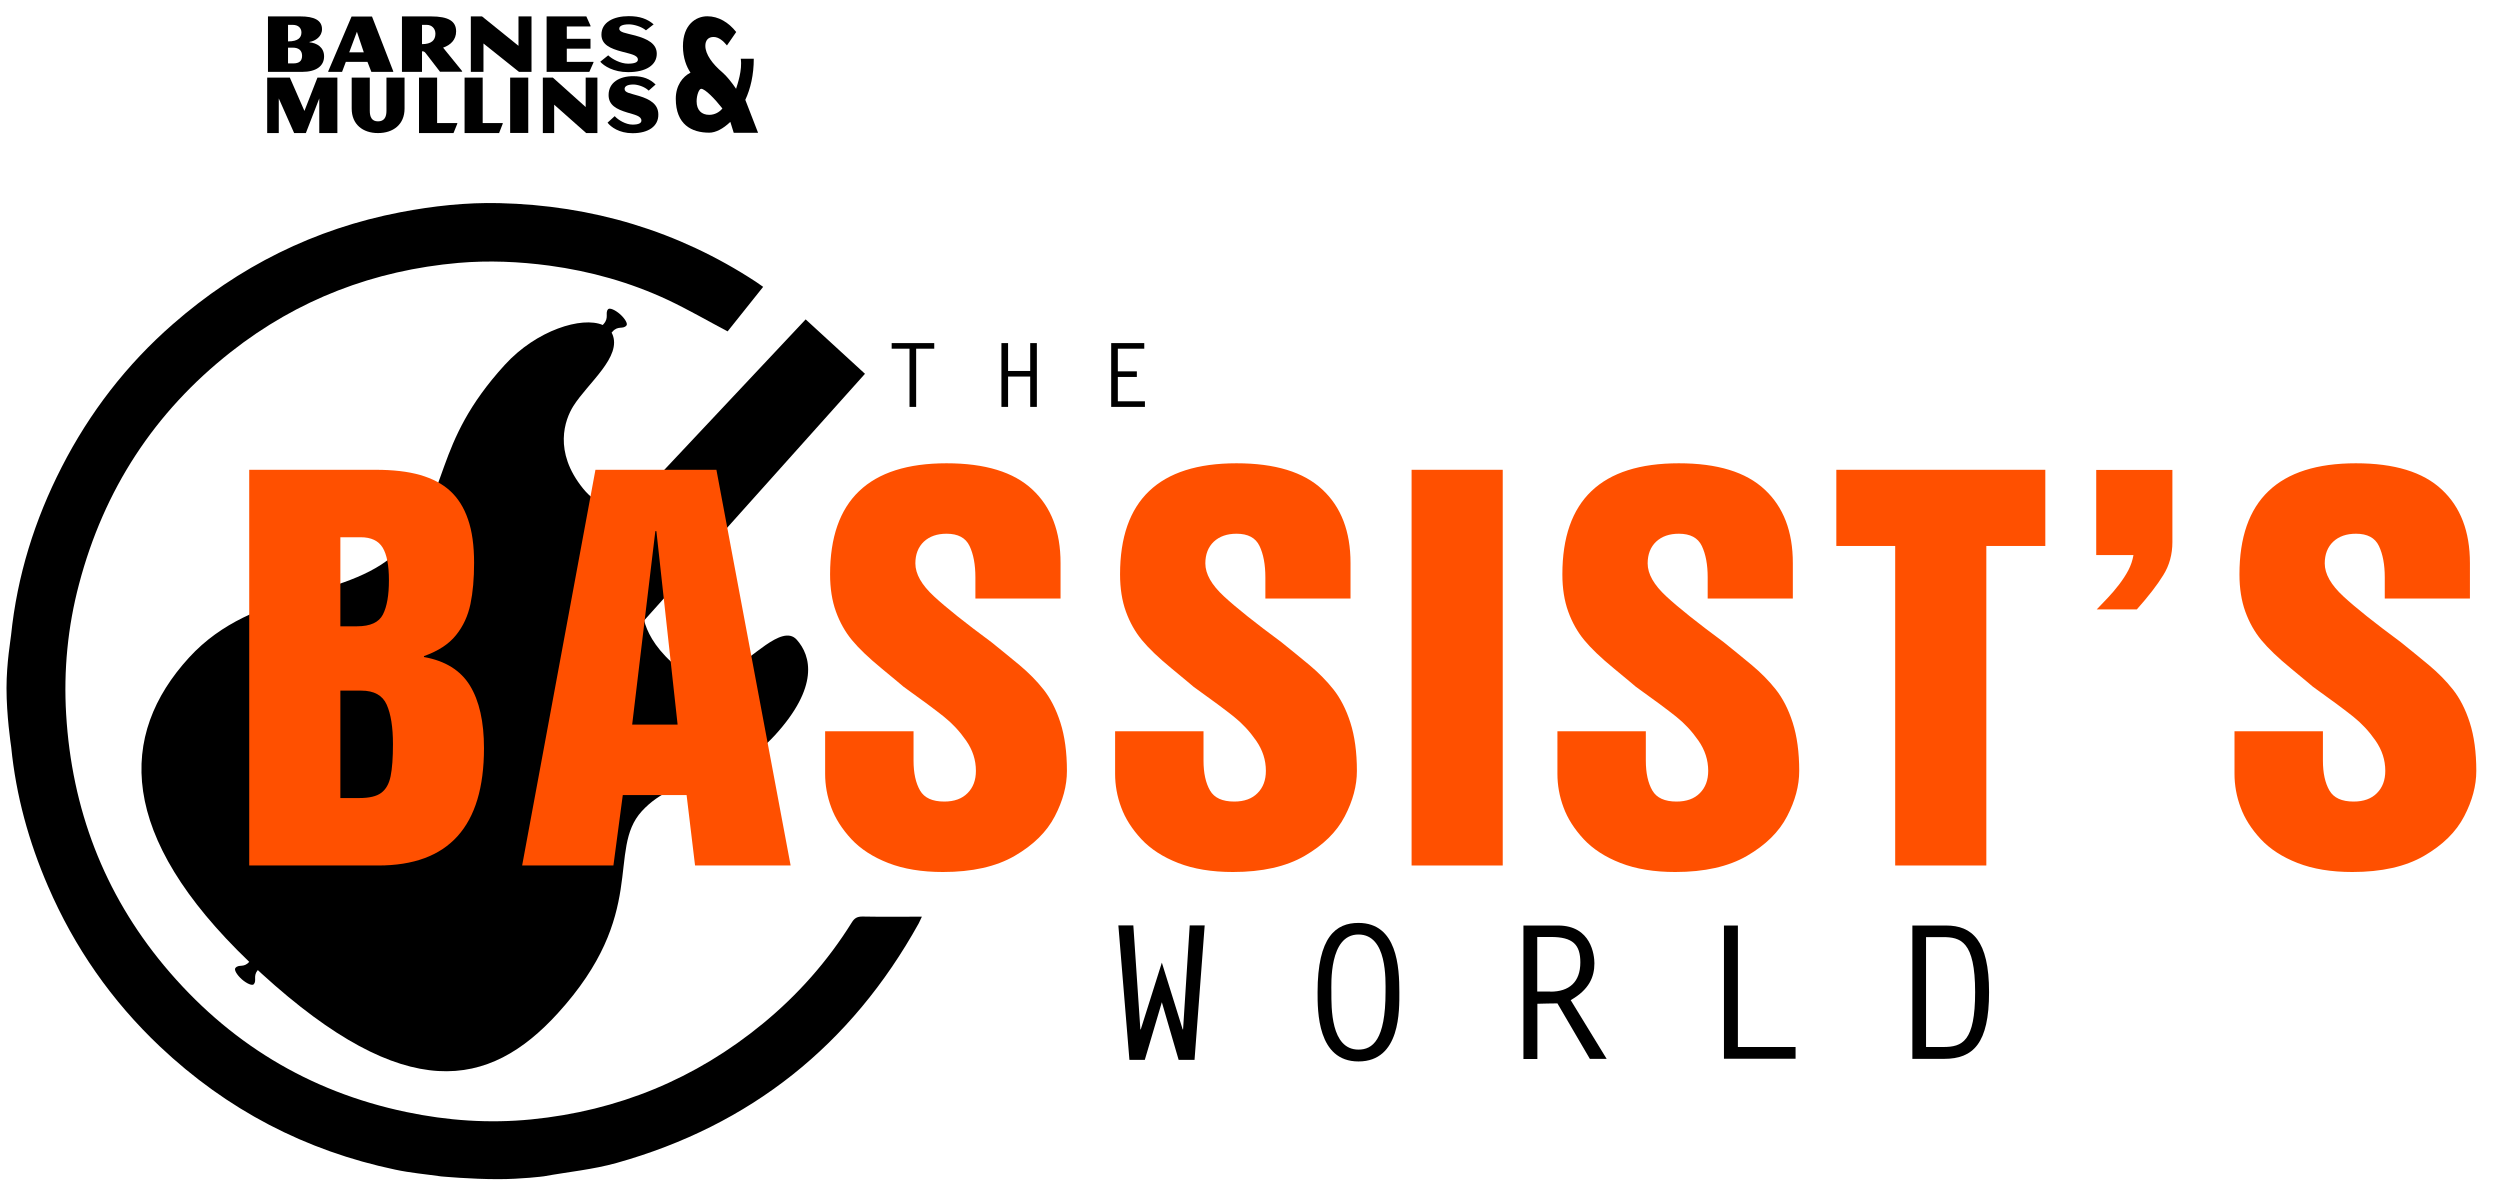 <?xml version="1.0" encoding="utf-8"?>
<!-- Generator: Adobe Illustrator 25.2.1, SVG Export Plug-In . SVG Version: 6.00 Build 0)  -->
<svg version="1.1" id="Layer_1" xmlns="http://www.w3.org/2000/svg" xmlns:xlink="http://www.w3.org/1999/xlink" x="0px" y="0px"
	 viewBox="0 0 1920 912" style="enable-background:new 0 0 1920 912;" xml:space="preserve">
<style type="text/css">
	.st0{clip-path:url(#SVGID_2_);fill:#1D1D1B;}
	.st1{clip-path:url(#SVGID_2_);}
	.st2{fill:#FF5000;}
	.st3{clip-path:url(#SVGID_4_);}
</style>
<g id="Basists">
	<g>
		<defs>
			
				<rect id="SVGID_1_" x="66.6" y="278.4" transform="matrix(0.676 -0.737 0.737 0.676 -236.171 455.713)" width="666.3" height="435.6"/>
		</defs>
		<clipPath id="SVGID_2_">
			<use xlink:href="#SVGID_1_"  style="overflow:visible;"/>
		</clipPath>
		<path class="st0" d="M1622.5,1976.8l-0.7-0.6l73.5-80.2l-1.5,84.9L1622.5,1976.8z M1593.8,1889.3l84.5-8.9l-73.5,80.2l-0.7-0.6
			L1593.8,1889.3z M1715.7,1466.5c-1.3,1.8-1.2,4.6,0.3,8.3l-0.4,0.5c-2.9-3.9-4.2-5.9-4.8-6.8c0.3-0.9,1.2-2.3,2.8-4
			c2.6-2.8,6.6-6.4,11.1-9.8L1715.7,1466.5z M1757.6,1435.2l3,3.4l-20.2,26.7l-3.6-2.7L1757.6,1435.2z M1808.7,1367.6l14.8,11.2
			c0,0.1,0.1,0.1,0.2,0.2l-11.5-8.7l-19.5,25.8l-4.1-1.9L1808.7,1367.6z M2124.9,1648.4l-4.2-4.9l19.3-25.5l-11.5-8.7
			c0.1,0,0.2,0.1,0.3,0.1l16.3,12.3L2124.9,1648.4z M2073.2,1716.9l-5.1-3.8l20-26.4l5.9,2.7L2073.2,1716.9z M2056.9,1738.4
			c-43.7-17.1-147.1-61.2-173.6-72.5c-0.2-2.1-1.3-4-3.1-5.4l-17.5-13.2c-0.3-0.2-0.6-0.4-0.9-0.6c-0.2-0.2-0.5-0.5-0.8-0.7
			l-17.5-13.2c-1.8-1.4-4-1.8-6-1.5c-18.1-22.4-88.7-109.8-117.1-147.2l0.3-0.4c18.8,28.5,79.2,84.2,155.7,142
			c78,59,149.4,102.4,181,111.6L2056.9,1738.4z M1707.6,2096.8l3.8-210.9c0-0.6,0-1.3-0.2-1.9l2.5-2.7l-2.7-2.4l126.8-138.4l2.7,2.4
			l0.9-1l5.9,5.4l-4.8,5.3c-1.2,1.3-1.1,3.3,0.2,4.5c1.3,1.2,3.3,1.1,4.5-0.2l14.5-15.9c1.2-1.3,1.1-3.3-0.2-4.5
			c-1.3-1.2-3.3-1.1-4.5,0.2l-4.8,5.3l-5.9-5.4l0.9-1l-2.7-2.4l10.1-11c5-0.2,10-2.4,13.7-6.4c7.4-8.1,6.9-20.6-1.2-28
			c-0.9-0.8-1.9-1.5-2.9-2.1l-8.5-6.4l5.9-7.8l3.8-2.2l5.4,4c2.9,2.2,6.7,2.1,9.5,0c26.6,11.4,130.4,55.6,174,72.7
			c0.6,1.1,1.5,2,2.8,2.5c16.2,6.3,17.4,6.1,19,5.9c9.3-1.3,16.3-18.3,19.7-28.4c0.9-2.8-0.5-5.8-3.3-6.7c-2.1-0.7-4.2-0.1-5.6,1.4
			c-0.5,0.5-0.8,1.2-1.1,1.9c-2.9,8.5-7.3,17.2-10.1,20.2c-0.3,0.4-0.6,0.6-0.9,0.8c-1.1-0.3-3.3-1.1-7.8-2.7l1.2-1.6
			c2.7,0,4.7-0.7,5.8-2.1l9.5-12.6l-2.6-2l22-29.1l4.8,2.2l27.2-36l-3.5-4l21.3-28.2l2.7,2l9.5-12.6c1.1-1.4,1.2-3.5,0.5-6.1
			l4.4-5.9l-7.5-5.7l-1.5,2c-17.5-27.9-78.8-84.7-156.8-143.7c-76.5-57.8-146.6-100.7-179.1-111l1.1-1.5l-7.5-5.7l-3.7,4.9
			c-3.9-0.4-6.7,0.2-8,2l-9.5,12.6l4.1,3.1l-21.3,28.2l-4.8-2.2l-27.2,36l3.5,4l-22,29.1l-3.9-3c0.9-0.6,1.7-1.3,2.6-1.9
			c0.3-0.2,0.6-0.5,0.9-0.8c1.6-1.8,1.9-4.5,0.5-6.5c-1.7-2.4-4.9-3-7.4-1.4c-8.7,6-23.2,17.5-21.9,26.7c0.2,1.6,0.4,2.8,10.9,16.7
			c0.8,1,1.9,1.7,3.2,2c28.3,37.3,99.2,125.1,117.4,147.6c-1.3,3.2-0.3,7,2.6,9.2l5.4,4.1l-1.1,4.2l-5.9,7.8l-3.6-2.7l-23.9,31.6
			l27.9,21.1l-5.4,5.9l-2.7-2.4l-6.7,7.3l2.7,2.5l-126.8,138.4l-2.7-2.5l-2.5,2.7c-0.6-0.1-1.3-0.1-1.9-0.1l-209.7,22.2l0-0.9
			l-56.2-0.9c0,0,9.6,8.8,15.8,14.5c13.7,12.6,40.9,7.6,40.9,7.6l-0.1-4.3L1578,1891l11.3,77.6c0.1,0.9,0.5,1.8,0.9,2.6l-1.8,2
			l2.7,2.5l-1.8,2l2.7,2.4l-7.6,8.3l-2.9-0.8l-21.6,23.6l15.6,14.3l21.6-23.6l-1.1-2.8l7.6-8.3l2.7,2.5l1.8-2l2.7,2.4l1.8-2
			c0.8,0.3,1.7,0.6,2.6,0.6l78.3,4.5l-1.8,101l-4.3,0.3c0,0-2.6,27.5,11.1,40.1c6.2,5.7,15.8,14.5,15.8,14.5l-5.8-55.9
			L1707.6,2096.8z"/>
		<path class="st0" d="M1078.7,1065.1l-47.7,52.1l-10.7-6.3l52.4-57.2L1078.7,1065.1z M1223.1,897.8l12.2-13.4l4.8,4.4l-11.3,12.3
			L1223.1,897.8z M1545.6,1193.4l-2.7-3.8l11.6-12.6l3.4,3.1L1545.6,1193.4z M987.8,1164.2l-4.8-4.4l8-8.7l3.9,5.5L987.8,1164.2z
			 M1305.6,1455.4l-3.4-3.1l7.3-8l4.1,2.4L1305.6,1455.4z M1404.5,1357.8l-52.6,57.4l-6.9-9.7l48.1-52.5L1404.5,1357.8z
			 M1209.2,1619.7l27.2-29.7c0.7-0.8,1.2-1.7,1.6-2.6c0,0,14.1-37.3,15.1-40c1.4-1.6,102.4-111.8,167.5-182.8l8,3.4l42.7-46.6
			l-4.1-7.7c4.7-5.1,7.3-7.9,7.3-7.9c3.1-3.4,2.8-8.6-0.5-11.6c-3.4-3.1-8.6-2.8-11.6,0.5l-3.3,3.6l-5.8-10.9l54-59l17.5,10.2
			l29.8-32.5l-3.2-4.5l13.7-14.9l4,3.6l22.2-24.2c14-15.3-51.6-98.1-146.4-185c-83.1-76.1-161-130.1-188.6-132.1l-0.9-0.8l-0.8,0.8
			c-3,0-5.4,0.8-6.9,2.4l-22.2,24.2l2.5,2.3l-13.7,14.9l-4.8-2.8l-29.8,32.5l12.9,18.2l-53.6,58.5l-11.9-5l3.3-3.6
			c3.1-3.4,2.8-8.6-0.5-11.6c-3.3-3.1-8.6-2.8-11.6,0.5c0,0-2.6,2.9-7.3,7.9l-8.1-3.4l-42.7,46.6l4.1,7.7
			c-65.1,71-166.1,181.3-167.5,182.8c-2.6,1.3-38.5,18.6-38.5,18.6c-0.9,0.4-1.8,1.1-2.5,1.8l-27.2,29.7c-3.4,0-6.7,1.3-9.2,4
			l-20.4,22.3c-4.6,5-4.3,12.8,0.8,17.4c5,4.6,12.8,4.3,17.4-0.8l20.4-22.3c2.5-2.7,3.5-6.1,3.2-9.5c12.6-13.8,25.2-27.5,26.1-28.5
			c2.7-1.3,38.5-18.6,38.5-18.6c1-0.4,1.8-1.1,2.5-1.8l39.3-42.9l4.1,3.8l0.9-1c13.3,31.4,67.2,94.8,139,161.3l-78.4,85.5
			c-3.4,0-6.7,1.3-9.2,4l-20.4,22.3c-4.6,5-4.3,12.8,0.8,17.4c5,4.6,12.8,4.3,17.5-0.8l20.4-22.3c2.5-2.7,3.4-6.2,3.1-9.5l78.4-85.5
			c71.1,64.4,137.6,112,170.8,123.8l-0.3,0.4l5.2,4.7l-39.3,42.9c-0.7,0.8-1.3,1.7-1.6,2.7c0,0-14.1,37.2-15.1,40
			c-1,1-13.5,14.7-26.1,28.5c-3.4,0-6.8,1.3-9.2,3.9l-20.4,22.3c-4.6,5-4.3,12.8,0.8,17.5c5,4.6,12.8,4.3,17.4-0.8l20.4-22.3
			C1208.5,1626.5,1209.5,1623.1,1209.2,1619.7"/>
		<path class="st0" d="M1883.7,2142.3c-0.4-1.3-1-2.6-2.1-3.6l-5.1-4.7l14.6-15.9c0.4-0.5-0.3-2-1.8-4l3.9-4.3
			c1-1.1,1.8-2.4,2.3-3.8l28.6-31.2c2.5,1.7,4.3,2.5,4.8,1.9l4.3-4.7c5.8,4.5,10.1,7,10.9,6.1l13.5-14.7c0.8-0.9-2.1-4.9-7-10.3
			l15.4-16.8c0.5-0.5-0.4-2.3-2.3-4.7l30.7-33.5l6.1,5.5l-1.8,14.8c-2.1,1.8-3.6,4.3-4,7.3l-14.4,115.9c-0.4,3,0.5,5.8,2.1,8
			l-1.8,14.5L1883.7,2142.3z M1805.2,2169.5l-18.9,20.6l-6-5.5l-7.3,8l-95.8-87.8L1805.2,2169.5z M1848.8,2108.8
			c-1.1-1-2.4-1.6-3.7-1.8l-30.4-94.4l14.4-3.1c2.4,1.4,5.3,2,8.2,1.4l114.2-24.4c2.9-0.6,5.3-2.3,6.9-4.6l14.5-3.1l6,5.5
			l-30.7,33.5c-2.5-1.7-4.4-2.4-4.9-1.9l-15.4,16.8c-5.8-4.5-10.1-7-10.9-6.1l-13.5,14.8c-0.8,0.9,2,4.9,7,10.3l-4.3,4.7
			c-0.5,0.5,0.5,2.3,2.3,4.6l-28.6,31.2c-1.3,0.6-2.5,1.5-3.6,2.6l-3.9,4.2c-2.1-1.3-3.7-1.9-4.1-1.4l-14.6,15.9L1848.8,2108.8z
			 M1976.7,2343.9l-2.1-0.4l3.2-25.3c2.1-1.8,3.6-4.3,4-7.3l14.4-115.4c0.4-3-0.5-5.8-2.1-8l4.4-35.6c2.1-1.8,3.6-4.3,4-7.3
			l14.4-115.9c0.4-3-0.5-5.8-2.1-8l2.5-20.2c0.3-2.7-0.7-5.3-2.6-7.1l0.7-0.8l-8.6-7.9l108.9-118.8c1.8,1.3,3,1.9,3.3,1.6l12.5-13.6
			c0.4-0.4-1.1-2.4-3.6-5.2l151-164.8c2.1,1.5,3.5,2.3,3.9,1.9l26.1-28.5c4.1,2.6,7.3,3.7,8.3,2.5l9.8-10.7
			c12.8,7.9,24.4,10.9,30,6.8c53,46.3,94.6,77.1,97.8,73.7c3.8-4.1-48.8-55.8-116.3-117.7l3.9-4.3
			c67.6,61.8,123.6,109.7,127.4,105.6c3.2-3.4-31.2-42.2-81.9-91c3.5-6-0.4-17.3-9.4-29.3l9.8-10.7c1.4-1.5-1.3-6.2-6.2-11.6
			l9.2-10.1l3.3,3l-0.2,0.3l1.7,1.6l-6.7,7.3c-0.9,1-0.7,2.8,0.6,3.9c1.2,1.1,3,1.2,3.9,0.2l6.7-7.3l2.9,2.7l4.8-5.3l-2.9-2.7
			l6.6-7.2c0.9-1,0.7-2.8-0.6-3.9c-1.3-1.2-3-1.3-4-0.3l-6.6,7.2l-1.7-1.6l-0.3,0.3l-3.3-3l4-4.4l-3.1-2.9l56.2-61.3l-4.6-4.2
			l-56.2,61.3l-3.2-2.9l-17.6,19.2c-5.8-4.4-10.7-6.6-12.1-5.1l-9.8,10.7c-12.8-8-24.4-10.9-30-6.9c-53-46.3-94.6-77.1-97.8-73.7
			c-3.8,4.1,48.8,55.8,116.3,117.7l-3.9,4.3c-67.5-61.8-123.6-109.7-127.4-105.6c-3.2,3.5,31.2,42.2,81.9,91
			c-3.5,5.9,0.4,17.3,9.4,29.3l-9.8,10.7c-1,1.1,0.3,4.2,3.2,8l-26.1,28.5c-0.3,0.4,0.6,1.8,2.3,3.7l-151,164.8
			c-3-2.3-5.1-3.6-5.5-3.1l-12.5,13.6c-0.3,0.3,0.5,1.5,1.8,3.2l-108.9,118.8l-8.6-7.9l-0.7,0.8c-1.9-1.7-4.6-2.6-7.3-2l-19.9,4.3
			c-2.4-1.4-5.3-2-8.2-1.4l-114.2,24.4c-2.9,0.6-5.3,2.4-6.9,4.6l-35.1,7.5c-2.4-1.4-5.3-2-8.2-1.4l-113.7,24.4
			c-2.9,0.6-5.3,2.3-6.9,4.6l-25,5.3l-0.6-2.1l-35.7,7.8l-4.3,4.7l20.1,18.4c0,0,3-3.5,8.1-5.8c6.3-2.8,16.9-6.1,16.9-6.1l-0.3-1.1
			l24.2-5.2c2.4,1.4,5.3,2,8.2,1.4l113.7-24.3c2.9-0.6,5.3-2.4,6.9-4.6l6.7-1.4l30.9,95.8c0.8,2.5,2.8,4.2,5.1,4.8
			c0.3,1.3,1.1,2.6,2.2,3.6l5.1,4.7l-2.4,2.6c-0.5,0.5,0.3,1.9,1.8,3.9l-6.9,7.5l-1.8-0.9l-14.4,15.7l-185.3-89.8l-8.2,8.9
			l16.7,15.3l13.6,6.9l120,110l-2.8,3l15.6,14.3l4.9-5.3l2,1.8l1.4-1.5l8-8.7l48.1-52.5l-1-1.7l6.9-7.5c2.1,1.3,3.6,1.9,4.1,1.5
			l2.4-2.6l5.1,4.7c1.1,1,2.4,1.6,3.7,1.8c0.8,2.3,2.7,4.2,5.2,4.7l98.1,22.4l-0.8,6.7c-2.1,1.8-3.6,4.3-4,7.3l-14.3,115.4
			c-0.4,3,0.5,5.8,2.1,8.1l-3.1,24.6l-1.1-0.2c0,0-2.3,10.9-4.6,17.4c-1.8,5.3-5.1,8.6-5.1,8.6l20.1,18.4l4.3-4.7L1976.7,2343.9z"/>
		<path class="st0" d="M798.6,910.9L798.6,910.9l-0.8,21.1l-2.2-0.1l-3.3,84.7l2.2,0.1l-2,51.3l-101.9-31.1c-0.2-0.1-0.4,0-0.7-0.1
			c-0.4-1.5-1.3-3-2.6-4.2l-10.5-9.6l111.5-121.6L798.6,910.9z M647,997.6c-0.1-0.2,0-0.4-0.1-0.6L607,898.1l51-6.5l0.3,2.2
			l84.1-10.7l-0.3-2.2l20.9-2.7l0,0l10.4,9.5l-111.5,121.6l-10.5-9.6C650.1,998.6,648.5,997.9,647,997.6 M1316.2,705.4
			c5.2-12.4-4.6-40-24.6-69.2l9.9-7.8l-4.1-5.2l11.8,7.2l9.6-7.5l-7.5-9.6l-7.3,3.5l-2.5-1.3l4.3-3.4l-2.5-3.2l4.7-3.7l-3.1-3.9
			l-4.7,3.7l-2.5-3.2l-4.4,3.4l-0.7-2.8l5.1-6.2l-7.6-9.7l-9.6,7.6l4.2,13.1l-4.1-5.3l-9.9,7.8c-23.7-26.4-48.1-42.4-61.4-40.3
			c-97.7-117.8-178.9-198-188.8-190.3c-11.5,9,78.9,134.8,197.5,285.9l-19.4,15.3l-1.9-2.5l-14.6,11.5l-15.6-15.6l-0.1,0.1
			c-3.3-3.2-7.4-5.3-11.8-6.2l0.3-6l-6.5-0.4l-0.3,5.9c-0.8,0.1-1.5,0.2-2.3,0.3l-39.6-3.5l-2.6,13.6l-92.7-13.3
			c-1.1-4.7-3.5-9-7.3-12.5c-10-9.2-25.5-8.5-34.7,1.5c-1.3,1.4-2.3,2.9-3.2,4.5L870,643.7c-1.3-1.5-3.2-2.6-5.4-3l-45-6.4
			c-4.8-0.7-9.2,2.6-9.9,7.4c-0.7,4.8,2.6,9.2,7.4,9.9l45.1,6.4c2.2,0.3,4.3-0.2,6-1.3l94.3,13.5c0,0.2,0,0.4,0,0.7l-19.9,28.5
			l1.8,1.7l-74.9,81.7l-3.2-2.9L825,824.9l3.2,2.9l-43.4,47.4l-10.4-9.5l-2.1,2.3c-1.1-1-2.7-1.6-4.3-1.4l-27.3,3.5l-0.3-2.1
			l-84,10.7l0.3,2.2l-79.5,10.1l-0.3-2.1l-136.2,17.3l0.3,2.2l-33.1,4.2l-1.7-5l-35.5,4.6l-4.6,5l21.9,20.1c0,0,3.4-3.9,8.4-5.7
			c6.2-2.3,16.6-4.6,16.6-4.6l-1.4-3.9l30.8-3.9l0.3,2.2l136.2-17.4l-0.3-2.2l15-1.9l41.1,102c0.9,2.1,2.7,3.4,4.8,3.9
			c0.4,1.5,1.3,3.1,2.6,4.3l12.3,11.2l-43.5,47.5l1.6,1.5l-13.2,14.4l-3-2.8l-26.1,22.6l19.9,18.3l20.2-27.9l-3-2.8l13.2-14.4
			l1.6,1.5l43.5-47.5l12.3,11.2c1.4,1.2,2.9,2,4.5,2.3c0.6,2,2.1,3.8,4.3,4.4l105.2,32.1l-0.6,15.1l-2.2-0.1l-5.4,137.2l2.2,0.1
			l-1.2,31.1l-4-1c0,0-1.4,10.6-3.1,17c-1.4,5.1-5,8.8-5,8.8l21.9,20.1l4.6-5l1.5-35.8l-5.1-1.3l1.3-33.4l2.2,0.1l5.4-137.2
			l-2.2-0.1l3.2-80l2.2,0.1l3.3-84.7l-2.2-0.1l1.1-27.5c0.1-1.7-0.7-3.1-1.8-4.2l2.1-2.3l-10.4-9.5l43.4-47.4l3.2,3l41.3-45.1
			l-3.2-3l74.9-81.7l1.8,1.7l26.7-22.3c6.4-0.2,12.6-2.8,17.3-7.9c2.5-2.7,4.2-5.8,5.2-9.1l101.1,14.5l14.4,5.1
			c0.5,2.2,1.2,4.5,2.4,6.6c3.7,6.7,10.2,10.9,17.3,12.1l-0.3,5.2l6.5,0.4l0.3-5.2c3.3-0.3,6.6-1.3,9.6-3c1.5-0.8,2.8-1.8,4.1-2.8
			l10.7,6.9l31.6-24.9l-1.9-2.5l19.4-15.2c118.8,151,219.5,268.5,231,259.5C1466.2,926.1,1407.5,828.2,1316.2,705.4"/>
		<path class="st0" d="M1698.6,1075.6l-11.4,11.4l-4-4l10.5-10.6L1698.6,1075.6z M1410.3,788.8l2.4,3.7l-10.7,10.8l-3.1-3
			L1410.3,788.8z M1524.7,673.9l10.7-10.8l3,3l-10.1,10.1L1524.7,673.9z M1812.9,960.6l-3.2-4.9l9.9-9.9l4,4L1812.9,960.6z
			 M1973.4,1125.8l8.2-10.6l4,3.1l-7.6,9.7L1973.4,1125.8z M2256.8,1346.1l-2.5-3l7.7-10l3,2.3L2256.8,1346.1z M2166.3,1462.5
			l-8.7,11.2l-3-2.3l8.2-10.6L2166.3,1462.5z M1882.9,1242.2l3.3,3.9l-8.1,10.4l-4-3.1L1882.9,1242.2z M1580.7,1971.4
			c1.7-4.9,0.6-10.2-2.6-13.9l53-150.3l0,0l3-1.4l3.2,6.9c2.2,4.7,7.9,6.8,12.6,4.6c4.7-2.2,6.8-7.9,4.6-12.6l-3.2-6.9l3-1.4
			l-4.3-9.2c35.7-18.3,68.9-43.1,97.6-74.4c1.7-1.8,3.3-3.7,4.9-5.5c1.7-1.8,3.4-3.6,5.1-5.4c25.5-27.8,45.5-58.6,60.3-91.2l4.9,1.8
			l1.1-3.1l7.1,2.6c4.9,1.8,10.4-0.8,12.1-5.7c1.8-4.9-0.8-10.4-5.7-12.1l-7.1-2.6l1.1-3.1l-4-1.4c29.9-81.7,27.9-172-5.2-252.1
			l3.8-1.8c4.8-2.2,6.8-7.8,4.6-12.6c-2.2-4.7-7.8-6.8-12.6-4.6l-3.5,1.6c-10.4-21.7-23.2-42.6-38.4-62.1l5.1-8.5l-10.9-10l8.7-9.8
			l5,5l7-7.1c6.6,0,13.2-2.6,18-7.8c0.2-0.2,0.4-0.4,0.6-0.7l4.6,2l5.7-13.1l-4.6-2l0,0l3.5-27.7l10.8,2.3l1.2-5.6l83.1,17.4
			l-1.2,5.5l11,2.3l-10.7,13.7l-16.1-7.8l-22.2,28.6l2.9,3.5l-9.8,12.6l-2.5-2l-16.5,21.3c-18.2,23.4,34.7,94.9,118.1,159.8
			c83.4,64.9,165.8,98.5,184,75.1l16.5-21.3l-3.5-2.7l9.8-12.6l4.1,2l22.2-28.6l-10.7-12.7l38.5-49.5l15,7.2l22.2-28.6l-2.9-3.5
			l9.3-12l3.5,2.7l16.6-21.3c18.2-23.4-34.7-94.9-118.1-159.8c-83.4-64.9-165.8-98.5-184-75.1l-16.5,21.3l2.5,2l-9.3,11.9l-4.1-2
			l-22.2,28.6l11.5,13.7l-10,12.9l-0.6-0.1l1.2-5.6l-22.7-4.8l-1.2,5.6l-83.1-17.4l1.2-5.6l-23.3-4.9l-0.5,2.4l-38.7,39.7
			c-0.2,0.2-0.4,0.4-0.6,0.6l-4.6-2l-5.6,13l4.6,2c-0.1,0.8-0.1,1.6-0.1,2.4l-6.9,7l4.9,5.1l-9.7,10.6l-25-22.9l10.3-13.7l5.5,4.5
			l6.2-7.7c0.8-0.1,1.6-0.2,2.4-0.3l2.4,4.4l12.5-6.7l-2.4-4.4c0.2-0.2,0.4-0.4,0.6-0.6l36.1-42.1l2.3-0.7l-6.9-22.8l-5.4,1.6
			l-24.6-81.3l5.4-1.6l-6.7-22.1l-5.4,1.6l-1.4-4.5l13.3-13.4l17,10.9l28.9-29.1l-2.8-4.3l12.1-12.2l2.6,2.6l21.6-21.6
			c23.7-23.8-25.9-111.5-110.8-195.9c-84.9-84.4-172.9-133.6-196.5-109.8l-21.5,21.6l3.6,3.5l-12.1,12.2l-4.3-2.8l-28.9,29.1
			l10.3,15.8l-46.6,46.9l-15.9-10.2l-28.9,29.1l2.8,4.3l-12.7,12.8l-3.6-3.5l-21.5,21.6c-23.7,23.8,25.9,111.5,110.8,196
			c84.9,84.4,172.8,133.6,196.5,109.8l21.5-21.7l-2.6-2.6l12.8-12.8l4.3,2.8l28.9-29.1l-11-17l12.4-12.5l4.1,13.5l5.4-1.7l24.6,81.3
			l-5.4,1.7l3.2,10.6l-27.3,5.9c0,0,0,0,0,0l-2.4-4.4l-12.5,6.7l2.4,4.4c-0.2,0.2-0.4,0.4-0.6,0.6c-4.8,5.2-6.8,12-6.2,18.7l-6.4,8
			l5.5,4.5l-9.5,12.7l-10.7-9.8l-6.7,4.8c-23.5-16.2-48.5-29.2-74.4-38.9l1.3-3.6c1.8-4.9-0.8-10.3-5.7-12.1
			c-4.9-1.8-10.4,0.7-12.2,5.7l-1.4,3.9c-82.7-26-172.8-20.1-251.6,16.8l-1.8-3.9l-3,1.4l-3.2-6.9c-2.2-4.7-7.8-6.8-12.6-4.6
			c-4.7,2.2-6.8,7.8-4.6,12.6l3.2,6.8l-3,1.4l2.2,4.7c-31.2,17.5-60.1,40.2-85.6,68c-1.7,1.8-3.3,3.7-4.9,5.5
			c-1.7,1.7-3.4,3.5-5,5.3c-28.7,31.3-50.6,66.5-65.7,103.7l-9.5-3.4l-1.2,3.1l-7.1-2.6c-4.9-1.8-10.3,0.8-12.2,5.7
			c-1.8,4.9,0.8,10.3,5.7,12.1l7.1,2.6l-0.5,1.3l-146.9,66.7c-4-2.8-9.3-3.6-14.1-1.4l-23.3,10.6c-7.1,3.3-10.3,11.7-7,18.8
			c3.2,7.1,11.7,10.3,18.8,7l23.3-10.6c4.8-2.2,7.7-6.7,8.2-11.6l147.5-67c-22.9,76.9-18.4,160,12.8,234l-9.2,4.3l1.4,3l-6.9,3.2
			c-4.7,2.2-6.8,7.8-4.6,12.6c2.2,4.7,7.8,6.8,12.6,4.6l6.9-3.2l1.4,3l9.2-4.3c18.3,35.7,43.1,68.9,74.4,97.6
			c31.4,28.7,66.5,50.6,103.7,65.7l-3.5,9.5l3.1,1.1l-2.6,7.1c-1.8,4.9,0.7,10.4,5.7,12.1c4.9,1.8,10.4-0.8,12.1-5.7l2.6-7.1
			l3.1,1.2l3.4-9.5c76,24.5,158.4,21.9,232.6-6.9l-53.3,151.1c-4.8,0.9-9,4.2-10.8,9.2l-8.5,24.2c-2.6,7.4,1.3,15.5,8.7,18.1
			c7.4,2.6,15.5-1.3,18.1-8.7L1580.7,1971.4z"/>
		<path class="st0" d="M1861.1,1869.6l5.6,5.1l-122.1,133.2l-6.3-5.8c-1.4-1.3-3.1-1.9-4.8-2.1l-27.7-102.7l45.9-8.3
			c1.7,1.2,3.9,1.7,6.2,1.3l83-14.9c2.2-0.4,4.1-1.7,5.4-3.4L1861.1,1869.6z M1771.8,2032.9l-6.3-5.8l122.1-133.2l5.6,5.1l-1.3,15
			c-1.6,1.4-2.7,3.4-2.9,5.6l-7.6,84c-0.2,2.3,0.5,4.4,1.9,6l-4.2,46.5l-104.7-18.7C1774,2035.8,1773.2,2034.1,1771.8,2032.9
			 M2195.4,1112.4c-5.8,14.9,105.8,66,247.8,121.4l-3.1,7.9l-5.7-2.2l-3.5,8.9c-5.7,1-11.2,3.8-15.5,8.4c-5.1,5.6-7.4,12.8-7.1,19.8
			l-21.9,31.4l2,1.8l-507.8,554.1l-8.5-7.8l-1.9,2.1c-1.3-1.2-3.2-1.8-5.1-1.5l-21.2,3.8c-1.7-1.2-4-1.7-6.2-1.3l-83,14.9
			c-2.2,0.4-4.1,1.7-5.3,3.4l-66.9,12c-1.7-1.2-4-1.7-6.2-1.3l-134.6,24.2c-2.2,0.4-4.1,1.7-5.3,3.4l-26.5,4.7l-1.3-4.2l-35.1,6.4
			l-4.8,5.2l20.5,18.8c0,0,3.6-4.1,8.5-6.1c6.2-2.6,16.6-5.4,16.6-5.4l-0.9-3.2l25.1-4.5c1.7,1.2,3.9,1.7,6.2,1.3l134.6-24.1
			c2.2-0.4,4.1-1.7,5.3-3.4l9.1-1.6l28.2,104.2c0.6,2.1,2.2,3.6,4.1,4.2c0.3,1.7,1.1,3.4,2.5,4.6l10.5,9.6l-38.7,42.2
			c-1.5,1.7-2.3,3.8-2.2,6l-9.7,10.6l-1.7-1.6l-27.5,22.9l19.4,17.8l20.5-29.4l-1.7-1.6l9.7-10.6c2.1-0.1,4.2-1,5.7-2.7l38.7-42.2
			l10.5,9.7c1.4,1.3,3.1,1.9,4.8,2c0.7,1.9,2.4,3.4,4.5,3.8l106.3,19l-0.8,9.2c-1.6,1.4-2.7,3.4-2.9,5.6l-12.3,136.2
			c-0.2,2.3,0.5,4.4,1.9,6.1l-2.3,25.4l-3.2-0.7c0,0-1.9,10.6-3.9,17c-1.6,5.1-5.4,9-5.4,9l20.5,18.8l4.8-5.2l3.3-35.6l-4.2-0.9
			l2.4-26.8c1.6-1.4,2.7-3.4,2.9-5.6l12.3-136.2c0.2-2.3-0.5-4.4-1.9-6.1l6.1-67.7c1.6-1.4,2.7-3.4,2.9-5.6l7.6-84
			c0.2-2.3-0.5-4.4-1.9-6.1l1.9-21.4c0.2-1.9-0.6-3.7-1.9-5l1.9-2.1l-8.5-7.8l507.7-554.1l2,1.8l29.4-24.5c7-0.2,14-3.2,19.1-8.7
			c9.6-10.5,9.3-26.5-0.3-36.8l3-7.8l-5.7-2.2l3-7.9c142.2,55,259,92.6,264.8,77.6c5-12.9-75.3-61.2-189.4-110.1
			c-5.6-10.2-19.3-21.5-37.5-30.9l4.3-11.1l-6.8-2.7l15.2,0.3l4.9-12.6l-12.6-4.9l-4.9,7.4l-3.2,0.2l2.2-5.7l-4.2-1.6l2.3-6.1
			l-5.1-2l-2.4,6.1l-4.2-1.6l-2.2,5.7l-2.2-2.2l1.4-8.8l-12.6-4.9l-4.9,12.6l11.4,10.1l-6.8-2.7l-4.3,11.1
			c-19.8-5.4-37.5-6.2-48.5-2.5C2292.6,1118.1,2200.5,1099.4,2195.4,1112.4"/>
		<path class="st0" d="M929.2,1115.9c-1.6,1.4-2.7,3.3-2.9,5.5l-6,66.4c-0.2,2.2,0.5,4.3,1.8,5.9l-3.1,34.1l-76.5-19.9
			c-0.2,0-0.3-0.1-0.5-0.1c-0.3-0.9-0.9-1.7-1.6-2.4l-3.8-3.5l91.3-99.7l2.3,2.1L929.2,1115.9z M811.5,1179.8c0-0.2-0.1-0.3-0.1-0.5
			l-26.4-74.4l33.7-6c1.7,1.2,3.9,1.7,6.1,1.3l65.6-11.8c2.2-0.4,4-1.7,5.2-3.3l11.5-2.1l2.3,2.1l-91.4,99.7l-3.8-3.5
			C813.3,1180.5,812.4,1180,811.5,1179.8 M1759.9,667.7c86.8,105.5,144,167.8,149.8,163c4.9-4-21.4-49.8-86.4-133
			c7.5-9.4,1.7-31.9-13.9-55.5l9-7.4l-4.6-5.5l12.8,7.5l10.2-8.4l-8.4-10.2l-7.7,3.9l-2.8-1.4l4.6-3.8l-2.8-3.4l4.9-4.1l-3.4-4.2
			l-4.9,4l-2.8-3.4l-4.6,3.8l-0.8-3l5.4-6.8l-8.4-10.2l-10.2,8.4l4.9,14l-4.5-5.5l-9,7.3c-20.1-19.8-41-29.9-51.8-24.4
			c-69-79.9-108.8-114.6-113.7-110.6c-5.8,4.8,44.1,73,130.7,178.6l-10.8,8.9l-2.2-2.6l-8.7,7.2l-2.9-2.8c0.5-2.4,0.6-4.9,0.4-7.3
			l6.2-1.1l-1.2-6.9l-6.4,1.2c-1.4-3.9-3.7-7.5-7-10.4c-8.5-7.8-20.6-8.9-30.2-3.9l-41.3,9.7l2,14.8l-388.7,69.8
			c-1.4-2.8-3.3-5.5-5.8-7.8c-10.8-9.9-27.5-9.1-37.3,1.6c-4,4.3-6.2,9.7-6.8,15.1l-96.4,17.3l2.5,13.9l85.7-15.4l-13.3,19.1l2,1.8
			l-118.6,129.5l-3.4-3.2l-44.4,48.5l3.4,3.2L920.1,1076l-5.2-4.7l-0.8,0.8c-1.3-1.2-3.1-1.8-5-1.5l-15.7,2.8
			c-1.7-1.2-3.8-1.7-6.1-1.3l-65.6,11.8c-2.2,0.4-4,1.6-5.3,3.3l-50.7,9.1c-1.7-1.2-3.9-1.7-6.1-1.3l-106.3,19.1
			c-2.2,0.4-4,1.6-5.3,3.3l-19.9,3.6l-0.7-2.2l-27.8,5l-3.8,4.1l16.2,14.8c0,0,2.8-3.2,6.7-4.8c4.9-2,13.1-4.3,13.1-4.3l-0.4-1.4
			l18.6-3.4c1.7,1.2,3.9,1.7,6.1,1.3l106.3-19.1c2.2-0.4,4.1-1.6,5.2-3.3l5.3-0.9l27.1,76.3c0.7,2.1,2.5,3.4,4.5,3.8
			c0.4,0.9,0.9,1.7,1.6,2.4l7.2,6.6l-35.7,39c-1.5,1.7-2.2,3.8-2.2,5.8l-6.9,7.5l-1.6-1.5l-20.7,19.1l15.4,14.1l17.2-22.3l-1.6-1.5
			l6.9-7.5c2.1-0.1,4.1-1,5.6-2.7l35.7-39l7.2,6.6c0.8,0.7,1.7,1.2,2.6,1.4c0.5,2,2.1,3.6,4.2,4.2l78.3,20.3l-0.5,5.4
			c-1.6,1.3-2.7,3.3-2.9,5.5l-9.7,107.6c-0.2,2.2,0.5,4.3,1.8,5.9l-1.7,18.9l-1.4-0.3c0,0-1.5,8.4-3.1,13.4
			c-1.3,4.1-4.2,7.1-4.2,7.1l16.2,14.8l3.8-4.1l2.6-28.1l-2.3-0.5l1.8-20.2c1.6-1.3,2.7-3.3,2.9-5.5l9.7-107.6
			c0.2-2.2-0.5-4.3-1.8-5.9l4.6-51.3c1.6-1.3,2.7-3.3,2.9-5.5l6-66.4c0.2-2.2-0.5-4.3-1.8-5.9l1.4-15.9c0.2-1.9-0.6-3.6-1.9-4.8
			l0.8-0.8l-5.2-4.7l108.3-118.2l3.4,3.2l44.4-48.5l-3.4-3.2l118.6-129.5l1.9,1.8l28.7-24c6.9-0.2,13.7-3.1,18.7-8.5
			c4.1-4.5,6.4-10.1,6.8-15.7l398.8-71.7l16.2,0.3c1.3,2.1,2.9,4.2,4.9,6c6.1,5.6,14.2,7.8,21.8,6.6l19.3,11.9l26.7-22l-2.1-2.6
			L1759.9,667.7z"/>
		<path class="st1" d="M428.2,778.4c70.2-76.9,37.4-125.4,64.7-155.4c27.4-29.9,67.5-20.3,102.2-58.3c33.9-37.1,28-61,16.7-73.5
			c-11.4-12.5-35.6,16.6-49.3,21.5c-17.5,6.2-35.4,6.3-46.7-4.1c-13.8-12.6-19.1-24.2-21.1-32.1L916.6,5.3
			c0.2-0.2,13.9-14.7,30.2-16.9c16.5-2.2,29.1-6.5,29.1-6.5s11.5-47.1,54.6-94.2c19.4-21.2,45-19.3,45-19.3s-0.6-13.5,3.3-28.7
			c3.9-15.2,11.8-22.3-5.4-38.1c-9.7-8.9-19.9-8.7-39.9,3.3l-12.1-15.2c2.7-4.2,6.1-10.3,4.6-12.2l-5.6-7.3
			c-2.2-2.8-12.5-0.3-20.6,5.9c-8.1,6.2-13.6,15.8-11.4,18.6l5.5,7.3c1.5,2,8.8,0,13.7-1.6l11.3,14.1c-7.7,5.4-16.7,12.1-27,20
			l-10.9-13.6c2.7-4.2,6.1-10.3,4.6-12.2l-5.6-7.3c-2.1-2.8-12.5-0.3-20.6,5.9c-8.1,6.2-13.6,15.8-11.4,18.6l5.6,7.3
			c1.5,2,8.8,0,13.7-1.7l10.9,13.6c-4.4,3.4-9,7-13.8,10.8c-5.2,4.1-10.1,8-14.8,11.7l-11.1-13.8c2.6-4.2,6.1-10.3,4.6-12.2
			l-5.6-7.3c-2.1-2.8-12.5-0.2-20.6,5.9c-8.1,6.2-13.6,15.8-11.4,18.6l5.6,7.3c1.5,2,8.8,0,13.7-1.7l11.1,13.9
			c-13.3,10.4-23.9,18.7-32.4,25.3l-11.2-14.1c2.7-4.2,6.1-10.3,4.6-12.2l-5.5-7.3c-2.1-2.8-12.5-0.3-20.6,5.9
			c-8.1,6.2-13.6,15.8-11.4,18.6l5.6,7.3c1.5,2,8.8,0,13.7-1.7l11.2,14c-11.8,9-15.7,11.9-15.7,11.9s5.6,8,7.6,20
			c2,12-5.7,25-5.7,25C785.9,67.4,592,273.9,495,377c-1.8,1.9-25.1,25.5-47.2-1.8c-23-28.4-14-52.9-7.5-63.3
			c11.2-17.8,37.7-38,29.9-55.5c-0.1-0.3-0.3-0.6-0.5-0.9c0.2-0.3,0.4-0.5,0.7-0.8c4.3-4.9,7.9-1.5,10.7-4.7c1.2-1.3-1-5.2-4.9-8.7
			c-3.9-3.4-8-5.1-9.2-3.8c-2.5,2.9,0.9,6.4-3.3,11.2c-0.3,0.3-0.5,0.6-0.8,0.9c-15.9-6.8-50.9,3.9-75.2,30.6
			c-56.2,61.5-41.4,98.9-79.1,140.2C270.9,461.6,195.5,450,145.2,505c-54.5,59.6-55,136.7,46.2,233.7c-4.3,4.9-7.9,1.5-10.6,4.7
			c-1.2,1.3,1,5.2,4.9,8.7c3.9,3.4,8,5.1,9.2,3.8c2.5-2.9-0.8-6.3,3.1-10.9c1,0.9,2,1.8,3,2.8C311.8,848.9,375.8,835.8,428.2,778.4"
			/>
		<path class="st0" d="M165.4,164.3c24-26.2,97-31.2,113.5-103.2c12.9-56.4-42.7-122.1-67.4-148l328.3-367.9
			c0.9-0.2,1.8-0.3,2.7-0.3c7.4-0.3,14.6,1.3,14.6,1.3l9-9l8.7,7.9c-3.4,4.9-4.8,9.5-2.9,11.2l4.5,4.1c2.3,2.2,8.7-1,14.2-7
			c5.5-6,8.1-12.6,5.7-14.8l-4.5-4.1c-1.9-1.7-6.4,0-11,3.9l-8.4-7.7l27.2-27.1l7.2,6.6c-2.6,4-3.3,7.9-1.5,9.6l4.5,4.1
			c2.3,2.1,8-0.3,12.7-5.4c4.7-5.1,6.6-11,4.2-13.1l-4.5-4.1c-1.8-1.7-5.6-0.6-9.4,2.3l-6.9-6.3l26.6-26.5l5.6,5.1
			c-3.3,4.7-4.5,9.2-2.6,10.9l4.5,4.1c2.3,2.1,8.6-0.8,13.9-6.7c5.4-5.8,7.8-12.3,5.5-14.5l-4.5-4.1c-1.9-1.7-6.2-0.1-10.6,3.6
			l-5.3-4.8l31.9-31.8l-72.5-66.5l-28.9,34.6l-5.3-4.9c2.6-4.1,3.4-8,1.6-9.6l-4.5-4.1c-2.4-2.2-8.1,0.3-12.8,5.5
			c-4.7,5.2-6.7,11.1-4.3,13.2l4.5,4.1c1.8,1.7,5.7,0.6,9.5-2.4l5.6,5.1l-24.1,28.8l-6.8-6.2c3.3-4.7,4.5-9.2,2.7-10.9l-4.5-4.1
			c-2.4-2.2-8.6,0.9-13.9,6.7c-5.3,5.8-7.8,12.3-5.4,14.5l4.5,4.1c1.9,1.7,6.2,0.1,10.7-3.6l7.1,6.5l-24.6,29.4l-8.6-7.9
			c1.7-3.2,1.9-6.3,0.2-7.8l-4.5-4.1c-2.4-2.2-7.4-0.5-11.3,3.8c-3.9,4.2-5.1,9.4-2.8,11.5l4.5,4.1c1.7,1.5,4.7,1,7.7-0.9l8.9,8.2
			l-8.2,9.7c0,0,2.2,7,2.6,14.4c0,0.9,0,1.8-0.1,2.8L159.8-134.2c-27.9-22.4-98.3-72.1-153.3-54.3c-70.2,22.7-68.9,95.9-92.9,122
			c-42.9,46.9-145.2,31.2-227.4,120.8c-68.5,74.8-67.9,177.8,69.8,303.9c137.7,126.2,240.3,117.8,308.8,43
			C147,311.7,122.5,211.1,165.4,164.3"/>
		<path class="st0" d="M3339,646.2l54.1-59c63.9,14.5,136.8-3.4,136.8-3.4S3453.6,610.7,3339,646.2 M2970.8,747.5l348-379.8
			c-5.8,19.6-11.9,39.2-16.4,58.4l-283.9,309.8c-4.1,1-8.2,2-12.3,3C2994.4,741.8,2982.5,744.7,2970.8,747.5 M2791.6,626.5l6.5-7.1
			c3.9,3.6,10.1,3.3,13.7-0.6c3.6-3.9,3.3-10.1-0.6-13.7l386.5-421.8c3.9,3.6,10.1,3.3,13.7-0.6c3.6-3.9,3.3-10.1-0.6-13.7l6.5-7.1
			c3.9,3.6,10.1,3.4,13.7-0.6c3.6-3.9,3.3-10.1-0.6-13.7l2.8-3c13.3-6.3,34.5-12.8,57.4-6l-616.1,672.3c-22.4,4.3-40.7,7.6-54.3,10
			c9.4-14.6,22.1-31.6,39.8-50.9l118.4-129.2c3.9,3.6,10.1,3.4,13.7-0.6C2795.8,636.2,2795.6,630.1,2791.6,626.5 M3320.6,155.9
			L2730.4,800c-16.3,3.2-31.4,6.2-45.2,8.9l612.1-668C3305,144.1,3312.9,148.9,3320.6,155.9 M3325.3,160.4
			c6.5,7,11.3,15.3,14.6,24.6l-553.1,603.6c-16,3.3-31.3,6.5-45.7,9.4L3325.3,160.4z M3346.2,228.1l-502.4,548.2
			c-15.9,3.5-31.4,6.7-46.2,9.9L3342.1,192C3345.1,203,3346.3,215.2,3346.2,228.1 M2901.4,763.6c-16,3.6-31.5,7.1-46.7,10.4
			l491.1-536c-0.8,15.1-3.2,31.1-6.4,47.5L2901.4,763.6z M3324.2,348.7c-0.5,1.7-0.9,3.4-1.4,5.1l-363.1,396.3
			c-16,3.8-31.8,7.5-47.2,11l424.4-463.2C3333.2,314.7,3328.7,331.8,3324.2,348.7 M3296.3,482.9l-217.9,237.7
			c-16,4.2-32.2,8.3-48.5,12.4l269.9-294.5C3296.9,453.7,3295.4,468.5,3296.3,482.9 M3139.2,704.4c-16.2,4.4-32.6,8.8-49.2,13.2
			l207.1-226c1.4,10.5,4.2,20.8,8.9,30.8L3139.2,704.4z M3325.7,550.9l-124.9,136.3c-16.3,4.7-33,9.3-50,14l158.3-172.7
			C3313.4,536.2,3318.9,543.7,3325.7,550.9 M3352.3,572l-89,97.1c-16.4,4.9-33.3,9.8-50.7,14.8l117.6-128.4c0.8,0.8,1.5,1.5,2.3,2.2
			C3338.6,563.2,3345.2,567.9,3352.3,572 M3385.9,585.4l-59.1,64.5c-16.4,5-33.6,10.2-51.4,15.5l82.8-90.4
			C3367,579.4,3376.3,582.8,3385.9,585.4 M3587,531.1c-46.1-42.2-144.2,2-191.9-41.6c-41.2-37.8,68.1-176.3,83.8-273.3
			c18.5-114-29.2-169.7-53.9-192.4c-11.8-10.8-25.2-19.1-36-24.8c-3.2-8.1-11.3-19.7-28.2-35.2c-31.7-29.1-46.9-28.4-51.3-23.6
			c-9.4,10.3-10,49.2-72.5,117.3l-47.8,52.2c-3.9-3.6-10.1-3.3-13.7,0.6c-3.6,3.9-3.3,10.1,0.6,13.7l-6.5,7.1
			c-3.9-3.6-10.1-3.4-13.7,0.6c-3.6,3.9-3.4,10.1,0.6,13.7L2770,567.3c-3.9-3.6-10.1-3.4-13.7,0.6c-3.6,3.9-3.4,10.1,0.6,13.7
			l-6.5,7.1c-3.9-3.6-10.1-3.3-13.7,0.6c-3.6,3.9-3.3,10.1,0.6,13.7l-118.4,129.2c-62.5,68.2-101.1,72.2-110.6,82.5
			c-1.5,1.7-2.4,4.6-1.6,9c-3.3-0.8-6.9,0.2-9.3,2.8c-1.1,1.2-1.8,2.6-2.2,4.1l-16.2-14.9c-5.2-4.8-13.4-4.5-18.2,0.8
			c-4.1,4.4-4.4,10.9-1.3,15.7l-23.8,26c-5.1-2.7-11.5-1.8-15.6,2.7c-4.8,5.3-4.5,13.4,0.8,18.2l211.7,194c3.9,3.6,9.4,4.3,13.9,2.3
			l28.4,26.1c2.6,2.4,6.7,2.2,9.1-0.4c2.4-2.6,2.2-6.7-0.4-9.1l-0.6-0.5c1.9-2.6,1.6-6.3-0.8-8.5l-29.5-27l23.2-25.3
			c5.1,2.7,11.5,1.8,15.5-2.7c4.8-5.3,4.5-13.4-0.8-18.2l-14.9-13.7c27.6-8.9,223.1-72.5,431-152.3
			c224.3-86.2,372.5-154.2,432-190.5C3607.5,611.3,3633.1,573.4,3587,531.1"/>
		<path class="st0" d="M2376.4,665c-10.7-9.8,14.8-32.5,14.8-32.5l-1.9-1.7l737.2-804.5c5,4.4,10.7,9.9,13,14.4
			c2.2,4.3,3.8,11.7,4.9,18.1c-47.2,49-152.6,157.4-390.6,417.1c-154.2,168.3-268.9,296.3-342.7,379.5l-4.6-4.2
			C2406.5,651.1,2387,674.8,2376.4,665 M2341.5,765.2c44.9-51.4,193.8-220.8,427.4-475.7c282.9-308.7,406.6-433.7,406.6-433.7
			s-1.3-9.6-7.3-21.8c-4.9-9.8-6.7-13.7-10.5-22.5c-2.2-5.2-3.8-12.7,9.3-23.5l-2.1-3.8c0,0-13.9,5.3-29.3,18
			c-15.5,12.7-17.7,16.8-17.7,16.8s0.7,0.5,1.8,1.4l-736.9,804.2l-1.4-1.3l-69.1,75.4c-2,4.6-1.8,10,1.7,13.2l26.1,23.9
			c-5.3,6-9.8,11.2-13.6,15.5l-1.1-1l-20.5,22.4l17.2,15.8l20.5-22.4L2341.5,765.2z"/>
		<path class="st0" d="M2252.2,389.9c-15.1-13.8-12.9-35.2,19.2-70.2c31.7-34.6,35.9-50.1,28.8-56.7c-3.2-2.9-6.2-3.4-8.4-2.9
			c2,2.4,2,6-0.2,8.4c-2.4,2.6-6.4,2.8-9,0.4c-2.6-2.4-2.8-6.4-0.4-9c6.7-7.3,16-6.1,21.7-0.9c8.4,7.6,16.7,24.3-23.8,68.6
			c-32.9,35.9-30.4,51.5-23.6,57.8c5.2,4.8,9.1,4.5,12.2,2.5c-2-3.1-1.7-7.3,0.9-10.1c3.1-3.4,8.5-3.7,11.9-0.5
			c3.4,3.1,3.7,8.5,0.5,11.9C2273,398.7,2261.1,398,2252.2,389.9 M2223.3,214.6c-2.6-2.4-2.8-6.4-0.4-9c2.2-2.4,5.8-2.7,8.3-0.9
			c0.3-2.2-0.4-5.2-3.6-8.1c-7.2-6.6-22.3-1-54,33.6c-32.1,35-53.1,39.1-68.2,25.3c-8.9-8.1-10.6-20-1.8-29.6
			c3.1-3.4,8.5-3.7,11.9-0.5c3.4,3.1,3.7,8.5,0.5,11.9c-2.6,2.9-6.7,3.5-10,1.8c-1.7,3.2-1.6,7.1,3.6,11.9
			c6.8,6.2,22.6,7.3,55.5-28.6c40.6-44.3,57.9-37.4,66.2-29.7c5.7,5.2,7.7,14.4,1,21.7C2229.9,216.8,2225.9,216.9,2223.3,214.6
			 M2299.6,459.6c8.6-22,8.9-34.8,16.7-42.7c7.5-7.6,18.8-6,18.8-6s3.9-10.6,2.9-12.3c-0.9-1.7-14.7,2.4-23.5-8.8
			c-13.8-17.3-9.3-43.4,16.3-80.4c23.7-34.2,42.8-50.3,59.1-51.6c19.7-1.6,22.3,21.8,22.3,21.8l10.5-7.8c0,0-3.8-12.5,10.1-28.2
			c8.3-9.4,28.6-19.7,43.6-33c33.7-30,51.6-63,48.6-102.1c-3.3-43.3-38.5-82.1-38.5-82.1l182.6-208.2l12.2-14.4c0,0.3,0,0.7,0.2,0.8
			c0.3,0.2,0.7,0.3,1.3,0.1l0.6,0.6c-0.1,0.6,0,1,0.2,1.2c0.3,0.2,0.7,0.3,1.3,0.1l0.7,0.6c-0.1,0.5,0,1,0.2,1.2
			c0.3,0.3,0.7,0.3,1.3,0.1l0.7,0.6c-0.1,0.5-0.1,1,0.2,1.2c0.3,0.2,0.7,0.3,1.3,0.1l11.7,10.7c-4.8,6.2-7.2,11.7-5.5,13.3l8.3,7.6
			c2.1,1.9,13.9,0.8,21.2-7.2c7.3-8,7.4-19.8,5.3-21.7l-8.3-7.6c-1.7-1.5-7,1.3-12.7,6.7l-11.7-10.8c0.1-0.5,0-1-0.2-1.2
			c-0.3-0.3-0.7-0.3-1.2-0.1l-0.7-0.6c0.1-0.5,0-1-0.2-1.2c-0.3-0.2-0.7-0.3-1.3-0.1l-0.7-0.6c0.1-0.5,0-1-0.2-1.2
			c-0.3-0.2-0.7-0.3-1.3-0.1l-0.7-0.6c0.1-0.5,0-1-0.2-1.2c-0.3-0.3-0.7-0.3-1.3-0.1l-0.1-0.1l26.8-31.6c0.3,0.2,0.7,0.2,1.2,0.1
			l0.7,0.6c-0.1,0.6,0,1,0.3,1.2c0.3,0.2,0.7,0.3,1.3,0.1l0.6,0.6c-0.1,0.6,0,1,0.2,1.2c0.3,0.2,0.7,0.3,1.3,0.1l0.7,0.6
			c-0.1,0.5,0,1,0.2,1.2c0.3,0.3,0.7,0.3,1.3,0.1l0.7,0.6c-0.1,0.5,0,1,0.2,1.2c0.3,0.2,0.7,0.3,1.3,0.1l11.7,10.7
			c-4.8,6.2-7.2,11.7-5.5,13.3l8.3,7.6c2.1,1.9,13.9,0.8,21.2-7.2c7.3-8,7.4-19.8,5.3-21.7l-8.3-7.6c-1.7-1.5-7,1.3-12.7,6.7
			l-11.7-10.8c0.1-0.5,0-1-0.2-1.2c-0.3-0.3-0.7-0.3-1.2-0.1l-0.7-0.6c0.1-0.5,0-1-0.2-1.2c-0.3-0.2-0.7-0.3-1.2-0.1l-0.7-0.6
			c0.1-0.5,0-1-0.3-1.2c-0.3-0.2-0.7-0.3-1.2-0.1l-0.7-0.6c0.1-0.5,0-1-0.2-1.2c-0.3-0.3-0.7-0.3-1.3-0.1l-0.7-0.6
			c0.1-0.4,0-0.8-0.1-1l4.8-3.1c0,0,4-5.8,7.1-11.1l0.3,0.3c1.6,1.5,4.1,1.4,5.5-0.2l0.2-0.3l4.3,4c1.6,1.5,4.1,1.4,5.6-0.2l0.9-1
			l0.1,0.1l6.8-3.8l-1.9-1.7l1.4-1.5c1.5-1.6,1.4-4.1-0.2-5.5l-4.3-4l7-7.6c1.5-1.6,1.4-4.1-0.2-5.6l-4.2-3.8
			c6.5-8.4,10.1-12.8,10.1-12.8c1-1.1,0.5-2.3-0.6-3.3c-1.1-1-3.5-2.7-6.2-5.3c-2.8-2.6-4.7-4.8-5.8-5.8c-1.1-1-2.3-1.4-3.3-0.3
			c0,0-4,4-11.9,11.1l-4.2-3.8c-1.6-1.5-4.1-1.4-5.6,0.2l-7,7.6l-4.3-4c-1.6-1.5-4.1-1.3-5.5,0.2l-1.4,1.5l-1.9-1.7l-3.2,7.1
			l0.1,0.1l-0.9,1c-1.5,1.6-1.4,4.1,0.2,5.5l4.3,4l-0.3,0.3c-1.5,1.6-1.4,4.1,0.2,5.5l0.3,0.3c-5,3.5-10.4,8-10.4,8l-3.7,7.1
			l-17.7,17.9c-0.2,0-0.4,0-0.6,0.1l-0.6-0.6c0.1-0.6,0-1-0.2-1.3c-0.3-0.3-0.7-0.3-1.3-0.1l-0.7-0.6c0.1-0.5,0-1-0.2-1.2
			c-0.3-0.2-0.7-0.3-1.2-0.1l-0.7-0.6c0.1-0.6,0-1-0.2-1.2c-0.3-0.2-0.7-0.3-1.3-0.1l-0.6-0.6c0.1-0.6,0-1-0.2-1.2
			c-0.3-0.2-0.7-0.3-1.3-0.1l-11.7-10.7c4.8-6.2,7.2-11.7,5.5-13.3l-8.3-7.6c-2.1-1.9-13.8-0.8-21.2,7.2c-7.3,8-7.4,19.8-5.3,21.7
			l8.3,7.6c1.7,1.5,6.9-1.3,12.7-6.7l11.7,10.7c-0.1,0.6,0,1,0.2,1.3c0.3,0.2,0.7,0.3,1.3,0.1l0.6,0.6c-0.1,0.6,0,1,0.2,1.3
			c0.3,0.3,0.7,0.3,1.3,0.1l0.7,0.6c-0.1,0.6,0,1,0.2,1.2c0.3,0.3,0.7,0.3,1.3,0.1l0.6,0.6c-0.1,0.6,0,1,0.2,1.2
			c0.3,0.2,0.7,0.3,1.3,0.1l0.6,0.5l-29.2,29.5c0-0.1,0-0.1-0.1-0.2c-0.3-0.2-0.7-0.3-1.2-0.1l-0.6-0.6c0.1-0.5,0-1-0.3-1.2
			c-0.3-0.2-0.7-0.3-1.2-0.1l-0.7-0.6c0.1-0.5,0-1-0.2-1.2c-0.3-0.2-0.7-0.3-1.3-0.1l-0.6-0.6c0.1-0.5,0-1-0.2-1.2
			c-0.3-0.2-0.7-0.3-1.3-0.1l-11.7-10.7c4.8-6.2,7.2-11.7,5.5-13.3l-8.3-7.6c-2.1-1.9-13.8-0.8-21.2,7.2c-7.3,8-7.4,19.8-5.3,21.7
			l8.3,7.6c1.7,1.5,6.9-1.3,12.7-6.7l11.7,10.7c-0.1,0.6,0,1,0.2,1.3c0.3,0.2,0.7,0.3,1.3,0.1l0.6,0.6c-0.1,0.5,0,1,0.2,1.2
			c0.3,0.3,0.7,0.3,1.3,0.1l0.6,0.6c-0.1,0.6,0,1,0.2,1.2c0.3,0.3,0.7,0.3,1.3,0.1l0.7,0.6c-0.1,0.5,0,0.8,0.2,1.1L2447.1-9.8
			c0,0-41.8-31.8-85.2-31.3c-39.3,0.5-70.6,21.2-97.5,57.4c-12,16.1-20.5,37.2-29.1,46.3c-14.4,15.3-27.2,12.5-27.2,12.5l-6.9,11.1
			c0,0,23.6,0.6,23.7,20.3c0.1,16.3-14.3,36.7-46.3,63.4c-34.6,28.8-60.2,35.5-78.7,23.3c-11.9-7.8-9-21.9-10.8-22.6
			c-1.8-0.8-12,4-12,4s2.6,11.2-4.3,19.3c-7.2,8.4-19.9,9.9-41.1,20.4c-18.2,9-27,13.4-50,38.5c-22.8,24.8-35.9,45.7-39.9,70.6
			c-10.5,4.2-16.1,25-3.4,70.4c12.6,44.6,39.3,79.5,74.2,111.5c26.7,24.5,41.1,33.3,41.1,33.3l5.9-8.2c15.3,9.7,36.1,19.8,61.6,25.3
			c70.7,15.1,102.2,2.9,144.2-42.9C2288.6,487.7,2292.2,478.5,2299.6,459.6"/>
		<path class="st0" d="M1646.8-10.1l6.5,6l-3.4,3.7c-1.7,1.8-1.6,4.7,0.2,6.4c1.8,1.7,4.7,1.6,6.4-0.3L1660,2l2.6,2.4l6.8-7.4
			l-2.5-2.3l39.5-42.7l2.1,1.9c-0.2,0.2-0.4,0.3-0.5,0.5c-12.6,13.7-16.6,31.4-11.1,43.5c-1.3,1.4-2.7,2.8-4,4.2l-6.5-5.9
			l-14.9,16.3l6.2,5.7c-0.2,0.2-0.4,0.4-0.6,0.6c-14.4,15.2-24.6,17.1-32.6,9.8C1636.2,21.1,1632.8,6.2,1646.8-10.1 M1726.1,108.8
			c2.1-1.9,4.2-3.8,6.3-5.9l2.5,2.1l-5.8,6.5L1726.1,108.8z M1738.9,100.5l-2.2-1.9c7.2-7.4,14.5-15.6,22.2-24.5l1.9,1.6
			L1738.9,100.5z M1764.7,71.2l-2-1.7c3.7-4.3,7.6-8.8,11.6-13.4l2.1,1.9L1764.7,71.2z M1782.4,51.3l-2.1-1.9
			c3.5-4.1,7.2-8.2,10.8-12.4c1.1,0.3,2.2,0.5,3.4,0.7L1782.4,51.3z M2050.9-265.2c0-0.9,0.1-1.8,0.4-2.6l0.5,0.3l2.5-3.7l-0.5-0.3
			c1.3-1.1,2.8-1.7,4.5-1.8c2.1-0.1,4,0.6,5.5,2c1.5,1.4,2.4,3.3,2.5,5.3c0.1,2-0.6,4-2,5.5c-2.9,3.1-7.7,3.3-10.9,0.5
			C2051.8-261.3,2051-263.2,2050.9-265.2 M2246-485.2c0.2-0.5,0.4-1.1,0.6-1.7l0.5,0.4L2246-485.2z M2385.1-663.2l1.3,1l-28.8,36.3
			l-1.3-1L2385.1-663.2z M2384.2-671.7l-2.4-2c3.3-4.2,6.4-8.1,9.2-11.6l2.3,2.1L2384.2-671.7z M2397.1-687.9l-2.3-2.1
			c5.5-7,10.5-13,15.9-19.4c0.4,1,0.8,1.9,1.3,2.9L2397.1-687.9z M2490-793.4l1.3-6.8c0.9,0.2,1.7,0.3,2.6,0.5
			c20.5,4.4,42.4,15.6,55.9,28.6c9.3,9,17,20.3,23.1,31.1l-6.3,3.5C2552.4-761.5,2528.8-786.6,2490-793.4 M2570.7-728.5l6.3-3.5
			c3.4,6.6,6.1,12.7,8,17.5l-6.9,2.4C2575.8-717.7,2573.3-723.2,2570.7-728.5 M2482.3-801.4l-1.3,6.7c-15.9-1.6-29.7,0.1-43.3,6
			c2.9-2,6-3.8,9.4-5.6C2458.9-800.3,2469.7-802.5,2482.3-801.4 M2195.1-541.3c1.4,0.1,2.9-0.1,4.4-0.5c-4.5,4.9-9.1,9.9-13.8,15
			l-2.1-1.9L2195.1-541.3z M2175.8-527.6l-2.1,2.3c-3.9-2.9-8.6-4.3-13.5-4.3c0.4-0.5,0.7-1,0.9-1.4c0.2-0.3,0.4-0.6,0.7-0.9
			c1.5-1.6,3.9-2.8,5.7-3.4C2168.4-534.4,2171.9-531.2,2175.8-527.6 M2065.2-441.9c0,0,0.1,0.1,0.2,0.2c-2.9,4.5-2.2,10.6,1.9,14.3
			c0.8,0.8,1.8,1.3,2.8,1.8l-1.2,1.3l3.5,3.2c-4.1-0.5-8.3,0-12.5,1.5c-0.5-0.5-1.1-1-1.6-1.4l1-1.1c1.7-1.8,1.6-4.7-0.3-6.4
			c-1.8-1.7-4.7-1.6-6.4,0.3l-0.9,1c0.6-2.5,1.9-6.6,4.8-9.7C2059.5-439.9,2063.1-441.3,2065.2-441.9 M1922.7-281.5l35.5-38.3
			c0.2,0.3,0.4,0.6,0.7,0.8c1.8,1.7,4.7,1.6,6.4-0.3l1-1.1l4.4,4.1l-7.7,8.4c-6.9,0.7-14,4.2-19.5,10.2c-5.3,5.8-8.2,12.9-8.5,19.6
			l-4,4.3L1922.7-281.5z M1908-282.9c0.2,0.3,0.4,0.6,0.7,0.8l1.2,1.1l-8.5,9.2l-1.1-1c-1.2-1.1-3.1-1.1-4.3,0.2
			c-1.1,1.2-1,3.1,0.2,4.3l1.1,1l-19.7,21.3c-8.6-9.1-8.9-23.5-0.3-32.8C1885.3-287.7,1898.4-289.1,1908-282.9 M1866.6-274.5
			l0.6,0.5c-4.4,10.8-2.1,23.5,6.3,32.2l-24.3,26.2c-1.8-1.1-4.2-0.8-5.7,0.8c-1.5,1.6-1.6,4-0.3,5.7l-3.5,3.7
			c-6.4,1.4-12.9,2.6-18.8,3.3c17.5-24.3,30.9-45.8,41.9-65.7C1864.1-270,1865.4-272.3,1866.6-274.5 M1664.6-28.1
			c2.8-2.7,5.6-5.3,8.4-8l5.4,4.9l-4.8,5.2L1664.6-28.1z M1660.1-11.5l-6.4-5.9c1.8-1.8,3.6-3.6,5.4-5.4l9.4,2.2L1660.1-11.5z
			 M1699.7-54.1l-18.2,19.7l-5.1-4.7c6.5-6,13.1-12.2,19.6-18.4L1699.7-54.1z M1703.8-58.5l-3.5-3.2c3.1-3,6.2-6.1,9.2-9.2
			c0,0,0,0,0.1,0l3.1,2.8L1703.8-58.5z M1712.8-50.3l-2.3-2.1l8.9-9.6l4.7,4.3C1720.1-55.8,1716.3-53.3,1712.8-50.3 M2250.8-491.2
			l-1.9-1.5l7.6-9.8l2,1.7L2250.8-491.2z M2282.9-531.7l-18.9,23.8l-2.1-1.8l18.5-23.9L2282.9-531.7z M2378.1-669l2.4,2l-28.8,36.3
			l-2.4-2C2361.3-647.7,2370.5-659.3,2378.1-669 M2179.5-524.2c0.7,0.6,1.4,1.3,2.1,1.9c-0.9,0.9-1.8,1.9-2.6,2.8
			c-0.5-0.8-1-1.6-1.6-2.4L2179.5-524.2z M2041.6-402.6c-3.1,6.5-3.7,13.6-1.8,19.7l-4,4.4l-8.8-8.1L2041.6-402.6z M1976.8-323
			l-4.4-4.1l1.7-1.8l4.4,4.1L1976.8-323z M1983.5-316.9l1.7-1.8l4,3.6c-0.6,0.6-1.1,1.2-1.7,1.9L1983.5-316.9z M1977.4-310.3l4,3.7
			c-0.8,0.9-1.6,1.8-2.4,2.7c-1.5-1.1-3.2-2-4.9-2.7L1977.4-310.3z M1929.9-260.7l1-1.1l5.4,5c-2.8,3.1-5.7,6.2-8.5,9.3l-4.8-4.4
			c1.6-4.2,2.2-8.8,1.9-13.2L1929.9-260.7z M1924.7-267.5l0.3,0.3l-0.2,0.2C1924.7-267.1,1924.7-267.3,1924.7-267.5 M1908-265.7
			l8-8.6c3,5.5,3.8,12,2.2,18L1908-265.7z M1903.9-261.3l11.5,10.6c-6.8,0.1-14.5,2.9-21.6,8.2l-3.2-4.5L1903.9-261.3z M1844.4-197
			c3.2-0.7,6.3-1.4,9.3-2.2l3.9,3.6l-1,1.1c-4.8,2.5-9.5,6.1-13.7,10.7c-0.2,0.2-0.4,0.5-0.6,0.8l-5.8-5.3L1844.4-197z
			 M1807.9-174.3c4.9-5.3,7.9-11.6,9.3-18.2c3.9-0.4,8-0.9,12.3-1.7l-25.2,27.2c-1.8-0.9-3.9-0.6-5.3,1c-1.4,1.5-1.5,3.7-0.5,5.3
			l-14.1,15.2l-0.4-0.4l-2.7,3l0.4,0.4l-29.9,32.2c-2.2,0.4-4.4,0.7-6.5,0.9c17.7-19.6,33.1-37.8,46.7-54.6
			C1797.8-165.8,1803.3-169.3,1807.9-174.3 M1716.7-72.5l-0.5-0.5c0.5-0.2,1-0.4,1.6-0.6L1716.7-72.5z M1730.2-60.2l-6.8-6.2
			l19.1-20.6l9,8.2l-15.8,17.3C1733.8-61.1,1732-60.7,1730.2-60.2 M2248.6-509.3l5.5,4.8l-6.1,7.8c0-3.5-0.7-6.8-2.1-9.5
			C2246.9-507.2,2247.8-508.2,2248.6-509.3 M2038.8-375.7l2.7-3c0.7,1.3,1.5,2.4,2.5,3.6c-0.7,0.8-1.4,1.5-2.1,2.3L2038.8-375.7z
			 M2034.8-371.3l3.1,2.8c-1.3,1.4-2.6,2.9-4,4.3l-3.1-2.8L2034.8-371.3z M2022.8-382.2l8.8,8.1l-4,4.3l-7.2-6.6l-1-2.1
			L2022.8-382.2z M1982.6-329.3l-4.4-4.1l20.3-22.2l2.2,2c-3.4,3.7-5.8,7.9-7.1,12.2L1982.6-329.3z M1993.2-319.6l-3.9-3.6l3.6-3.9
			c0.5,2,1.2,3.8,2.1,5.6C1994.3-320.9,1993.8-320.3,1993.2-319.6 M1828.3-179.7l7.1,6.5c-0.7,1.4-1.4,2.8-2,4.2l-14.2,15.6
			l-8.3-7.6L1828.3-179.7z M1790.8-139.2l2.1-2.2l8.4,7.7l-2,2.2L1790.8-139.2z M1788.1-136.3l8.5,7.8l-0.6,0.7
			c-1.5,0.3-3,0.7-4.5,1.3l-6.7-6.1L1788.1-136.3z M1766.6-113.1l12.6-13.6l4.6,4.2c-2.1,1.5-4.1,3.2-6,5.2
			c-0.6,0.6-1.1,1.2-1.6,1.9C1773.1-114.5,1769.8-113.8,1766.6-113.1 M1766.1-81.6l4.1-4.5c0.6,1.4,1.3,2.7,2.1,4
			c-1,1.1-2.1,2.2-3.1,3.3L1766.1-81.6z M1751.4-59.9c-1.2-0.5-2.5-0.9-3.8-1.3l7.9-8.7c-1.2,2.2-1.6,4.6-1.3,6.9
			C1753.2-61.9,1752.3-60.9,1751.4-59.9 M1825.8-147.3l4.9-5.4c0.3,2.5,1,4.9,2.1,7c-0.2,0.2-0.4,0.4-0.6,0.6
			c-1.4-0.4-2.9-0.5-4.4-0.3L1825.8-147.3z M1819.8-140.6l0.2,0.1c-0.5,0.7-0.9,1.5-1.2,2.3l-0.6-0.6L1819.8-140.6z M1804.8-154.3
			l8.3,7.6l-1.7,1.9l-8.3-7.6L1804.8-154.3z M1805.4-138.1l-8.4-7.7l2.7-2.9l8.4,7.7L1805.4-138.1z M1812-132l2.7-3l3.6,3.3
			c0.1,0.3,0.2,0.7,0.3,1c-0.8,0.8-1.6,1.7-2.4,2.5L1812-132z M1807.9-127.5L1807.9-127.5l0.3,0.1
			C1808.1-127.4,1808-127.5,1807.9-127.5 M1874.9-201.2c0.3,0.9,0.6,1.8,1,2.7c-1-0.2-2.1-0.2-3.2-0.3L1874.9-201.2z M2010-368.1
			l1.2-1.3l1.1,3.4L2010-368.1z M2005.1-357.6c-0.3-0.3-0.7-0.6-0.9-0.8c0.4-1.3,0.9-3.1,1.7-5.2l3.5,3.2
			C2008-359.6,2006.5-358.7,2005.1-357.6 M1756.1-101.7c4.7-0.8,9.4-1.8,14.1-2.9c-0.8,2.3-1.3,4.5-1.5,6.8l-9.2,10.2l-8.9-8.1
			L1756.1-101.7z M1855.9-209.4l24.8-26.8c1.4,0.8,2.9,1.4,4.4,2c-5.3,6.2-8.7,13.1-10.2,19.6l-0.5,0.6c-4.5,1.3-10.9,3.1-18.2,5
			L1855.9-209.4z M2288.5-538.8l-2.5-1.9l3.4-4.3c0.5-0.7,0.4-1.6-0.3-2.1c-0.7-0.5-1.6-0.4-2.1,0.3l-3.3,4.3l-2-1.6l-5.5,7.1l2,1.6
			l-18.4,23.8l-5.3-4.6c7.6-9.2,15.3-18.6,23.2-28.2c16.3-19.8,30.2-36.9,42.2-51.7l4.5,3.6c1.3,1,3.2,0.9,4.2-0.4
			c1-1.3,0.9-3.2-0.4-4.2l-0.2-0.2l21.6-27.5l4.5,3.6L2288.5-538.8z M1700.8-469.2c0.7,15.6,43.2,15.1,43.2,15.1s15.6,16.4,14,51.6
			c-1.7,35.2-23.6,92.6-79.7,173.8c-56.1,81.2-111.9,142.2-135.9,179.4c-16.2,25.2-22.9,59-8.5,98.3c15.3,41.9,70.6,89.9,126.6,88.1
			c23.7-0.7,41.8-9,58.6-22.5l3.9,3.6l-7,7.9c-1.1,1.2-1,3.2,0.3,4.2c1.2,1.1,3.1,1,4.2-0.2l6.9-7.9l2.4,2.1l5.5-7.1l-1.9-1.8l6-6.7
			l0.5,0.4c1.3,1.1,3.2,0.9,4.2-0.4c1.1-1.3,0.9-3.2-0.4-4.2l-0.4-0.3l21.9-24.8l1,0.8c1.3,1.1,3.2,0.9,4.2-0.4
			c1.1-1.3,0.9-3.2-0.4-4.2l-0.9-0.7l11.5-13l1.7,1.6l5.6-7.2l-1.3-1.2l16.6-18.8c2.8-1,5.4-2.7,7.5-5c2.2-2.4,3.6-5.2,4.4-8.2
			l0.7,0.6c1.3,1.1,3.2,0.9,4.2-0.4c1.1-1.3,0.9-3.2-0.4-4.2l-0.7-0.6l16-18.1c1.1-1.2,1-3.1-0.3-4.2c-1.3-1.1-3.1-1-4.2,0.3
			L1815.4,14c-0.3-1.3-0.7-2.5-1.2-3.7c20.3-23.6,42.2-49.3,66.6-78.3c4.3,0,9.4-2.4,13.4-6.8c4.5-4.9,6.4-11,5.3-15.5
			c0.7-0.9,1.4-1.7,2.2-2.6l1.4,0.7l19.2-23.2l-0.4-0.5c0.2-0.5,0.4-1.1,0.5-1.7c0.9-1.1,1.9-2.2,2.8-3.4l0.1,0.1
			c0,0,7.3-2.5,13.4-9.1c6.1-6.7,8.4-14.7,8.4-14.7l-1.2-1.3c1.3-1.6,2.6-3.1,3.9-4.7l3.5,1.5l8.1-8.9l-2.3-3.9
			c14.7-17.8,30.2-36.6,46.5-56.6c7.6-9.2,15-18.3,22.4-27.2c2.1-0.5,4-1.6,5.6-3.3c1.8-2,2.7-4.4,2.9-6.9c2.9-3.5,5.7-6.9,8.6-10.4
			c0,0.4-0.1,0.9-0.1,1.4c0.2,3.7,1.7,7,4.4,9.5c5.6,5.1,14.3,4.7,19.4-0.8c2.5-2.7,3.8-6.2,3.6-9.9c-0.2-3.6-1.7-7-4.4-9.5
			c-1.3-1.2-2.7-2-4.3-2.6c2.2-1.2,4.2-2.8,6-4.7c2.8-3.1,4.7-6.8,5.6-10.7c5.7-5.2,12.6-11.6,17.9-17.4c4.2-4.5,9.2-12,13.9-19.6
			c7.9,1,15.8-1.5,21.3-7.5c6.7-7.3,7.9-17.7,4-26.8c3.5-3.2,7.5-6.9,11.8-10.9l0.6,0.2l-2.8,3.3l3,2.5l3.9-4.6l0.9,0.2l4.4-4.8
			l-0.6-1l44.5-52.8c5-0.9,9.7-3.3,13.4-7.3c2.9-3.2,4.8-7,5.7-11c5.6-3,11.2-7.4,16.3-12.9c5.1-5.6,9-11.7,11.5-17.6
			c0.1,0.6,0.5,1.2,1,1.7c1.3,1,3.2,0.8,4.2-0.5l3.7-4.7c0,0,0,0,0,0l0,0l141.2-178c1-1.3,0.8-3.2-0.5-4.2c-1.3-1-3.1-0.8-4.2,0.4
			l-1.3-1l8.9-11.2l1.4,1.3c1.2,1.1,3.1,1,4.3-0.2c1.1-1.2,1-3.1-0.2-4.2l-1.7-1.6l13.6-17.1c0.4,0.6,0.8,1.3,1.2,1.9
			c0.9,1.4,2.8,1.8,4.2,0.9c0.2-0.1,0.4-0.3,0.6-0.5c0.9-1,1.1-2.5,0.3-3.7c-0.8-1.2-1.6-2.4-2.2-3.6l5.7-7.2c1-1.3,0.8-3.2-0.5-4.2
			c-1.3-1-3.2-0.8-4.2,0.5l-3.9,5c-0.4-0.9-0.7-1.8-1-2.8c22.4-26.2,37.1-38.4,72.8-36.9c37.3,1.6,45.8,25.7,60.9,53.8
			c15.1,28.1,30.3,60.4,52.5,80.7c22.2,20.3,35.3,28.3,35.3,28.3l4.8,7l28.3,20.7c-2.4,5.6,0.2,9.5,0.2,9.5l113.8,65
			c0,0,9.2-3,16.5-13.7c7.3-10.7,6.5-20.3,6.5-20.3l-103.9-78.9c0,0-2.9-1.6-9,3.9l-31.3-17.8l-6.8-0.8c0,0-19.1-6.6-41.5-31.2
			c-15.2-16.7-24.1-38-32.5-58.4l6.6-2.3c0.3,1,0.5,1.6,0.6,1.6c0.5,1.6,2.2,2.4,3.8,1.9c1.6-0.5,2.4-2.2,1.9-3.8
			c-0.3-0.9-4.4-13.4-12.2-28.6l2.9-1.6l-4.4-7.9l-2.8,1.5c-6.3-11.2-14.4-23-24.2-32.5c-14.4-14-37-25.6-58.8-30.2
			c-0.9-0.2-1.8-0.4-2.7-0.5l0.5-2.5l-8.9-1.7l-0.6,3c-14.1-1.3-26,1.1-39.1,7.7c-12.6,6.4-21.7,14-28.7,23.9
			c-10.5,7.7-21.5,17.9-33.8,30.8l-2.3-2.1l1-1.1c1.5-1.6,1.4-4.2-0.3-5.7c-1.6-1.5-4.2-1.4-5.7,0.2l-6.8,7.4
			c-1.5,1.6-1.4,4.2,0.3,5.7c1.6,1.5,4.2,1.4,5.7-0.2l1-1.1l2.2,2.1c-1.2,1.3-2.4,2.5-3.6,3.9c-15.4,16.8-29.4,31.9-44.2,48.1
			c-5.7-1.1-11.5,0.4-15.8,4.3l-0.8-0.6l-3.7,4.7l0.9,0.7c-2.2,4.2-2.6,9.1-1.3,13.8c-1.4,1.5-2.7,3-4.1,4.6
			c-7.1-2.7-15.2-1.2-20.3,4.4c-3.5,3.8-5,8.8-4.5,13.7c-2.9,0.9-5.7,2.6-7.9,5l-4.9,5.3c-4.7,5.1-5.9,12.2-3.8,18.3
			c-6.8,7.8-14,16.2-21.8,25.2c-3.9,4.5-7.9,9.2-12.2,14l-8.5-7.8c-1.8-1.7-4.7-1.6-6.4,0.3c-1.7,1.8-1.6,4.7,0.3,6.4l8.6,7.9
			c-1.6,1.8-3.2,3.5-4.8,5.3l-6-5.5c-4.6-4.2-13.4-2.1-19.7,4.7c-6.2,6.8-7.6,15.8-3,20c0.1,0.1,0.2,0.2,0.3,0.3l-10.2,11.1
			l-9.6-8.8l-1.2-1.1l-1.6,0.4c-0.8,0.2-8.3,2.2-11.5,7.5c-0.6,1-1.9,2.6-3.4,4.5c-3.9-0.9-8.1,0.2-11,3.3c-1.7,1.9-2.6,4.2-2.9,6.5
			c-0.2,0.2-0.4,0.4-0.5,0.6c-2.4,2.6-4.2,5.5-5.6,8.4c-3.7-0.7-7.6,0.5-10.3,3.4c-3.5,3.9-3.9,9.5-1.2,13.7
			c-0.6,0.6-1.3,1.2-1.9,1.9c-1.5,1.7-2.9,3.5-4,5.4c-3.9-1-8.2,0.1-11.1,3.3c-2.8,3.1-3.6,7.3-2.4,11.1c-2.8,1.5-5.6,3.5-8,5.9
			c-3.4-0.4-7,0.8-9.5,3.5c-4,4.4-3.9,11,0.1,15.3c-0.2,1.8-0.2,3.6-0.1,5.3c-0.5-0.7-1-1.4-1.7-2.1c-2.6-2.4-6.1-3.3-9.3-2.8
			l-3.7-3.4l-1.6-1.4l-2.1,0.3c-0.4,0-9.5,1.4-15.9,8.4c-6.3,6.9-7.6,16.6-7.6,17l-0.3,2.3l3.6,3.3l-21,23c-0.1-0.1-0.2-0.2-0.3-0.4
			c-1.8-1.7-4.7-1.6-6.4,0.2l-1.4,1.6c-1.2-0.8-2.8-0.6-3.8,0.5c-1,1.1-1,2.7-0.2,3.8l-13,14.1l-1.7-1.6l-4.1,4.4l1.7,1.6
			l-27.9,30.1l-0.1-0.1c-1.2-1.1-3.2-1-4.3,0.2c-1.1,1.2-1,3.1,0.2,4.3l0,0l-1.7,1.8l-2.3-2.1l-6.1,6.7l2.2,2l-39.5,42.6l-1.2-1.1
			c-1.6-1.4-3.9-1.5-5.6-0.4c-8.9-4.8-19.7-4.7-28.5,0l-4.2-3.9c16.9-32.7,24.6-55.3,32.8-98c10.4-54.4,4.7-86.8,4.7-86.8
			s36.4-11.5,35.8-25.7c-0.6-14.2-45.6-21.4-120.5-12.5C1754.5-507.1,1700.1-484.8,1700.8-469.2"/>
		<path class="st0" d="M1717-748.5c-12.3-4.2-15.2-8.8-15.2-8.8l-0.8-2.6l2.4,0.7l-0.4,1.1c0,0,7.3,4.7,17.8,7.9
			c11.6,3.5,20.3,4.5,20.3,4.5l0.3-1l1.4,0.5l-2.5,3.7C1740.5-742.5,1729.3-744.4,1717-748.5 M1666.2-752.5l1.9-2.2
			c1.9,0.4,3.9-0.2,5.3-1.7c2.1-2.3,2-5.9-0.3-8c-1.2-1.1-2.8-1.6-4.4-1.4l-2-1.8l0.3-0.3c5.9,2.7,12.2,5.3,17.5,7.4l-6.2,7.4
			L1666.2-752.5z M1609.6-696.6l-3.1-2.6l48.2-54.9l3.1,2.5L1609.6-696.6z M1516.2-590l-3.2-2.7l91-103.6l3.1,2.6L1516.2-590z
			 M1457-522.4l-3.5-2.5l23.6-26.9c2.2-1.6,4.3-3.5,6.3-5.6c2.4-2.6,4.4-5.5,6-8.4L1508-587l3.2,2.7L1457-522.4z M1448.5-519.2
			l3.5,2.5l-7.2,8.2c-0.9-0.2-1.7-0.1-2.6,0.1l-1.7-1.7L1448.5-519.2z M1378.1-447.6l-4.2-4l47.1-53.6c1.5,0.3,3.2-0.1,4.3-1.4
			c1.2-1.3,1.5-3,0.9-4.6l2.3-2.6l4.1,4.1L1378.1-447.6z M1338.2-402.3c3.2-5,5.9-10.6,6.9-16.2c0-0.2,0-0.3,0.1-0.5l25-28.5l4.2,4
			L1338.2-402.3z M1322.3-392.8l0.4,0.4c-1.5,2.2-3,3.8-4.1,4.7l-0.4-0.4L1322.3-392.8z M1282.9-356.6l-0.3-0.3
			c6.2-7.2,13.7-16.1,27-31.5l0.6,0.6L1282.9-356.6z M1396.3-615.8c-1.2-5-1.5-8.7-1.5-8.7s3.7-1.3,9-3.3c4.8-1.8,6.6-3,6.6-3l4.6,7
			c-5,5.2-10,10.3-14.9,15.4C1398.4-610.8,1396.8-613.6,1396.3-615.8 M1561.8-787.6l1-1.1v-4.6c2.9,1.5,5.7,3.3,8,4.9l-3.2,3.5
			L1561.8-787.6z M1551.2-797c1.8,0.1,3.7,0.5,5.6,1.1l-1.8,2.4L1551.2-797z M1888.8-1149.1l1.3-1.4l0.7,0.7l2.2-2.2l-0.7-0.7
			l1.2-1.2l0.7,0.7l7.8-7.9l0.9,0.8c0,0,0,0,0,0c0,0.7,0.2,1.3,0.7,1.8l1.7,1.6l-1.6,1.7l1,1l1.8-1.9c0.9,0.3,1.8,0.1,2.5-0.6
			c0.6-0.7,0.7-1.6,0.5-2.4l29.6-30.2l10.5,13.8c-0.4,0.6-0.5,1.4-0.3,2.1c-11.9,12.3-27.5,28.3-46,47.3c-1.1-0.4-2.3-0.1-3.1,0.7
			l-0.4,0.5l-10.8-8.3l6.7-6.8c1.1-1.1,1.1-2.9,0-4c-1.1-1.1-2.9-1.1-4,0l-7.2,7.3l-3.6-2.7c0-0.5,0-0.9-0.2-1.4l1.6-1.6l0.7,0.7
			l6.6-6.8L1888.8-1149.1z M1932-1193.1l0.7,0.7l2.2-2.3l3.4,4.4l-29.6,30.1l-1.9-1.7c-0.5-0.5-1.2-0.7-1.9-0.6l-0.8-0.7l24.6-25.1
			l-0.7-0.7L1932-1193.1z M1785.6-932c0.5-0.5,1.1-0.9,1.5-1.5c3.4-3.7,4.9-8.6,4.5-13.3c1.5-1.7,2.9-3.3,4.4-5l3.5,3
			c-5.9,8.4-10.7,16.4-10.7,16.4L1785.6-932z M1692.9-824.1c-1.8,0.6-5.7,3.2-10.5,6.9c0.1-0.9,0-1.8-0.3-2.7
			c1.9-2.2,3.7-4.3,5.6-6.5c3.7-1.2,7.2-3.3,10-6.4c1.7-1.8,3-3.8,4-5.9l2.5-3l8.9,7.1c0.7,0.5,1.5,0.7,2.2,0.6l24.3,19.5
			c-1.9,0.2-3.6,0.5-5.1,0.9C1722.6-818,1699.5-826.2,1692.9-824.1 M1677.9-780.5l14.5,8.6l-4.6,6.5c-5-2-11.2-4.5-16.9-7.1
			L1677.9-780.5z M1660.2-777.8l7.7-8.7l5.1,3l-7.4,8.5C1663.6-776,1661.8-776.9,1660.2-777.8 M1619.9-723l-4.4-3.8l14.7-16.7l1.4,1
			c1.6,1.3,4,1,5.3-0.7c1.3-1.7,1-4-0.7-5.3l-1-0.8l10.5-12l4.5,3.6L1619.9-723z M1597.7-706.6l3.2-3.7c2.5,0.5,5.2-0.3,7-2.3
			c1.9-2.1,2.4-5,1.6-7.5l2.2-2.5l4.4,3.8l-13.9,15.9L1597.7-706.6z M1593-692.4l-4.4-3.8l6.7-7.6l4.4,3.7L1593-692.4z
			 M1504.3-600.2l43.1-49c1.9,0.9,4.2,0.5,5.7-1.1c1.5-1.7,1.7-4.1,0.5-6l3.7-4.2l4.4,3.7l-53,60.3L1504.3-600.2z M1493.4-587.8
			l5.9-6.7l4.4,3.8l-9.9,11.2C1494.1-582.4,1494-585.2,1493.4-587.8 M1444-531.5l11.5-13.1c2.7,0.2,5.5-0.1,8.4-0.8l-15.2,17.3
			L1444-531.5z M1439-525.8l4.8,3.3l-7.4,8.4l-4.1-4.1L1439-525.8z M1422.4-515.5l-0.5-0.5l-1-1.3c0.6-0.7,1.2-1.4,1.9-2.2l1.7,1.7
			L1422.4-515.5z M1317.4-397.5l0.7,0.7l-4.1,4.7l-0.7-0.6C1314.7-394.2,1316-395.8,1317.4-397.5 M1582.9-813.5c0.3,1,0.9,2,1.7,2.8
			c1.6,1.4,3.7,1.9,5.6,1.5l2.5,2.7c-2.5,2.5-4.9,5.1-7.4,7.6l-2.5-2.5l-5.7,6.3c-1.2-1.3-2.3-2.8-2.7-4.3
			C1573-804.8,1577.1-808.3,1582.9-813.5 M1862.5-1114.5c-0.1-0.1-0.2-0.2-0.3-0.2c0.5-1.7,0.2-3.6-0.8-5.1l14.5-14.8l2.8,3.7
			L1862.5-1114.5z M1851.4-1015.9c5-5.7,10-11.5,15-17.3l2.2,2l-15.8,16.7L1851.4-1015.9z M1832.5-994c2.9-3.4,5.9-6.8,8.8-10.2
			l1.1,1c-2.3,2.6-5.6,6.5-8.6,10.3L1832.5-994z M1639.8-770.8c0.6-0.6,1.1-1.3,1.7-1.9c1.9-1.2,3.7-2.5,5.6-3.9l2.6,2.3l-5.9,6.7
			L1639.8-770.8z M1626.7-755.8c3.5-4,7-8.1,10.5-12.2l4,3.2l-10.6,12.1L1626.7-755.8z M1607.5-733.5c4.7-5.4,9.4-10.9,14.2-16.5
			l3.9,3l-14.5,16.6L1607.5-733.5z M1606-724.6l-3.4-3.2c0.4-0.5,0.8-1,1.2-1.4l3.5,3L1606-724.6z M1590-713.2
			c0.9-1,1.8-2.1,2.7-3.1l3.3,3.1l-2.6,3L1590-713.2z M1586.1-702c-0.2-0.8-0.6-1.6-1.3-2.2c-0.5-0.5-1.2-0.8-1.8-1
			c1.5-1.7,2.9-3.4,4.4-5.2l3.4,2.9L1586.1-702z M1575.8-672.8l-4.4-3.8l14.7-16.7l4.4,3.8L1575.8-672.8z M1567.6-672.3l4.4,3.8
			l-7.8,8.9l-4.4-3.8L1567.6-672.3z M1552.4-669.7c2.3-2.7,4.7-5.5,7.1-8.2c0.6,0.2,1.3,0.3,1.9,0.3l1.9,1.6l-7.8,8.9L1552.4-669.7z
			 M1549.5-660.2l-2.9-2.7c1.1-1.3,2.2-2.6,3.3-3.9l3,2.6L1549.5-660.2z M1497.4-606c3.5-4.1,7.1-8.3,10.8-12.5l2.6,1.9
			c0.1,0.1,0.2,0.1,0.2,0.1l-11,12.6L1497.4-606z M1489.1-596.4c1.1-1.3,2.2-2.6,3.4-3.9l2.5,2.1l-3.9,4.4
			C1490.5-594.7,1489.8-595.6,1489.1-596.4 M1441.9-537.7l-2-1.7c2.2-2.6,4.5-5.2,6.8-7.9c0.8,0.5,1.6,0.9,2.5,1.2L1441.9-537.7z
			 M1429.3-523.4l-1.8-1.7c1.6-1.8,3.1-3.6,4.7-5.4l2.1,1.4L1429.3-523.4z M1360-446.8c0.6,0.2,1.2,0.3,1.8,0.4l-16.8,19.2
			c-0.1-0.6-0.2-1.1-0.4-1.7C1349.3-434.4,1354.4-440.4,1360-446.8 M1854.7-1110.5c0,1,0.3,2,1,2.9l-2.2,2.2c-0.3,0-0.6,0-0.9,0
			c0.4-1.6,0.2-3.3-0.7-4.8l1.1-1.1C1853.5-1110.9,1854.1-1110.6,1854.7-1110.5 M1851.2-1094.9l0.8-0.9c0.1,0,0.1,0,0.2,0l7,9.2
			L1851.2-1094.9z M1855.6-1077l-10-11c0-0.4,0-0.8,0-1.2l1.9-2l11.1,11.1C1857.7-1079.1,1856.7-1078,1855.6-1077 M1824.6-1048.6
			c1.6-2.7,1.2-6.2-1.2-8.3c-2.7-2.5-6.9-2.3-9.4,0.4c-1.7,1.9-2.1,4.5-1.3,6.8l-5.8,5.9l-1.4-1.3l-6,6.1l1.4,1.3l-5.3,5.4l-0.7-0.5
			l-2.4,2.2c-1.1-0.7-2.5-1-3.8-0.8l43.3-44l0.9,1l4.1-4l-1-1.1l4.2-4.2c0.8,0.1,1.7,0,2.5-0.3l0.3,0.7l-4.3,4.2l3.3,3.4l3.3-3.3
			l2.1,2.3l-1.1,1.1l2.3,2.4l1.1-1l1.6,1.7c-0.6,0.7-1.3,1.4-2,2c-0.1-0.1-0.1-0.2-0.2-0.3c-2.6-2.4-7.6-1-11.3,3
			c-3.6,3.9-4.5,8.9-2.1,11.3c-3.1,3.2-6.2,6.4-9.4,9.7L1824.6-1048.6z M1660-786.2l-4.7,5.4c-0.4-0.3-0.8-0.6-1.2-0.9
			C1656.1-783.2,1658.1-784.7,1660-786.2 M1566.4-680.7c0.8-1.6,0.8-3.5-0.1-5.1c3.8-4.4,7.6-8.7,11.4-13.2c0.2,0.5,0.6,1,1,1.4
			c0.7,0.7,1.6,1,2.5,1.1l-14.3,16.3L1566.4-680.7z M1609.5-835l5.8,5.3c-1,1-2,2.1-3,3.1l-1.5-0.5c-0.1-1.8-0.8-3.5-2.2-4.8
			c-0.4-0.3-0.7-0.6-1.2-0.9L1609.5-835z M1613.9-847.4c0.2,0.1,0.4,0.1,0.6,0.2l-4.6,4.9l-2.1-1.8l1.4-1.6
			C1610.9-845.6,1612.6-846.2,1613.9-847.4 M1613.3-861.6l-2.7,2.8c-0.4-0.1-0.8-0.1-1.3-0.1l-2-1.8l3.4-3.4L1613.3-861.6z
			 M1622.2-875.8l1.8-1.9l0.5,0.5c-0.6,1.4-0.7,3-0.2,4.4l-7.7,7.8l-2.6-2.5L1622.2-875.8L1622.2-875.8z M1636.1-884.8l-3.7,3.8
			c-0.7-0.2-1.4-0.3-2.2-0.3l-1.4-1.3l4.6-4.7L1636.1-884.8z M1654.6-903.5l-15.8,16l-2.7-2.5l15.2-15.5
			C1652.3-905,1653.4-904.3,1654.6-903.5 M1735.5-985.6l-78.1,79.3c-1.2-0.8-2.3-1.5-3.2-2l78.4-80L1735.5-985.6z M1752.5-1008.7
			l3,2.8l-17.3,17.5l-2.9-2.8L1752.5-1008.7z M1771.1-1021.8l-10.4,10.5l-3-2.8l10.3-10.6L1771.1-1021.8z M1785.6-1022.2l-3.2,3.3
			l-3.1-3l4.8-4.9C1783.8-1025.1,1784.4-1023.4,1785.6-1022.2 M1798.1-1024.2c-1.6,1.6-4.3,4.1-8.3,7.4c-0.8,0.7-1.7,1.6-2.5,2.6
			l-0.8-0.8l10.1-10.3C1797.1-1025,1797.6-1024.6,1798.1-1024.2 M1618.9-845.1c1,0.6,2.1,1.4,3.1,2.2l-5.9,6.1l-2.7-2.3l5.2-5.5
			C1618.7-844.8,1618.8-845,1618.9-845.1 M1645.5-875.9l-2.1,2.1c-1.8-1.2-4.1-1.5-6.1-0.8l-0.1-0.1c0-0.9-0.2-1.8-0.5-2.6l3.5-3.6
			L1645.5-875.9z M1664.6-895.6l-16.5,17l-5.2-5l16.4-16.7C1661.1-898.9,1662.9-897.3,1664.6-895.6 M1677.4-918.6l3.2,3.1l-6.4,6.5
			c-2.3-0.7-5-0.1-6.7,1.9c-2.5,2.7-2.3,6.9,0.4,9.4c1.8,1.7,4.4,2.1,6.6,1.4l2.4,3.1l-2.8,2.9c-1.2-1.4-2.4-2.8-3.5-4.2
			c-2.5-3.2-5.6-6-8.5-8.3L1677.4-918.6z M1742.7-978.6l-5.7,5.8c-2.2-0.4-4.5,0.3-6.1,2c-1.5,1.6-2,3.8-1.6,5.8l-1,1l-3.2-3
			l14.4-14.6L1742.7-978.6z M1750.6-992.8l3.2,3l-8.3,8.5l-3.2-3L1750.6-992.8z M1762.7-998.9l-5,5l-3.1-3l5-5L1762.7-998.9z
			 M1768-1004.3l-3.1-3l10.4-10.5l3.1,3L1768-1004.3z M1783.9-1009.7c-1.4,1.9-2.6,3.9-3.5,5.2l-0.2,0.3c-1.2,1.8-2.4,4.6-3.5,7.7
			l-0.2,0.2l-4.3-4.1l10.4-10.6L1783.9-1009.7z M1708.1-935.3l2.6,2.5l-20.5,21.1l-2.7-2.6L1708.1-935.3z M1708.1-949.7l3.2,3
			l-28,28.4l-3.2-3.1L1708.1-949.7z M1723.2-958.8c-1.1-0.2-2.3-0.1-3.3,0.3c-0.6-0.1-1.1,0.1-1.6,0.5c-0.1,0.2-0.2,0.3-0.3,0.5
			c-0.3,0.2-0.5,0.4-0.8,0.7c-1.5,1.6-2,3.7-1.6,5.7l-1.7,1.7l-3.2-3l10.4-10.6l3.2,3L1723.2-958.8z M1733.2-951.5l-0.3,0.3
			c-1.5-0.2-3-0.1-4.4,0.4c0.3-1.6,0.1-3.2-0.7-4.6l0.5-0.6L1733.2-951.5z M1732.8-960.4c1.2,0.6,2.5,0.8,3.8,0.7l2,2.6l-1.5,1.5
			l-4.7-4.5L1732.8-960.4z M1719-946.4c1.4,0.7,3,1,4.5,0.6c-0.6,1.5-0.7,3.1-0.4,4.7l-0.3,0.3l-4.8-4.6L1719-946.4z M1709.8-937.1
			l5.6-5.7l3.5,3.3c-0.4,0.2-0.8,0.5-1.2,0.9c-1,1.1-1.3,2.6-0.8,3.9l-2.2,2.3L1709.8-937.1z M1713-930.6l-20.5,21.2l-1-0.9
			l20.5-21.1L1713-930.6z M1751.4-970.3l-6.8,7.1l-2.2-1.7c0.3-1.5,0.1-3.1-0.6-4.5l5.2-5.2L1751.4-970.3z M1762.3-981.6l-8.3,8.6
			l-4.5-4.3l8.4-8.5L1762.3-981.6z M1768.7-988.2l-2.4,2.5l-4.4-4.2l4.9-5l2,1.9l-1.2,1.3L1768.7-988.2z M1785.6-1006.7l0.5,0.5
			l-6,6.1c0.5-1.2,1.1-2.2,1.6-3l0.2-0.3c0.7-1.1,1.8-2.7,2.9-4.4C1785-1007.4,1785.3-1007,1785.6-1006.7 M1679-901.9
			c0.1-1.1,0-2.3-0.5-3.4l6.3-6.4l5.1,4.9l-0.7,0.7c-0.1-0.1-0.2-0.3-0.3-0.4c-1.6-1.5-4.1-1.4-5.6,0.2c-1.5,1.6-1.4,4.1,0.3,5.6
			c0.1,0.1,0.2,0.1,0.2,0.2l-1.5,1.5L1679-901.9z M1630.3-845.2c-0.8,0.8-1.6,1.6-2.3,2.4c-0.6-0.6-1.3-1.1-1.9-1.7l2.4-2.5
			L1630.3-845.2z M1635.3-853.9l1.8,1.7c-1.2,1.2-2.3,2.4-3.5,3.6l-1.8-1.7L1635.3-853.9z M1624.1-864.5l9.7,9.3l-3.5,3.5l-9.7-9.4
			L1624.1-864.5z M1650.2-871.4l-4,4.2l0,0c0.3-1.8-0.1-3.8-1.4-5.3l2-2.1L1650.2-871.4z M1655.7-871.4l-2.7-2.5l6.2-6.4l0.7,0.7
			l1.6-1.6l-0.7-0.7l1.8-1.8l1.4,1.3l1.3-1.4l-1.4-1.3l5.2-5.3c0.8,0.9,1.5,1.8,2.4,2.7L1655.7-871.4z M1628.1-868.6
			c1.4,0.6,3,0.6,4.5,0.2l0.4,0.4c0.1,1.7,0.8,3.3,2.1,4.5c1.3,1.2,3,1.8,4.7,1.7l0.6,0.6l-3.5,3.7l-10.2-9.7L1628.1-868.6z
			 M1667.6-892.3c0.1,0.1,0.2,0.3,0.3,0.4l-5.3,5.5l-1.4-1.3l-1.3,1.4l1.4,1.3l-1.7,1.8l-0.7-0.7l-1.6,1.6l0.7,0.7l-6.2,6.4
			l-2.2-2.1l16.5-16.9C1666.5-893.6,1667.1-893,1667.6-892.3 M1791.1-1015.4c4.2-3.6,7-6.2,8.6-7.7c0.7,0.5,1.4,1.1,2.1,1.6
			c-3.3,3.4-6.6,6.8-9.9,10.2l-1-0.9c-0.5-0.5-1.2-0.8-1.9-1C1789.7-1014,1790.4-1014.8,1791.1-1015.4 M1615.9-850.7
			c0.4-1.6,0.2-3.3-0.6-4.8l2.1-2.2l9.8,9.4l-2.5,2.6c-2.1-1.7-4.1-3.1-6.1-4C1617.6-850.1,1616.7-850.4,1615.9-850.7 M1619.4-834
			l-1.9-1.7l5.9-6.1c0.6,0.5,1.3,1.1,1.9,1.7C1623.4-838.1,1621.4-836,1619.4-834 M1811-1039.9l5.8-5.9c1.6,0.6,3.4,0.5,5-0.3l2,1.9
			c-5.9,6-11.9,12.2-18,18.5l-5.3-3.5l4.5-4.6l1.4,1.3l6-6.1L1811-1039.9z M1828.1-1079.6l-53,53.8l-3-2.9l53-54.1L1828.1-1079.6z
			 M1834.7-1092.5l1.7,1.8c-0.5,1-0.6,2.1-0.4,3.1l-3.9,4l-3-3.2L1834.7-1092.5z M1844.1-1095.8l-2.4,2.4l-3.1-3.2l3.1-3.2
			L1844.1-1095.8z M1848.1-1101.1c0,0.4,0,0.8,0,1.1l-0.5,0.6l-0.8-1.6C1847.3-1100.9,1847.7-1101,1848.1-1101.1 M1513.4-619.2
			c-0.1-0.1-0.2-0.3-0.3-0.4l-2.4-1.8c9.4-10.9,19.2-22.3,29.4-34.1l2.9,2.6L1513.4-619.2z M1595.1-814c0.4-1.7,0.1-3.5-0.9-5
			l3.9-4.1c0.3,0.5,0.7,0.9,1.1,1.3c2,1.8,4.7,2.2,7,1.4c-2.5,2.6-5,5.1-7.5,7.7L1595.1-814z M1805.3-962.5c2.8-3.2,5.5-6.4,8.3-9.6
			l4.6,3.9c-2.6,1.6-6.2,4.3-9.9,8.3L1805.3-962.5z M1826.8-982.1c-0.5,2.3-0.8,4.6-1,6.5c-0.8-0.2-1.7-0.1-2.5,0.1l-3.9-3.3
			c2.4-2.7,4.8-5.5,7.1-8.3l1.9,1.6C1827.6-984.1,1827-982.9,1826.8-982.1 M1890.7-1115c-0.2,0.6-0.2,1.3,0,1.9
			c-6.8,7-13.8,14.3-21.2,21.9l-11.6-8.9c0-0.5,0-1-0.1-1.4l24.3-24.7L1890.7-1115z M1571.7-824.4c-8.1,3.3-13.5,2.2-15.3,1.6
			c4.1-4.5,8.1-8.3,13-12.3c1.5,0.3,3.1-0.1,4.1-1.3c0.8-0.8,1.1-1.9,1.1-2.9l0.2-0.2c6.8-5.3,11.1-8.7,18.5-19.3
			c0.1,1.4,0.7,2.7,1.8,3.8c1.6,1.4,3.8,1.8,5.7,1.2l1.9,2c0,0.5,0.2,1,0.3,1.6c-2.8,1.1-7.2,3.6-12.3,9.2
			C1585-834.7,1582-828.6,1571.7-824.4 M1278.9-352.6l0.3,0.2l-5.1,5.8c-0.1,0-0.1-0.1-0.2-0.1
			C1275.6-348.7,1277.2-350.6,1278.9-352.6 M1321.9-401.1l-0.8-0.7c2.5-2.9,5.1-5.9,7.8-9.1c0,0.7-0.1,1.3-0.2,2L1321.9-401.1z
			 M1652.8-760.5l-4.5-3.6l5.6-6.4l4.3,3.9L1652.8-760.5z M1663.7-761.4c-0.2,1-0.2,2,0.2,3l-3.5,4l-3.1-2.5l5.1-5.8L1663.7-761.4z
			 M1705.2-764.3l-3.8-1.1l1.5-1.6c0.8,0.3,1.7,0.6,2.8,0.9L1705.2-764.3z M1835.4-925.4c-2,2.6-5.8,8.5-5.8,8.5s-2.2-3.2-4-8.3
			c-1.4-4.1-1.7-8-1.7-8S1832.7-933.3,1835.4-925.4 M1744.6-739.4c2.3-4.1,4.6-10.6,4.6-10.6l-6-1.5l0.9-2.6c4.5,1.6,6.6,2,8.7,0.9
			c4.4-2.2,11.4-20.6,10.6-23.3c-0.8-2.6-8.7-5-24.7-11.4c-16-6.5-25.9-7.7-28.3-6.6c-2.2,1-3.4,4.6-6,11.2
			c-0.3,0.6-0.5,1.2-0.7,1.8c-3.2-1.9-10.3-6.1-16.5-9.7l0.1-0.1c1-1.2,0.9-3-0.3-4c-1.2-1-3-0.9-4,0.3l-0.8,0.9
			c-2.1-1.2-3.8-2.2-4.6-2.7c-0.1-0.1-0.3-0.2-0.4-0.3l4.9-5.5l6.5,4.9l4.1-4.4l-6.3-5.8c3.9-4.6,5.4-8.2,5.8-9.3
			c1.1-0.7,2-1.2,2.5-1.4c3.3-1,18.4,3.3,33.7,8.9c-0.5,0.7-1,1.5-1.2,2.3c-2.1,6.9,7.3,15.8,20.8,19.9c13.6,4.1,26.2,1.8,28.3-5.1
			c2.1-6.9-7.2-15.8-20.8-19.8c-3.3-1-6.6-1.6-9.6-1.9l-28-22.4c0-0.8-0.4-1.5-1.1-2.1l-8.8-7.1l4.3-5.1l1.9,1.6
			c0.2,4.4,2,8.8,5.5,12c7,6.4,17.8,5.9,24.1-1.1c6.4-6.9,5.9-17.8-1-24.1c-4.9-4.5-11.8-5.6-17.7-3.3l-1.6-1.5
			c1.4-1.6,2.8-3.2,4.2-4.9c0.9-0.7,1.8-1.4,2.6-2.3c1-1.1,1.9-2.3,2.5-3.6c0.9-1.1,1.9-2.2,2.8-3.3c3.2-0.8,6.1-2.5,8.5-5.1
			c2.6-2.9,4.1-6.4,4.5-9.9c3.5-4.1,7.1-8.2,10.7-12.4c1.4-0.7,2.7-1.7,3.9-2.9c1.3-1.4,2.3-3.1,2.8-4.8c1.2-1.4,2.5-2.9,3.7-4.3
			c2.6,0.2,3.6,1.1,3.6,1.1l-1,2c0,0,1.5,2,4.2,3.9c4,2.7,6.2,2.1,6.2,2.1l1.3-1.4c0,0,4.2,1,8.5,10c4.2,9,4.7,13.6,3,25.3
			c-1.4,9.8,2.6,13.6,2.6,13.6s-1.1,2.6-2.5,12.5c-1.4,9.9,0.7,18.9,1.5,19.4c0.9,0.5,7.8-6.7,12.1-26.9c5.1-23.9,1.5-29.8,1.5-29.8
			s-12.4-8.2-15.2-20.8c-2-9.3,1.2-13.5,5.7-17.5c4.5-4,10.3-5.1,14.3-1.1c4,4.1,6.8,8.9,7.9,14.6c1.1,5.8,1.3,7.6,1.3,7.6
			s-1.7,3.8-3.8,9.1c-2.4,6.1-5.4,16.7-3.8,17.6c1,0.5,3.1-0.5,6.9-5.7c0,1.2,0.3,2.7,1.3,3.3c0.9,0.5,1.3,2.1,1.4,3.4
			c-4.6,10.9-8.2,19.9-6.8,20.5c1.4,0.6,6.3-7.8,11-18.8c4.7-11,7.3-20.3,5.9-20.9c-0.7-0.3-1.9,1.5-3.5,4.6
			c-0.1-0.3-0.3-0.5-0.6-0.7c-0.8-0.7-1.7-0.9-2.7-0.8c1.8-3,3.8-6.6,6.1-10.9c12.3-22.9,9.7-27.1,9.7-27.1l-3.1-1.9
			c0,0-7-5.4-10.5-14.5c-2.9-7.4-1.4-12.5-1.4-12.5s1.9,0.4,3.2-2.5c0.8-1.6-4-2.7-1.4-12.5c2.6-9.8,7.8-13.8,22.8-31.2
			c15-17.4,19.4-20.8,22.3-24c2.9-3.2,4.2-7.1,3.2-8c2.6-3.6,3.4-7.2,1.8-8.7c-0.6-0.6-1.2-1.1-1.8-1.6
			c36-41.6,74.2-85.9,114.8-132.9c0,0,4.1,1.2,6.6-1.6c12.4-13.5,40.5-46.1,42.2-48.8c1.7-2.7,0.1-8.5-6.9-14.9
			c-7-6.4-12.8-7.5-15.4-5.6c-2.6,1.9-32.6,32.7-45,46.3c-2.6,2.8-1.1,6.7-1.1,6.7s-0.3,0.4-0.9,1c-0.2-0.2-0.3-0.3-0.4-0.4
			c-3.4-3.1-8.7-2.6-12,1c-3.3,3.6-3.3,9,0.1,12.1c0,0,0,0,0,0c-0.5,0.5-0.9,1-1.4,1.5c-1-0.2-2,0.1-2.7,0.8l-19.1-14.6l1.3-1.3
			l-0.7-0.7c0.7-0.7,0.7-1.9,0-2.7c-0.7-0.7-1.9-0.7-2.7,0l-0.7-0.7l-0.3,0.3c-1.9-0.8-4.1-0.4-5.6,1.2c-1.4,1.5-1.6,3.6-0.8,5.4
			l-1.8,1.8l0.7,0.7l-4,4.1l-0.7-0.7l-34.5,35.3l0.7,0.7l-1.2,1.2l-0.7-0.7l-2.2,2.2l0.7,0.7l-1.3,1.4l-0.7-0.7l-6.6,6.8l0.7,0.7
			l-1.2,1.2c-1.9-1.1-4.4-0.8-6,1c-1.2,1.4-1.6,3.2-1,4.9l-15.3,15.6c-1.5,0.1-3,0.8-4.1,2c-1,1.1-1.5,2.4-1.6,3.8l-3.5,3.5
			c-1.7,0-3.4,0.6-4.6,1.9c-1.1,1.2-1.7,2.8-1.6,4.3L1631.2-893c-0.2,0.1-0.4,0.2-0.5,0.4c-0.1,0.1-0.2,0.3-0.3,0.5l-8.4,8.5
			l-0.6-0.4l-5.4,5.2c-0.1-0.1-0.2-0.2-0.3-0.3c-1.9-1.8-4.9-1.6-6.7,0.3c-1.8,1.9-1.6,4.9,0.3,6.7c0.2,0.2,0.5,0.4,0.8,0.6
			l-2.6,2.6l-0.7-0.5l-2.1,2.2l-0.9-0.2l-1.9,2.1l0,1.2c-1.4-0.8-3.1-0.9-4.6-0.3c5.6-10.1,4.1-18,4-18.4c-0.3-1.5-1.8-2.5-3.3-2.2
			c-1.5,0.3-2.5,1.8-2.3,3.3c0,0.3,1.3,7.7-5.1,17.2c-8,11.9-12,15-19.1,20.6l-0.4,0.3c-1.4-0.2-2.8,0.3-3.8,1.4
			c-0.7,0.7-1,1.6-1.1,2.6c-8.8,7.3-15.1,13.8-23.9,25.1c-11.2,14.2-30.6,32-30.8,32.2c-1.2,1.1-1.3,2.9-0.2,4
			c1.1,1.2,2.8,1.2,4,0.2c0.5-0.4,7.1-6.5,14.8-14.3c2.3-0.8,5.6-1.8,9.4-2.7l8.9,10.4l-1.4,2.2l5.6,5.1l-7.4,13l0.7,1.1l-17.1,17.6
			l-40.8,43.9l-2.5,5.9c-5.9,6-11.7,12-17.5,18c-5.3,1.7-10.3,4.7-14.4,9.1c-3.6,3.9-6,8.4-7.4,13.2c-7.3,7.6-14.6,15-21.8,22.4
			l-4.4-7.2c0,0,0-17.8-1.6-27.4c-0.9-5.1-3.8-5.9-13.4-2.4c-6.6,2.4-10.5,3.7-10.2,9.1l-2.4,0.8c0,0,0.9-2.6-0.8-3.5
			c-0.8-0.5-5.2,0.6-11.6,2.8c-10.5,3.7-11.8,1.8-14.9,6.7c-3.1,4.8-1.7,6.6-1.8,19.3c0,8-0.2,13.8,1.6,16.1c3.5,4.5,7.5,3.3,12,1.4
			c5.3-2.3,9.3-3.1,9.3-3.1s1.6,5.3,3.1,9.3c0.8,2,3.3,5.8,5.5,9c-1.5,1.5-2.9,3-4.4,4.5l-3.8-3.6c0,0-8.7,6.2-20.4,18.7
			c-1.4,1.5-2.7,3-4,4.4c-0.2-0.3-0.3-0.5-0.5-0.8c1.7-1.7,3.4-3.5,5.1-5.3c13.8-15.1,22.3-29.7,19.1-32.7
			c-3-2.8-14.9,5.2-27.4,18.1l-0.4-0.4l-4.2-4.5c-1.4-1.5-3.8-1.6-5.4-0.2c-0.1,0.1-0.1,0.1-0.2,0.2c-1.3,1.4-1.3,3.7,0,5.2
			c0,0,3.5,3.4,5.2,5.1c-12.9,14.5-20.8,28.2-17.6,31.1c2.4,2.2,10.6-2.5,20.3-11.2c0.3,0.5,0.6,0.9,1,1.4
			c-6.8,8-11.2,14.1-11.2,14.1l3,3.2c-12.4,12.7-24.2,24.9-35.4,36.4c-3.3,1.8-6.4,4.1-9.1,7.1c-2.2,2.4-4,5-5.3,7.8
			c-51.7,53.1-87,89.3-94.4,96.8c-36.8,37.4-52,49.3-57.7,52.6c-3.5,2.1-11.6,4.5-20.6,3.2c-5.5-0.8-15.7-2.9-16.8,1.1
			c-2.2,7.7-2.9,25.2,43.5,67.7c46.4,42.5,63.8,40.2,71.2,37.4c4-1.5,1-11.5-0.3-16.9c-2.1-8.8-0.4-17.1,1.4-20.8
			c2.7-5.6,12.2-20.3,41.9-55.5c0.3,0.5,0.6,0.9,1,1.3c2.3,2.1,5.9,2,8-0.4c1.1-1.2,1.6-2.7,1.5-4.2l5.9-6.7
			c1.1,0.8,2.7,0.7,3.7-0.3c1.1-1.1,1-2.8,0-3.9l27.4-31.1l2.4,2.3c-0.9,2.1-0.4,4.7,1.4,6.3c2.3,2.1,5.9,2,8-0.4
			c1.4-1.6,1.8-3.7,1.2-5.6l3.2-3.7l0.6,0.5c1.1,1.1,2.9,1.1,4-0.1c1.1-1.1,1.1-2.9-0.1-4l-0.8-0.7l44.1-50.2l0.6,0.6
			c1.1,1.1,2.9,1,4-0.1c1.1-1.1,1-2.9-0.1-4l-0.8-0.8l54.5-62.1l1.5,1.5c-0.5,2,0,4.1,1.6,5.6c2.3,2.1,5.9,2,8.1-0.3
			c1.4-1.6,1.8-3.8,1.2-5.7l7.7-8.7c1.7,1.1,4,0.7,5.2-1c1-1.4,0.9-3.4-0.3-4.7l53.9-61.5l1.4,1.2l4.9-5.8l-1.3-1.1l90.9-103.7
			l0.2,0.2c0.8,0.7,2,0.6,2.7-0.2c0.7-0.8,0.6-2-0.2-2.7l-0.2-0.1l48.3-55.1l4.7,3.7c0.8,0.7,2,0.5,2.7-0.3c0.5-0.6,0.5-1.3,0.2-2
			c2.6,0.5,6.4,1.1,8.4,0.3c3-1.1,9.1-7.8,9.1-7.8l2.7,0.3c-1.4,3.7-2,7.6,0,13.8c2.7,8.3,16.2,11.6,25.7,14.5
			c9.5,2.9,13.1-0.2,18.6-3.5C1739.9-732.1,1742.3-735.2,1744.6-739.4"/>
		<path class="st0" d="M1355.7-1451.5c16.5-11.2,38.6-11,55,1.2l21.2,0.5l-0.5,25.7l-3.1-0.1c3.9,15.1,0.4,31.8-10.9,44.1
			c-15.1,16.5-39.2,19.8-58,9.4l-13.4,14.6l-39,48.2l-2.8-2.6l-227.3,248.1l-16.4-15l227.3-248.1l-2.8-2.6l44.6-43l13.4-14.6
			c-8.1-12-10.2-27-6-40.5l-2.8,0l0.6-25.7L1355.7-1451.5z"/>
		<path class="st0" d="M1114.5-1456.7l-0.1,3.7l554.2,11.9l0.1-4.8l31.2,0.7l14.8-21.7l57.6,29.5l-18,19.5l-7.6-3.2l-35.7,0.6
			c-2.5,2.1-5.7,3.3-9.2,3.2l-33.7-0.7l0.1-4.8l-554.2-11.9l-0.1,3.6l-30.7-0.7l0.5-25.7L1114.5-1456.7z"/>
		<path class="st0" d="M1872.9-1393.5l9.3,2.5l-2.3,3.2c13,9.5,15.8,27.6,6.4,40.6c-9.5,13-27.7,15.8-40.7,6.4l-2.3,3.2l-5.2-8.1
			l0.8-1.1c-4.4-3.8-7.3-8.6-8.8-13.8l-4.4-3.2l0.8-1.2l-7.6-8.1l-1.7-0.2c0,0-5.6-7.9-22.1-20.4c-16.5-12.4-23-17.2-44.8-34.1
			c-21.8-16.9-36.7-27.1-38.6-28.9c-1.9-1.7-0.4-3.8-0.4-3.8l-21.8-17.3l-16.2-15.3l1.7-2.4l-18.3-13.4l5.5-7.6l18.3,13.4l1.7-2.4
			l19.5,10.7l23.2,15.5c0,0,1.5-2.1,3.8-0.8c2.3,1.3,16.5,12.4,39.3,28c22.8,15.6,29.3,20.3,46.1,32.2c16.9,12,26.1,14.8,26.1,14.8
			l0.7,1.5l10,4.8l0.8-1.2l4.4,3.2c5.4-0.2,10.9,1.1,15.8,4.2L1872.9-1393.5z"/>
		<path class="st0" d="M563.4-853.1l-0.5,0.5l148.8,124.4c1.5-1.1,7.7-5.4,22.7-10.5c8.1-2.7,14.8-5.3,19.8-7.2l15.9-17.3l0.6,0.5
			l3.8-4.2l0.8,0.7l287.1-313.4l-0.8-0.7l35.4-38.6l17.9,16.4l-35.4,38.6l-0.8-0.7L791.6-751.2l0.8,0.7l-3.8,4.2l0.6,0.5l-15.9,17.3
			c-1.5,5.1-3.5,12-5.5,20.3c-3.8,15.4-7.5,21.9-8.5,23.5l136.9,137.4l0.5-0.5l25,22.5l-16,16.1L883.1-534l0.5-0.5l-138.5-139
			l-4.4,3.4l-4.6-4.2l-32.5-29.8l-4.6-4.2l3-4.7L551.4-838.9l-0.5,0.5l-26.7-20.4l14.6-17.3L563.4-853.1z"/>
		<path class="st0" d="M2521.3-1186.2c60.5-66,125.6-46.4,184.5-5.7c84.3,58.3,251.4,217.8,293.1,260c33.2,33.7,60.4,62.6,82.7,87.9
			c-12.1,2.5-34.1,1.5-61.7-23.8l-177.6-162.8c-12-11-24.2-11.4-32.8-8.9l-87.1-79.8c-4.7-4.3-9.6-7.3-14.3-9.3l-24.7-22.7
			c-38.5-35.3-98.6-32.7-134,5.8c-11.3,12.3-18.7,26.8-22.3,42c-13.7-4.4-29.4-0.8-39.8,10.4
			C2484.1-1123.3,2493-1155.3,2521.3-1186.2 M2556.1-977.3l363.5,333.1c0,0.2,0,0.4,0.1,0.5C2843.5-709.3,2631.8-902.8,2556.1-977.3
			 M2962.1-611.3c13.4,3.5,28.2-0.3,38.2-11.2c14.3-15.6,13.3-40-2.4-54.4l-27.6-25.3c1.1-3.4,1.3-5.9,0.7-6.4
			c-0.3-0.3-1.1,0-2.2,0.6l-1.6-1.4l-2.3,2.5l-13.6-12.4l4-4.4c2.6-0.6,5.1-1.3,7.5-2.2l11.6,10.7c-1.8,2.7-2.7,4.6-2.1,5.1
			c1,0.9,8.5-1.1,15-6.8l17.4,16l-0.3,0.3c-1.3,1.4-1.7,3.3-1.2,5.1l-2.6,2.8l4.3,4l2.6-2.8c1.8,0.3,3.6-0.3,4.9-1.7l5.7-6.2
			c1.3-1.4,1.7-3.3,1.2-5.1l2.6-2.8l-4.3-4l-2.6,2.8c-1.8-0.3-3.6,0.3-4.9,1.7l-0.3,0.3l-17.4-16c5.1-7.1,6.5-14.7,5.5-15.6
			c-0.5-0.5-2.4,0.5-4.9,2.6l-6.8-6.3c2.6-3,5-6.1,6.9-9.4l7.7,7.1c-1.8,2.7-2.7,4.6-2.1,5.1c1,0.9,8.5-1.1,15-6.8l17.4,16l-0.3,0.3
			c-1.3,1.4-1.7,3.3-1.2,5.1l-2.6,2.8l4.3,4l2.6-2.8c1.8,0.3,3.6-0.3,4.9-1.7l5.7-6.2c1.3-1.4,1.7-3.3,1.2-5.1l2.6-2.8l-4.3-4
			l-2.6,2.8c-1.7-0.3-3.6,0.3-4.9,1.7l-0.3,0.3l-17.4-16c5.1-7.1,6.5-14.7,5.5-15.6c-0.5-0.5-2.4,0.5-4.9,2.6l-18.1-16.6
			c0-1.7,0-3.3-0.2-5c4.5-0.1,8.9-2,12.1-5.5c6.5-7,5.9-18.1-1.3-24.7c-3.9-3.6-8.9-5-13.8-4.5c-0.2-7.3-2.7-14.3-7.7-20.9
			c0.7-2.5,1.2-5.2,1.3-7.8l84.4,77.3c43.9,40.2,39.5,101.9-0.7,145.8C3041.2-588.8,3001.8-588.1,2962.1-611.3 M2564.2-1131.8
			c27.8-30.4,75.2-32.5,105.6-4.6l64.7,59.3c-11.2-7.6-26.6-6.1-36,4.2c-10.3,11.3-9.6,28.9,1.7,39.2l198.9,182.2l-2.7,2.9
			l-50.1-45.9c-11.1-10.2-28.5-9.5-38.8,1.7c-10.2,11.1-9.4,28.5,1.7,38.7l50.1,45.9l-2.1,2.3l-311.9-285.8
			C2547.3-1106.1,2553.6-1120.2,2564.2-1131.8 M2781-798.5l-186.7-171l3-3.3l186.7,171L2781-798.5z M2888.8-888.1l-175-160.4
			c-3.1-2.9-3.3-7.7-0.5-10.8c2.9-3.1,7.7-3.3,10.8-0.5l175,160.4L2888.8-888.1z M2913.8-867.4l-1.1,1.2l-18.9-17.3l10.4-11.3
			l61.7,56.5l-10.9,11.8c-1.7-2.2-3.9-4.6-6.5-7l-32.5-29.7l1.1-1.2L2913.8-867.4z M2886.1-830.7l61.6,56.4c0.4,0.4,0.8,0.8,1.1,1.1
			l-1.9,2.1l-62.7-57.4L2886.1-830.7z M2872.9-822.9c-24.6-22.5-50.1-45.9-50.1-45.9c-3-2.7-3.2-7.4-0.5-10.4
			c2.7-3,7.4-3.2,10.4-0.5l50.1,45.9L2872.9-822.9z M2974.1-809.6c-0.6,0.7-1.1,1.4-1.7,2l-4.1-3.8l1.9-2.1l0.8,0.8
			C2972.1-811.7,2973.2-810.7,2974.1-809.6 M2974-753.2l-8.8-8c2-2.2,3.9-5.4,4.3-9.6c0.1-0.6,0.1-1.3,0.1-2.1l10.9,10
			C2978.8-759.5,2976.7-756.2,2974-753.2 M2860.5-802.7l2.1-2.3l42.2,38.6c5.4,5,12.1,5.7,18.4,3.9l25.1,23
			c-7.3,1-14.8,0.1-21.8-2.7l-27.2-24.9l0,0L2860.5-802.7z M2810.8-821.1l32.9,30.1l-7.9,8.6l3.3,3l2.9-3.2l27.4,25.1
			c-4.3,0.2-8.7-1.3-12.1-4.4l-54.8-50.2L2810.8-821.1z M2619.2-996.7l186.7,171.1l-8.3,9l-186.7-171L2619.2-996.7z M2614.2-1001.2
			l-8.3,9l-37.2-34c-11.2-10.2-18.5-23.1-21.9-36.7L2614.2-1001.2z M3000.9-790.1c-0.9-5.8-2.6-11.5-5.1-16.8c1.2-3,2.2-6.3,2.5-9.8
			c3.9-0.6,8,0.5,11.2,3.4c5.5,5.1,6,13.6,1,19C3007.9-791.5,3004.4-790.1,3000.9-790.1 M2785.9-794l3-3.3l54.8,50.2
			c11.9,10.9,29.1,12.5,42.6,5.2l61.1,56c-1.8,2.7-2.7,4.6-2.1,5.1c0.9,0.8,7-0.7,13-5.2l18.1,16.6c-0.3,1-0.4,2.1-0.1,3.1l-2.6,2.8
			l4.3,4l2.6-2.8c1,0.2,2.1,0,3.1-0.4l0.5,0.5c7.5,6.9,8,18.5,1.1,26c-6.9,7.5-18.5,8-26,1.1l-6.1-5.6c2.3-6.4,0.6-13.9-4.8-18.8
			c-5.4-4.9-13-5.9-19.2-3.1L2785.9-794z M2932.7-659.4c4.4-1.3,9.4-0.4,13.1,3c3.7,3.4,5.1,8.3,4.1,12.8L2932.7-659.4z
			 M2524.6-1082.7c-0.4,26.1,9.9,52.3,30.7,71.3l37.2,34l-3,3.3l-86.3-79.1c-7.5-6.9-8-18.5-1.1-26
			C2507.8-1085.6,2517.3-1086.9,2524.6-1082.7 M2466-1250.5c-66.7,72.8-69.4,199.6,27.7,290.2c97.2,90.6,364.2,332.2,423.9,381.1
			c59.8,49,135.4,46.7,188.9-11.7c46.5-50.7,49.8-141.9,0.1-189.7c-12-11.6-31.5-28.9-54.1-48.5c18.4,5.2,32.8,2.1,40.9-1
			c38.8,45.4,61.1,79,74.7,108.8c14.2,31.3,19.6,75.2,9.1,116.2c-7.1,27.4-9.6,56,5.5,69.2c0,0,0,0,0.1,0.1
			c9.5,8.3,89.5-64.6,173.6-161.3c84.1-96.8,140.5-180.8,131-189.1c-15.1-13.2-43.1-6.7-69.3,4.1c-39.2,16.2-83.5,17.1-116.5,7.3
			c-26-7.7-54.7-21.7-92.1-44.9c5.9-4,12-7.8,17.8-11.3c0.4,0.4,0.8,0.9,1.3,1.3c9.8,8.9,24.9,8.3,33.9-1.5c9-9.8,8.3-24.9-1.5-33.9
			c-9.8-9-24.9-8.3-33.9,1.5c-4.4,4.8-6.5,10.9-6.3,17c-8.5,5.1-18,11.1-26.6,17.2c-33.1-21.5-72.8-49.7-122.3-86.5
			c-45.6-33.9-75.9-59.5-242.1-197.5c-14-11.6-49-38.5-60.9-47.5C2654-1348.3,2532.7-1323.3,2466-1250.5"/>
		<path class="st0" d="M2039.8-1659.5c-16.6,2.3-32.3,4.2-47.5,5.4c17.9-6,32.4-16.2,43.7-30.6c16-8.2,31.7-18.5,46.4-31.3
			c-6.7,9.8-9.1,21-4.4,30c4.2,8.2,11.7,16.2,23,16.6C2078.4-1664.8,2057.5-1662,2039.8-1659.5 M2143-1879.1
			c-3.2,21.8-9.5,43-18.6,62.8l-11.8-5.7c-1.2-0.6-2.5-0.6-3.6-0.1l-18.6-9c-0.3-1.2-1.1-2.2-2.3-2.8l-5.3-2.6l16.7-34.3
			c1.1,0.1,2.2,0.1,3.3,0.2c1.6,1.5,3.4,2.7,5.4,3.7c10.9,5.3,24,0.8,29.4-9.9C2139.5-1877.6,2141.3-1878.3,2143-1879.1
			 M2171.2-1943c-1.2-11.6-3-23.2-5.6-34.6C2171.5-1971,2175.7-1960.3,2171.2-1943 M2126-2014.5c-10.2,0.3-18.8,3.6-26.4,8.3
			c3.4-19.4-2.6-39.4-16.9-58.9l9.9-7.2C2106-2054.8,2117.3-2035.5,2126-2014.5 M1837.5-2196.7c-15,2.9-29.8,7-44.3,12.3
			c-4.2,1.6-8.4,3.2-12.5,4.9l33.6-39.7c-0.6,3.6,0.2,6.8,1.7,10.6C1818.2-2202.9,1823.9-2196.6,1837.5-2196.7 M1653.3-1987.4
			c1.2,0.3,2.4,0.6,3.6,0.9c15.6,4.2,43.3,16.6,58.8,23.8l-6.3,13l-2.6-1.3l-2.6,5.3l2.6,1.3l-1.6,3.3l-5.3-2.6l-1.9,4l9.3,4.5
			l-20.9,43c-6.9,14.2-0.4,30.5,10.6,39.7c-13.6,33.5-9.4,54.6,1,67.8c-9.9-7.9-17.8-15.2-22.7-20.1
			C1646.9-1859,1636-1923.9,1653.3-1987.4 M1708.7-1755.3c-4.3-5.1-8.5-10.4-12.4-15.9c3.3,2.5,6.8,5,10.5,7.5
			C1707.2-1760.9,1707.9-1758.1,1708.7-1755.3 M2028.1-1710.6c-2.2,1.2-4.3,2.3-6.5,3.4c2.7-5.7,4.6-11.4,5.8-16.9
			c0.9-0.8,1.6-1.7,2.2-2.8l6.3-12.9c-0.2,8.9-2.2,18-6.4,26.7C2029-1712.3,2028.5-1711.5,2028.1-1710.6 M2108.8-1814.2l11.8,5.8
			c-17.6,34.8-40.3,61-65.3,80.1c2.2-14.7,0.5-29.6-4-43.5l27.6-56.8l5.3,2.6c1.2,0.6,2.5,0.6,3.6,0.1l18.6,9.1
			C2106.8-1815.8,2107.6-1814.7,2108.8-1814.2 M2081.5-1874.1l-8.8,18.1c-2.1-4.3-5.6-8-10.2-10.3c-4.5-2.2-9.3-2.7-13.8-1.8
			c-2.1-4.1-5.5-7.6-10-9.8c-9.6-4.7-21.1-1.7-27.3,6.5l-2.2-1.1c4.2-13.5-1.8-28.3-14.7-34.9l3.2-6.5l73.6,35.8
			C2074.5-1876.5,2078-1875.2,2081.5-1874.1 M2090.7-1893c-1.2-0.3-2.4-0.6-3.6-1c1.2-1.5,2.2-3.1,3.1-4.8
			c6.1-12.6,0.9-27.9-11.8-34l-4.9-2.4l0.5-1.1l-6.1-2.9l-0.5,1.1l-13.8-6.7c11.3-3.7,21.1-11.3,29.7-19.6
			c21.2,13.5,25.1,34.7,11.3,63.1L2090.7-1893z M2109.6-1891.6l0.9-1.9c2.2-4.5,4-9,5.5-13.3c3.5-0.4,7.2,0.2,10.7,1.9
			c3.3,1.6,5.9,4,7.8,6.9C2126.7-1894.5,2118.1-1892.3,2109.6-1891.6 M2075.3-1997.6c-1.4,2.8-3.6,5.5-6.4,7.8
			c-14.8-3.8-28.8-2.4-41.2,4c-8.7-2.5-17.3-4.7-26.3-4.7c-1.1-24.7-14.2-44.2-38.9-56.2c-3.8-1.8-7.4-3.3-10.9-4.4l30.5-62.8
			c2.2,1,4.4,2,6.7,3.1C2059.4-2076.4,2092.5-2033,2075.3-1997.6 M1998.9-2148.3c35.2,17.5,65.8,41.6,90,71.4l-9.9,7.2
			c-17.3-21.4-44.8-41.9-81.2-59.5c-2.3-1.1-4.5-2.1-6.7-3.1L1998.9-2148.3z M1699.9-2077.2c3.7-4.5,7.6-8.9,11.6-13.1
			c6.6,2.2,18.3,6.6,29.3,13c8.9,5.2,15.6,11.2,19.9,15.6l-1.4,2.9l2.6,1.3l-6.4,13.2c-15.7-8-43.7-22.8-54.7-32.2
			C1700.4-2076.8,1700.2-2077,1699.9-2077.2 M1676.7-2043.6c3.9-6.7,8-13.2,12.4-19.5c1.5,0.4,3,0.7,4.5,1.1
			c15.6,4.2,43.3,16.6,58.8,23.8l-6.3,13l-2.6-1.3l-2.6,5.3l2.6,1.3l-6.4,13.2c-15.7-8-43.7-22.8-54.7-32.2
			C1680.6-2040.3,1678.7-2042,1676.7-2043.6 M1723.5-1893l-11.2-5.4l16.9-34.8c2.4,0.4,5,0.5,7.6-0.3c2.6-0.7,4.8-2.2,6.7-4.3
			l1.4,0.7c1.7,0.8,3.7,0.4,5-0.8l4.9,2.4c-10,20.5-18.6,38.2-24,49.4l-4.9-2.4C1726.1-1890.4,1725.2-1892.2,1723.5-1893
			 M1708.7-1869.7c-3.6-3.8-5.8-9.5-3.8-13.5l3.5-7.3l11.2,5.4c1.7,0.8,3.7,0.4,5-0.8l4.9,2.4c-0.4,0.8-0.7,1.5-1,2.1
			C1720.4-1881.6,1712.6-1877.3,1708.7-1869.7 M1712.5-1799.8c-4.5-7.6-6.1-20.4,2.5-42.6c1,0.8,2.1,1.5,3.3,2
			c3.6,1.8,7.5,2.4,11.3,2.1l-1.6,3.2l-9,18.5l1.3,0.6L1712.5-1799.8z M1921.5-1685.5c-1.4,0-2.9-0.1-4.3-0.2c-0.7,0-1.3-0.1-2-0.1
			c-0.1,0-0.3-0.1-0.4-0.1c-8.4-2.7-16-7-22.3-12.6c5.3,0.5,10.6,0.7,15.9,0.5C1911.9-1693.4,1916.1-1689.3,1921.5-1685.5
			 M2030.5-1769.2l-5.5,11.3c-4.7-11.7-13.5-22-26.1-30.3c0-8.4-1.5-15.9-3.8-22.4l0.6,0.3
			C2009.3-1803.8,2023.2-1788.2,2030.5-1769.2 M2057.5-1824.7l-15.5,31.9c-9.3-15.9-22.5-28.9-37.3-36.1l-39.2-19l3.2-6.5
			c13.1,6.1,28.5,1.6,36.5-10l2.2,1.1c-2.6,10,2.1,20.8,11.8,25.5c4.5,2.2,9.3,2.7,13.8,1.8c2.1,4.1,5.5,7.6,10,9.8
			C2047.7-1824.1,2052.8-1823.6,2057.5-1824.7 M2049.5-1866c3.9-0.6,8.1-0.1,11.9,1.7c4.8,2.3,8.2,6.3,9.9,10.9l-12.7,26
			c-4.7,1.5-10,1.3-14.7-1.1c-3.9-1.9-6.8-4.8-8.7-8.3c5.8-1.7,10.8-5.7,13.6-11.5C2051.7-1854,2051.7-1860.4,2049.5-1866
			 M2047.3-1865.5c2.1,5.1,2.1,11-0.5,16.4c-2.6,5.3-7.3,9-12.6,10.5c-1.8-4.3-2.1-9.3-0.5-13.9c1.1,0,2.1-0.6,2.6-1.6
			c0.5-1,0.3-2.2-0.3-3.1C2038.8-1861.4,2042.8-1864.3,2047.3-1865.5 M2017.4-1868.4l-4.1-2c5.7-7.1,15.8-9.6,24.3-5.5
			c3.8,1.9,6.8,4.8,8.7,8.3c-4.9,1.5-9.2,4.6-12.1,9l-14.6-7.1C2019.4-1866.8,2018.6-1867.8,2017.4-1868.4 M1985.4-1888.8
			c2.6,1.5,4.2,4.1,4.4,7l-6.3-3.1L1985.4-1888.8z M1969.6-1896.6l-1.9,4l-15-7.3l1.9-4L1969.6-1896.6z M1990.7-1940.1l-0.6-0.3
			c2.6-5.7,4.7-11.2,6.4-16.5l2.1,1c-1.2,2-2.3,4.1-3.4,6.3L1990.7-1940.1z M1933.4-2033.7l-9.1,18.8l-15.7-7.6
			C1916.9-2030.7,1925.1-2033.9,1933.4-2033.7 M1852.6-2089.7c0.1-0.1,1.8-3.8,1.8-3.8c12.5-25.7,57-48,119.5-23.7l-31.1,64
			c-23.6-4.1-41.1,7.2-53.6,21.2l-25-12.1c-3.9-1.9-8.3-1.1-11.4,1.6c-2.4-3.7-5.7-6.8-9.8-9.1l7.2-14.8
			C1854.3-2074.6,1854.6-2082.5,1852.6-2089.7 M1804.7-2088.6c5.6-11.6,17-6.8,19.2-5.8c1.9,0.9,4.1,2.5,6,4.5
			c-3.4,6.9-14.7,30.2-28.7,59.1l-5-2.4c0.1-1.7-0.8-3.4-2.5-4.2l-1.2-0.6c0.5-2.6,0.3-5-0.7-7.4c-1.1-2.6-3-4.7-5-6.3
			L1804.7-2088.6z M1737.9-1940.5c-0.8,0.6-1.7,1.1-2.6,1.4c-1.1,0.3-2.2,0.4-3.3,0.3l1.8-3.7L1737.9-1940.5z M1756.1-1938.2
			l-4.9-2.4c0.2-1.8-0.7-3.6-2.4-4.5l-0.6-0.3l15.2-31.3l0.6,0.3c1.7,0.8,3.7,0.4,5-0.8l4.9,2.4
			C1767.8-1962.2,1761.8-1949.8,1756.1-1938.2 M1897.9-1718.8c-1-0.1-2.1-0.1-3.2-0.2c0.8-0.8,1.5-1.6,2.3-2.5
			C1897.4-1720.6,1897.6-1719.7,1897.9-1718.8 M1977.3-1776.8c-1.3,7.2-3.9,15.1-8.2,24c-7.8,16.1-23.6,27.5-44.5,32.1
			c-0.7,0.1-1.4,0.3-2,0.4c-0.6-4.4-1.1-9.5-1.3-14.7c19.4,2.9,36.8-4.1,44.3-19.6c4.5-9.3,5.7-17.9,4.7-25.7L1977.3-1776.8z
			 M1952.8-1862.2l-3.2,6.5l-22.3-10.9l3.2-6.5L1952.8-1862.2z M1961.8-1880.7l-15-7.3l1.9-4l15.1,7.3L1961.8-1880.7z
			 M1985.9-1873.9c-2.4,1.6-5.4,2-8.2,0.8l1.9-3.9L1985.9-1873.9z M1936-1912.9l-7.7,15.9l-70.1-34.1l7.7-15.9L1936-1912.9z
			 M1940.4-1941.7c-1.2,2.4-2.2,4.7-3,6.6l-62.5-30.4l3.2-6.5L1940.4-1941.7z M1876.9-2015c-3.6,5.9-6.4,11.3-8.4,15.5l-19.2-9.3
			c2.1-2.1,3.9-4.5,5.2-7.3c1.4-2.8,2.1-5.7,2.5-8.6L1876.9-2015z M1799.8-2028.2c-1.7,3.6-3.5,7.3-5.4,11l-9.3-4.5l4-8.1l0.6,0.3
			c1.8,0.9,3.9,0.4,5.2-1L1799.8-2028.2z M1784.1-2046.2c1,0.9,1.8,2,2.3,3.1c0.3,0.7,0.4,1.5,0.5,2.3l-4.4-2.1L1784.1-2046.2z
			 M1783.9-2032.4l-4.3,8.9c-2.5,0.1-4.8,1.5-6,3.9c-1.2,2.4-0.8,5.1,0.6,7.1l-12.3,25.3l-5.3-2.6l22-45.2L1783.9-2032.4z
			 M1775.2-1977.4l-4.9-2.4c0.2-1.8-0.7-3.6-2.4-4.5l-0.6-0.3l11.9-24.5l9.3,4.5C1784-1995.6,1779.6-1986.5,1775.2-1977.4
			 M1847.4-1956l-7.7,15.9l-19.2-9.3c2.1-2.1,3.9-4.5,5.2-7.3c1.4-2.8,2.2-5.7,2.5-8.6L1847.4-1956z M1838.6-1991.2l21,10.2
			l-3.2,6.5l-21-10.2c-3.9-1.9-8.3-1.1-11.4,1.6c-2.6-4-6.2-7.4-10.9-9.7c-2.1-1-4.4-1.7-6.6-2.2c2-4.2,4.1-8.4,6.1-12.6
			c1.7,1.5,3.6,2.8,5.8,3.8c4.6,2.2,9.5,3,14.3,2.6C1832.5-1997.1,1834.7-1993.1,1838.6-1991.2 M1784.3-1933.3
			c-2.1-1-4.4-1.7-6.6-2.2c2-4.1,4-8.3,6.1-12.6c1.7,1.5,3.6,2.8,5.8,3.8c4.6,2.2,9.6,3,14.3,2.6c-0.3,4,1.9,8,5.8,9.9l21,10.2
			l-3.2,6.5l-21-10.2c-3.9-1.9-8.3-1.1-11.4,1.6C1792.6-1927.7,1788.9-1931.1,1784.3-1933.3 M1810.7-1880.7l-19.2-9.3
			c2.1-2.1,3.9-4.5,5.2-7.3c1.3-2.8,2.1-5.7,2.5-8.6l19.2,9.3L1810.7-1880.7z M1912-1882l-3.2,6.5l-62.8-30.6l3.2-6.5L1912-1882z
			 M1829.3-1871.7l7.7-15.9l62.8,30.6l-7.7,15.9L1829.3-1871.7z M1802.6-1816.9l17.6-36.3l62.8,30.6l-4.4,9.1
			c-4.9-3.8-10.3-6.8-16.1-9.1c-11.5-5.2-21.2-6.2-29.2-4.5C1822.3-1826.3,1811.8-1822.8,1802.6-1816.9 M1846.1-1711.8
			c1,0.5,2.1,1,3.1,1.4c-7.8,2.5-15.5,3.5-22.9,3.5c-12.2-8.9-21.9-18.8-28-28.8c5.1-0.4,10-1,14.9-1.8
			C1821.5-1727.2,1832.8-1718.3,1846.1-1711.8 M1891.7-1742.4c-5.3,7-10.7,12.8-16.3,17.4c-3.9-12.8-3.1-26.4,2.4-39.2
			c1.9-1.5,3.8-3.1,5.7-4.7c0.1,0.3,0.2,0.6,0.3,0.9c1.5,4.9,3,10.1,5.7,14.9C1890.2-1749.4,1891-1745.8,1891.7-1742.4
			 M1915.4-1736.2c0,1.6,0.1,3.2,0.2,4.8c-0.4-1.6-0.9-3.3-1.4-5.1C1914.6-1736.5,1915-1736.3,1915.4-1736.2 M1949.5-1779.7
			c1,4.5,0.6,9.9-2.5,16.2c-3.8,7.7-13.9,9.7-24.3,7.8c1.7-7.3,4.8-13.7,10.2-17.3C1937.6-1776.2,1943.5-1778.3,1949.5-1779.7
			 M1940.7-1837.2l-7.7,15.9l-5.8-2.8l7.7-15.9L1940.7-1837.2z M1910.6-1832.1l7.7-15.9l11.2,5.5l-7.7,15.9L1910.6-1832.1z
			 M1893.9-1797.7l7.7-15.9l2.7,1.3c-3,4.9-6.4,9.9-10.3,14.8C1894-1797.5,1893.9-1797.6,1893.9-1797.7 M1805.9-1748.3
			c-4.4,0.6-8.7,1-12.8,1.2c-3.4-10.7-2.7-21,2.4-31.5c0.9-1.9,2-3.7,3-5.4c-1.5,11.1,0.6,22.8,6.4,34
			C1805.2-1749.5,1805.6-1748.9,1805.9-1748.3 M1923.9-1802.7l-16.8,34.6c-1.6-6.6-3.9-12.7-6.7-18.3c6.1-7.4,10.9-14.6,14.5-20.6
			L1923.9-1802.7z M1932.3-1779.6l7.2-14.8c2.8,2.1,5.9,5.1,8,9.1C1942.1-1784,1936.8-1782.1,1932.3-1779.6 M1844.8-1746
			c2.7-0.9,5.4-2,8-3.1c-0.6,5.9-0.6,11.8,0.2,17.7c-6.4-3.3-12.1-7.2-17-11.7C1839-1744.1,1841.9-1745,1844.8-1746 M1827.3-1752.9
			c-1.5-2.1-2.9-4.3-4.1-6.6c-5.5-10.7-6-21.8-1.5-31.2c4.6-9.5,9.4-14.3,14.7-16c2.3-0.1,4.6,0,7,0.3c4.3,0.5,8.8,1.8,13.3,3.8
			c5.2,2.6,9.3,5.4,12.5,8.4l-8.7,18c-2,4.1-3.6,8.2-4.9,12.4c-4.7,2.6-9.6,4.9-14.8,6.7C1836.2-1755.5,1831.7-1754.1,1827.3-1752.9
			 M1773.4-1778.7c-3.2,10-3.8,20.2-1.9,30.3c-9.6-1.5-19-4.3-28.5-8.5c-1.4-2.7-2.6-5.5-3.6-8.4
			C1751.7-1765.5,1763.2-1770.6,1773.4-1778.7 M1752.8-1981.8l5.3,2.6l-15.2,31.3l-5.3-2.6L1752.8-1981.8z M1962.5-1973.5
			c-1.3,1.2-2.6,2.4-3.9,3.7c-2.8,2.8-5.5,6.3-8,10.1l-63.4-30.8c2.9-5.8,5.8-11,8.6-15.4L1962.5-1973.5z M1969.2-1950.6
			c1.3-1.7,2.6-3.3,3.8-4.6c0.6-0.5,1.1-1,1.6-1.5c-0.9,2.5-1.9,4.9-3,7.3L1969.2-1950.6z M2032.1-1838.2c-3.9,0.6-8.1,0.1-11.9-1.7
			c-8.5-4.2-12.8-13.6-10.7-22.5l4.1,2c1.2,0.6,2.5,0.6,3.6,0.1l14.6,7.1C2030-1848.2,2030.3-1842.9,2032.1-1838.2 M1977-1799.9
			l-28.1-13.7l7.6-15.6C1962.2-1825.2,1973.2-1816,1977-1799.9 M1856-1693.7c3.4-1.2,6.7-2.5,9.9-4.1c1.7,2.5,3.5,4.8,5.4,7.1
			C1866-1691.7,1860.9-1692.7,1856-1693.7 M1764.2-1730.1c-3.8-3.2-7.2-6.7-10.4-10.4c7.3,2.2,14.4,3.6,21.3,4.4
			c0.8,2.1,1.7,4.2,2.8,6.2c1.7,3.3,3.6,6.5,5.8,9.6c-2-1-4-2-5.9-3l-12.6-6.3C1764.8-1729.8,1764.5-1730,1764.2-1730.1
			 M1754.9-1888.7c1.7,1.5,3.6,2.8,5.8,3.8c4.6,2.2,9.5,3,14.3,2.6c-0.3,4.1,1.9,8.1,5.8,9.9l21,10.2l-18,36.9
			c-8.2,16.9-26.6,41.3-48.4,39.1l8.9-18.3l1,0.5l7.4-15.2l-1-0.5l2.9-6c2.8-5.7,1.1-12.3-3.6-16.1l3.7-7.6
			c2.1-4.4,0.3-9.7-4.1-11.8c-0.4-0.2-0.8-0.4-1.2-0.6c-0.3-3.3-1.3-6.5-3-9.3C1748.3-1875.1,1751.3-1881.2,1754.9-1888.7
			 M1953.6-2028.1c20,9.7,27.1,24.7,27.3,40.7l-48.7-23.7l10.3-21.3C1946.1-2031.4,1949.8-2029.9,1953.6-2028.1 M2070.7-1916.9
			c3.8,1.9,5.5,6.5,3.6,10.4c-1.1,2.3-3.3,3.8-5.7,4.2l-62-30.2l4.6-9.4c0.5-1.1,1.1-2.1,1.6-3.2l46.9,22.8l-0.5,1.1l6.1,2.9
			l0.5-1.1L2070.7-1916.9z M1978.6-1915.1l-22.6-11c0.8-2,1.9-4.2,3-6.6l22.8,11.1L1978.6-1915.1z M1966.9-1688.9
			c-5.8-0.2-12.2-1.8-19.5-5.3c-5.4-2.6-9.8-5.1-13.5-7.7c24.5-6.7,43.9-21.8,53.7-42c3.6-7.4,6.2-14.4,8-21
			c13.9,13,16.5,30,7.1,49.4c-4.4,9-10.9,18.2-20.1,23C1977.4-1691.1,1972.1-1689.9,1966.9-1688.9 M1659-2005.3
			c2.5-7,5.4-13.9,8.6-20.8c2.6,0.6,5.2,1.2,7.7,1.9c15.6,4.2,43.3,16.6,58.8,23.8l-6.3,13l-2.6-1.3l-2.6,5.3l2.6,1.3l-6.4,13.2
			c-15.7-8-43.7-22.8-54.7-32.2C1662.4-2002.4,1660.7-2003.9,1659-2005.3 M1991-2152.1l-7.9,16.3c-74.1-29.8-124.8-2-143.5,27.1
			c-2.1-1.6-4.3-3.1-6.6-4.2c-15.8-7.7-36.9-4.9-46.7,15.3l-14.3,29.4l-9.3-4.5l-1.9,4l5.3,2.6l-1.1,2.4
			c-4.4-4.7-11.8-11.5-21.9-17.4c-10.4-6.1-21.1-10.3-28.1-12.7C1785.8-2166.3,1898-2194.3,1991-2152.1 M2145.5-1904.2
			c-2.8,1.9-5.8,3.7-8.9,5.2c-2.1-3.3-5.1-6.1-8.9-7.9c-3.5-1.7-7.2-2.4-10.9-2.2c8.8-28.4,1.6-52.2-20.5-67.9
			c11.6-11.3,21.7-18.8,37.4-16.4C2142.8-1964.1,2146.8-1933.8,2145.5-1904.2 M2106.4-1870.7c9.5-0.2,19-1.9,28-5
			c-5.5,8-16.2,11.1-25.2,6.7C2108.2-1869.5,2107.3-1870.1,2106.4-1870.7 M2304.2-1473.8c63.3,61.8,47.7,105.3,82.6,103.6
			c25.8-1.2,43.3-149.5,38.1-259.7c-5.2-110.2-36.6-256.2-62.4-255c-35,1.7-15.3,43.4-72.5,110.9c-37.9,44.8-82.4,70.8-125.6,86.9
			l-0.9-4.6c0,0-13.3,3.9-24.8,7.5c-11.5,3.7-25.9,9.1-37.1,9c-9.6-0.1-15.3-7-18.6-13.4c-3.7-7.3-1.5-16.3,4.2-24.4
			c10.4-14.9,36.8-42.6,37.1-42.8l-3.1-2.9c9.1-12.6,17.5-26.5,25-42c15.4-31.8,23.8-65.5,25.7-99.5c4.3-4.9,8.1-10.3,10.9-16.2
			c19.6-40.4,11.6-72.9-22-89.2c-1.3-0.6-2.6-1.2-3.9-1.8c-24.2-70.9-75.9-133.5-148-168.5c-34.1-16.6-73.2-25.4-113.1-25.9
			l-0.2-3.3l-14,0.9l-0.2-2.3l-37,3l0.2,2.3l-3.3,0.3c-11.5,1.1-18.8-1.9-21.7-9.1c-2.6-6.4-2.9-10.2,5.4-22l28.3-33.5l36.4-40.6
			l0.9,0.8l1.2-1.4l-0.9-0.8l0.8-0.9l0.9,0.8l9-10.1l-0.9-0.8l1-1.2l60.8-57l1.7,1.7c1.7,1.6,4.3,1.5,5.9-0.1
			c1.6-1.7,1.5-4.3-0.1-5.9l-22.8-21.6c-1.7-1.6-4.3-1.5-5.9,0.2c-1.6,1.7-1.5,4.3,0.1,5.9l1.9,1.8l-50.5,67.3l-1,1.2l-0.9-0.8
			l-9,10.1l0.9,0.8l-0.8,0.9l-0.9-0.8l-1.2,1.4l0.9,0.8l-36.9,41.2l-108,117c-25,16.2-46.9,36-65.2,58.4c-7.5-2.7-14.3-1.6-18.6,7.3
			c-3.5,7.2-2.2,12.1,1.8,15.6c-2.9,4.4-5.7,8.9-8.3,13.5c-4.7,0-8.9,2.4-11.9,8.6c-3,6.1-2.5,10.6,0.2,13.9
			c-2.3,5.1-4.5,10.1-6.5,15.2c-4.8,0-9.1,2.3-12.1,8.6c-3.9,8.1-1.9,13.2,3.4,16.8c-2,6.9-3.7,13.8-5.2,20.7
			c-4.3,0.6-8.3,3.3-10.3,7.5c-3.2,6.7-0.5,14.7,6,18c-16.5,135.2,62,267.3,159.3,314.7c104.1,50.6,152.4,55,242.9,62.1
			C2102.7-1567.8,2217.1-1558.9,2304.2-1473.8"/>
		<path class="st0" d="M3364.7-211.5l-3.4-3.1l207.2-226.1l3.4,3.1L3364.7-211.5z M3760.6-635.3l-23.5,60.1l-27.2-24.9L3760.6-635.3
			z M3827.1-501.7c8.3,7.6,17.5,16,27.2,25l-4.5,4.9l-27.2-25L3827.1-501.7z M4095.8-255.6l-4.5,4.9L3875.9-448l4.5-4.9
			C3955.5-384.1,4039.3-307.3,4095.8-255.6 M4244.3-110.4l-126.9-116.3l4.5-4.9c5.5,5,9.9,9.1,13.1,12
			c75.6,69.3,168.7,55.5,230.2-11.6c84.6-92.3,11.4-177,28.6-243.7c14.2-55.1,7.9-135.2-75.1-211.2L4118.1-870l-347.8,316.1
			c0,0,24.2,22.2,48.5,44.5l-4.5,4.9l-73.5-67.3l26.7-68.2l53.6-37.2l-7.8-7.2l-112,76.3l-18.3-16.7l-4.6,5l-9.6-8.8l-5.6,6.1
			c0,0-10.6-12.9-22.3-14c-11.7-1.2-47.1,30.4-76.3,30.9c-29.2,0.4-50.3-23.7-63.3-35.6c-13-11.9-35.1-0.1-46.2,12
			c-11.1,12.2-16.7,18.2-16.7,18.2l2.6,2.4l-6.4,7l-1.4,5.1l-4.8,5.2l117.3,107.5l-8,8.7l10.1,9.2l-3.2,3.5l4.3,4l-207.2,226.1
			l-3.2-2.9l-2.3,2.6l-3.2-2.9l-2.6,2.9l-1.5-1.4l-8.8,9.6c-2-1.9-4.2-3.9-6.5-6c-16.4-15.1-22.8-19.3-22.8-19.3l-4.7,5.1l28.5,26.1
			l-3.1,3.4l41.6,38.1l17.4-19l-1.5-1.4l2.6-2.9l-3.1-2.9l2.4-2.6l-2.7-2.4l207.2-226.1l24.9,22.8l-4.8,5.2l2.6,2.4l-7.3,7.9
			c-3.2,3.5-3.6,8.7-1.2,12.6l-6.5,7.4l-4.9-4.5l-182,207.4l4.1,3.8l-6.9,7.8l-0.7-0.6c-3.6-3.3-9.2-3.1-12.5,0.5l-7,7.6l25,22.9
			l7-7.6c3.3-3.6,3.1-9.2-0.6-12.5l-0.7-0.6l7.2-7.6l4.1,3.8l190.7-199.4l-4.9-4.5l6.8-7.1c4.1,2.1,9.2,1.3,12.4-2.3l7.3-7.9
			l2.6,2.4l4.8-5.2l333.7,305.8l-4.8,5.2l2.6,2.4l-7.3,7.9c-3.2,3.5-3.6,8.7-1.2,12.6l-6.5,7.4l-4.9-4.5l-182,207.4l4.1,3.8
			l-6.9,7.8l-0.7-0.6c-3.6-3.3-9.2-3.1-12.5,0.5l-7,7.6l25,22.9l7-7.6c3.3-3.6,3.1-9.2-0.5-12.5l-0.7-0.6l7.2-7.6l4.1,3.8
			l190.7-199.4l-4.9-4.4l6.8-7.1c4.1,2.1,9.2,1.3,12.5-2.3l7.3-7.9l2.6,2.4l4.8-5.2l87.1,79.8l3.2-3.5l9.6,8.8l4.8-5.2l5.2,4.8
			l131.2-143.2l-5.2-4.8L4244.3-110.4z"/>
		<path class="st0" d="M3524.5-1172.5c-16.6,18.1-30,22.8-57-1.9l-7.9-7.3l2.1-2.3l-1.3-2.1c0-0.1,0.1-0.2,0.1-0.3l22.1-24.2l0-1.7
			l29.8-32.5l1.8-0.1l3.1-3.3c11.4,11.8,22.8,23.6,34.4,35.5c-0.1,5.2-2.3,13.2-13.5,25.5L3524.5-1172.5z M3251.8-1356.6l-5.9-5.5
			l9-9.8l6,5.5l3.5,3.2l-9,9.8L3251.8-1356.6z M3218.3-1387.2c-5.4-4.9-2.8-8.9-1.5-10.4c1.4-1.5,5.1-4.4,10.5,0.6l2.2,2l-9,9.8
			L3218.3-1387.2z M3101.8-1503c1.4-1.5,5.1-4.4,10.5,0.6l10.5,9.6c0.7,1.4,1.6,2.8,2.9,3.9l61.5,56.4c1.2,1.1,2.7,2,4.2,2.5
			l3.5,3.2l-9,9.8l-3.5-3.2c-0.7-1.4-1.6-2.8-2.9-3.9l-61.5-56.4c-1.2-1.1-2.7-2-4.2-2.5l-10.5-9.6
			C3097.9-1497.6,3100.5-1501.6,3101.8-1503 M3062.9-1600.2c10.9-11.9,26-18.5,42.6-18.6c7.1-0.1,14.3,1.1,21.5,3.4l129.3,118.5
			l-21.2,23.2l1.4,1.3l-26.4,28.8l-3.5-3.2c-0.7-1.4-1.6-2.8-2.9-3.9l-17.8-16.3l1.3-1.5c5.3,2.3,12.5,3,22.1-1.2
			c8.8-3.8,16.5-9,16.8-9.2c1.1-0.7,1.4-2.2,0.6-3.3c-0.7-1.1-2.2-1.4-3.3-0.6c-0.1,0.1-7.7,5.1-16.1,8.8c-9.4,4.1-17.2,3.4-23.1-2
			c-7.4-6.8-7.5-17.9-0.3-25.8l9.4-10.3c0.9-1,0.8-2.5-0.1-3.4c-1-0.9-2.5-0.8-3.4,0.2l-9.4,10.3c-7.2,7.8-8.5,18.1-4.2,26.4
			l-1.4,1.6l-4.9-4.5l0.6-0.7l-11.7-10.7l-0.6,0.7l-16.1-14.8c-1.2-1.1-2.7-2-4.2-2.5l-10.5-9.6c-14.8-13.6-33.1-9.7-42.7,0.9
			c-1.5,1.6-2.8,3.5-3.9,5.5l-11-10.1C3041-1549.7,3046-1581.7,3062.9-1600.2 M3361.9-1273.8l-1.3,1.4l-72.3-66.3l1.3-1.4
			L3361.9-1273.8z M3351.7-1318.4l27.8,25.4l-2.1,2.3l-33.4-30.6C3346.4-1319.8,3349-1318.9,3351.7-1318.4 M3342-1327.3
			c-8.6-7.9-9.2-21.4-1.3-30c7.9-8.6,21.4-9.2,30-1.3c8.6,7.9,9.2,21.4,1.3,30C3364.1-1320,3350.6-1319.4,3342-1327.3 M3383.4-1254
			l53.7,49.2c1,0.9,3.2,2.9,3.4,5.7l-58.4-53.5L3383.4-1254z M3331.4-1385.6l1.4,1.3l21.2-23.2l61.5,56.3
			c32.4,31.8,63.4,63.5,94.4,95.4l-3.5,3.8l0,1.7l-29.8,32.5l-1.7,0.1l-12,13.1c-1.2-5.7-4.2-11.7-10.2-17.1l-53.7-49.2l2.1-2.3
			l29.4,26.9l4.3-4.7l-29.4-26.9l3.4-3.7l-8.4-7.7l3.9-4.2l4,3.6l3.4-3.7l-12.6-11.6l-3.4,3.7l4,3.6l-3.9,4.2l-8.4-7.7l-3.4,3.7
			l-22.7-20.8c5.1-1,10-3.5,13.7-7.7c9.3-10.2,8.6-26.1-1.5-35.4c-10.2-9.3-26.1-8.6-35.4,1.6c-8.1,8.8-8.6,21.8-2.1,31.2
			l-30.8-28.2L3331.4-1385.6z M3279.6-1398.9l2.3,2.1l2.4-2.6l4.9,4.5l-2.4,2.6l2.3,2.1l-9.3,10.1l-3.5-3.2l-5.9-5.5L3279.6-1398.9z
			 M3235.5-1420.5l9.3-10.1l2.3,2.1l2.4-2.6l4.9,4.5l-2.4,2.6l2.3,2.1l-9.3,10.1l-2.2-2L3235.5-1420.5z M3263.3-1448l21.2-23.2
			l6.7,6.1l-21.2,23.2l1.4,1.3l-9.8,10.7l-2.3-2.1l-2.4,2.6l-4.9-4.5l2.4-2.6l-2.3-2.1l9.8-10.7L3263.3-1448z M3296.3-1398.1
			l-2.3-2.1l-2.4,2.6l-4.9-4.5l2.4-2.6l-2.3-2.1l9.8-10.7l1.4,1.3l21.2-23.2l6.7,6.1l-21.2,23.2l1.4,1.3L3296.3-1398.1z
			 M3774.6-1184.8c-8.4-7.7-34.1,13.9-59.8,12.4c-21.6-1.3-39.4,0-127.4-71.6c-41.5-33.8-81.3-67.9-121.3-103.4l-89.9-82.4l6.8-7.4
			c0.5-0.6,0.5-1.4-0.1-2l-1.1-1l1.6-1.8l-9.5-8.7l19.6-21.4l7.2,6.6l3.9-4.2l-2.6-2.4l1.6-1.8c0.5-0.6,0.5-1.4-0.1-2l-14.1-12.9
			c-0.6-0.5-1.5-0.5-2,0.1l-1.6,1.8l-2.6-2.4l-3.9,4.2l7.2,6.6l-19.6,21.4l-9.5-8.7l-1.6,1.8l-1.1-1c-0.6-0.5-1.4-0.5-2,0.1
			l-6.8,7.4l-4.6-4.2l6.8-7.4c0.5-0.6,0.5-1.4-0.1-1.9l-1.1-1l1.6-1.8l-9.5-8.7l19.6-21.4l7.2,6.6l3.9-4.2l-2.6-2.4l1.6-1.8
			c0.5-0.6,0.5-1.4-0.1-1.9l-14.1-12.9c-0.6-0.5-1.4-0.5-2,0.1l-1.6,1.8l-2.6-2.4l-3.9,4.2l7.2,6.6l-19.6,21.4l-9.5-8.7l-1.6,1.8
			l-1.1-1c-0.6-0.5-1.5-0.5-2,0.1l-6.8,7.4l-4.6-4.2l6.8-7.4c0.5-0.6,0.5-1.4-0.1-2l-1.1-1l1.6-1.7l-9.5-8.7l19.6-21.4l7.2,6.6
			l3.9-4.2l-2.6-2.4l1.6-1.8c0.5-0.6,0.5-1.4-0.1-2l-14.1-12.9c-0.6-0.5-1.4-0.5-2,0.1l-1.6,1.8l-2.6-2.4l-3.9,4.2l7.2,6.6
			l-19.6,21.4l-9.5-8.7l-1.6,1.8l-1.1-1c-0.6-0.5-1.4-0.5-2,0.1l-6.8,7.4l-96.5-88.4c-13.1-12-26.9-20.7-41.1-26.1l-41-37.6
			c-0.7-2.2-1.9-4.3-3.8-6l-26.7-24.4c-1.8-1.7-4-2.8-6.3-3.2l-23.3-21.4c-0.4-3.6-2-7-4.8-9.6l-2.8-2.6c-2.8-2.6-6.4-3.9-10-4
			l-13.6-12.5c-1.6-7.8-7.3-17.4-13.3-22.8l-8.8-10.4l1.5-1.6c1.7-1.8,0.1-6-3.6-9.3c-3.6-3.3-8-4.6-9.6-2.7l-31.3,34.2
			c-1.7,1.8-0.1,6,3.6,9.4c3.6,3.3,7.9,4.6,9.6,2.7l1.5-1.6l11.1,7.8c6,5.5,16,10.4,23.9,11.2l13.6,12.5c0.4,3.6,2,7,4.8,9.6
			l2.8,2.6c2.8,2.6,6.4,3.9,10,4l23.3,21.4c0.7,2.2,1.9,4.3,3.8,6l26.7,24.4c1.8,1.7,4,2.7,6.3,3.2l16.3,14.9
			c-20.3,1.8-39.2,10.9-52.7,25.7c-25.1,27.4-30.3,73.8,8.5,109.4l33.2,30.4l10.5,9.6c0.7,1.4,1.6,2.8,2.9,3.9l61.5,56.4
			c1.3,1.1,2.7,2,4.2,2.5l3.5,3.2l-26.2,28.6l-0.8-0.7c-0.7-0.7-1.9-0.6-2.6,0.1l-4.9,5.4c-0.7,0.7-0.6,1.9,0.1,2.5l0.8,0.7
			l-1.8,1.9l25.3,23.1l1.8-1.9l0.8,0.7c0.7,0.7,1.9,0.6,2.5-0.1l4.9-5.4c0.7-0.7,0.6-1.9-0.1-2.5l-0.8-0.7l26.2-28.6l7.3,6.6l2.2,2
			l-26.2,28.6l-0.8-0.7c-0.7-0.7-1.9-0.6-2.5,0.1l-4.9,5.4c-0.7,0.7-0.6,1.9,0.1,2.5l0.8,0.7l-1.8,1.9l25.3,23.2l1.8-1.9l0.8,0.7
			c0.7,0.7,1.9,0.6,2.5-0.1l4.9-5.4c0.7-0.7,0.6-1.9-0.1-2.5l-0.8-0.7l26.2-28.6l5.9,5.5l3.5,3.2l-26.2,28.6l-0.8-0.7
			c-0.7-0.7-1.9-0.6-2.5,0.1l-4.9,5.4c-0.7,0.7-0.6,1.9,0.1,2.5l0.8,0.7l-1.8,1.9l25.3,23.2l1.8-1.9l0.8,0.7
			c0.7,0.7,1.9,0.6,2.5-0.1l4.9-5.4c0.7-0.7,0.6-1.9-0.1-2.5l-0.8-0.7l26.2-28.6l147.6,135.2c9.6,8.8,19,10.5,26.7,8.9l12.7,11.7
			c33.3,30.5,61.6,30.6,89.3,0.5l13.5-14.7c6.8-7.4,11.8-14.6,15-21.8c64.3,68.6,63.5,86.7,66.5,106.8c3.8,25.4-15.5,52.9-7.1,60.6
			c7,6.4,39.3-10.5,88.8-64.5C3767.6-1144.7,3781.6-1178.3,3774.6-1184.8"/>
		<path class="st0" d="M2737.1-1811.5l-314.2-287.9c1.3-0.5,2.5-1.2,3.6-2.1c2.9,1.2,6.2,1.1,9-0.2l24.1,22.1
			c3.5,3.2,9.2,10.4,14.7,17.3c6.1,7.7,11.9,15,16.1,18.8c0,0,246.4,225.8,265.5,243.3C2749.1-1803.3,2741.4-1807.5,2737.1-1811.5
			 M2404-2116.7c1.3-0.5,2.5-1.2,3.6-2.1c1.3,0.5,2.6,0.8,4,0.8c-0.2,0.2-0.5,0.4-0.7,0.6c-1.3,1.4-2.1,3-2.5,4.7L2404-2116.7z
			 M2385.1-2134c1.3-0.5,2.5-1.2,3.6-2.1c1.3,0.5,2.6,0.8,3.9,0.8c-0.2,0.2-0.5,0.4-0.7,0.6c-1.3,1.4-2.1,3-2.5,4.7L2385.1-2134z
			 M2271.5-2285.3l-29.5-27.1c-1.2-1.1-2.6-1.6-4-1.8l-100-91.6l22.9-25c1.4-0.3,2.8-1,3.8-2.1l20.7-22.6l136.7,112.9l-22.2,24.3
			c-1.1,1.2-1.6,2.6-1.8,4L2271.5-2285.3z M2129.7-2413.3l-37.8-34.6l21.6-23.5c1.4-0.3,2.8-1,3.8-2.1l19.5-21.2l37.6,30.7
			l-20.1,21.9c-1.1,1.1-1.6,2.6-1.8,4L2129.7-2413.3z M2083.7-2455.5l-9.8-8.8c-20.5-18.8-20.1-38.5-10.9-48.4
			c11.6-12.7,23.2-15.3,45.8-3.4c6.9,3.6,14.2,9.2,17.4,12.2L2107-2483c-1.1,1.2-1.6,2.6-1.8,4L2083.7-2455.5z M2774.1-1794.5
			l-2.1-2.5l-275.8-252.7c-3.7-3.4-9.6-10.8-15.2-17.9c-6-7.5-11.6-14.6-15.6-18.3l-24.1-22.1c1.5-4.1,0.6-9-2.9-12.1
			c-3.5-3.2-8.4-3.7-12.4-1.8l-3.6-3.3c1.5-4.1,0.6-9-2.9-12.1c-3.5-3.2-8.4-3.7-12.4-1.8l-3.6-3.3c1.5-4.1,0.5-9-2.9-12.1
			c-2.3-2.1-5.1-3-8-2.9c-0.6-1.5-1.5-2.9-3.1-4.3l-38.6-35.4c0.4-8.9-0.3-15.4-6.9-21.5l-52-47.7l0.9-1l-5.7-5.2l-0.9,1l-6.5-6
			l26.5-28.9c1.4-0.3,2.8-1,3.8-2.1l22.9-25l11.3,9.1c0,0,136.2,107.8,150,141.8c10.1,24.9,7.3,50,5.7,61.7
			c-1.6,3.7-0.7,6.1,0.2,6.8c4,3.1,31.4-25.5,61.3-63.8c29.9-38.3,50.9-71.9,47-75c-0.9-0.7-3.7-1.4-6.9,1c-11,4.3-34.4,13.6-61,9.8
			c-36.4-5.1-174-111-174-111l-189.7-141.2c0,0-44.8-32.5-48.1-34.7c-36.7-23.7-59.3-17.2-75-0.1c-15.7,17.2-17.4,45.6,7.6,68.5
			l169,154.9c0.3,1.4,1,2.8,2.1,3.8l44.3,40.6l-0.9,1l5.7,5.2l0.3-0.4c-0.1,3.3-1.1,7.6,7.4,15.4l-3.5,3.8c-2.4-2.2-7-6.4-10.1-9.3
			c-3.1-2.8-6.3-7.6-8.8-14.6c-3.2-9-9.3-12.1-9.3-12.1c-4.5-0.4-9.2,1.3-15.2,7.8c-6,6.5-7.3,11.4-6.4,15.8c0,0,3.6,5.8,12.9,8.2
			c10.7,2.8,13.5,5.3,17.6,9.1c4.1,3.8,70.8,64.9,70.8,64.9c1.2,4.9,3.4,9.4,7.4,13.1l24.4,22.3c2.2,2.1,5.4,2.3,8,1l354.5,324.8
			c6.1,5.6,36.1,23.2,42.1,16.6C2775-1790.3,2775.2-1792.5,2774.1-1794.5"/>
	</g>
	<g>
		<path class="st2" d="M191.4,664.7V360.8h97c13.5,0,24.9,1.3,34.3,4c9.3,2.7,17,6.7,23,12.2c6,5.5,10.6,12.7,13.7,21.8
			c3.2,9.1,4.7,20.3,4.7,33.5c0,12-0.9,22.5-2.8,31.6c-1.9,9-5.5,17-11.1,23.9c-5.5,6.9-13.7,12.2-24.6,16.1v0.7
			c16.3,2.9,28.1,10.2,35.3,21.9c7.2,11.8,10.8,27.8,10.8,48.1c0,60.1-27.1,90.1-81.2,90.1H191.4z M261.4,412.6v68.4h12.8
			c10.2,0,16.8-3,19.9-9.1c3.1-6.1,4.6-14.8,4.6-26.3c0-11.4-1.6-19.7-4.8-25c-3.2-5.3-8.9-8-16.9-8H261.4z M261.4,530.4v82.5h14.5
			c7.7,0,13.3-1.3,16.9-4c3.6-2.7,6-6.9,7.2-12.8c1.2-5.9,1.8-14.1,1.8-24.6c0-13-1.6-23.1-4.8-30.3c-3.2-7.2-9.7-10.8-19.5-10.8
			H261.4z"/>
		<path class="st2" d="M401,664.7l56.3-303.9h92.9l57,303.9h-73.4l-6.5-54.1h-49l-7.2,54.1H401z M503.3,407.9l-17.8,148.6h34.9
			l-16.3-148.6H503.3z"/>
		<path class="st2" d="M633.8,561.6h67.8v22.5c0,9.7,1.7,17.3,5,23c3.3,5.7,9.5,8.5,18.6,8.5c7.7,0,13.7-2.2,17.9-6.5
			c4.3-4.3,6.4-10,6.4-17.1c0-8.3-2.5-16-7.5-23.2c-5-7.2-10.7-13.3-17.1-18.4c-6.4-5.1-16.7-12.8-31-23c-1.2-1.1-6.9-5.8-16.8-14
			c-10-8.2-17.6-15.5-22.8-21.8c-5.2-6.3-9.3-13.6-12.3-21.9c-3-8.3-4.5-17.8-4.5-28.6c0-56.8,29.8-85.3,89.4-85.3
			c29.6,0,51.6,6.7,66,20.2c14.4,13.4,21.6,32.2,21.6,56.4v27.3h-65.4v-16.3c0-9.8-1.5-17.8-4.5-24.1c-3-6.3-8.9-9.4-17.6-9.4
			c-7.3,0-13.1,2-17.5,6.1c-4.3,4.1-6.5,9.7-6.5,16.7c0,8.1,4.8,16.5,14.3,25.3c9.5,8.8,24.2,20.5,44,35.1
			c7.6,6.1,14.8,12,21.7,17.7c6.9,5.8,13.1,12,18.4,18.7c5.3,6.7,9.7,15.2,13,25.5c3.3,10.3,5,22.7,5,37.1c0,11.3-3.1,22.9-9.3,34.8
			c-6.2,12-16.5,22.1-30.8,30.4s-32.7,12.4-55.1,12.4c-16.2,0-30.2-2.3-42-6.9c-11.8-4.6-21.2-10.7-28.4-18.4
			c-7.1-7.7-12.3-15.8-15.4-24.3c-3.2-8.5-4.7-17.2-4.7-25.8V561.6z"/>
		<path class="st2" d="M856.5,561.6h67.8v22.5c0,9.7,1.7,17.3,5,23c3.3,5.7,9.5,8.5,18.6,8.5c7.7,0,13.7-2.2,17.9-6.5
			c4.3-4.3,6.4-10,6.4-17.1c0-8.3-2.5-16-7.5-23.2c-5-7.2-10.7-13.3-17.1-18.4c-6.4-5.1-16.7-12.8-31-23c-1.2-1.1-6.9-5.8-16.8-14
			c-10-8.2-17.6-15.5-22.8-21.8c-5.2-6.3-9.3-13.6-12.3-21.9c-3-8.3-4.5-17.8-4.5-28.6c0-56.8,29.8-85.3,89.4-85.3
			c29.6,0,51.6,6.7,66,20.2c14.4,13.4,21.6,32.2,21.6,56.4v27.3h-65.4v-16.3c0-9.8-1.5-17.8-4.5-24.1c-3-6.3-8.9-9.4-17.6-9.4
			c-7.3,0-13.1,2-17.5,6.1c-4.3,4.1-6.5,9.7-6.5,16.7c0,8.1,4.8,16.5,14.3,25.3c9.5,8.8,24.2,20.5,44,35.1
			c7.6,6.1,14.8,12,21.7,17.7c6.9,5.8,13.1,12,18.4,18.7c5.3,6.7,9.7,15.2,13,25.5c3.3,10.3,5,22.7,5,37.1c0,11.3-3.1,22.9-9.3,34.8
			c-6.2,12-16.5,22.1-30.8,30.4c-14.3,8.3-32.7,12.4-55.1,12.4c-16.2,0-30.2-2.3-42-6.9c-11.8-4.6-21.2-10.7-28.4-18.4
			c-7.1-7.7-12.3-15.8-15.4-24.3c-3.2-8.5-4.7-17.2-4.7-25.8V561.6z"/>
		<path class="st2" d="M1084.1,664.7V360.8h70v303.9H1084.1z"/>
		<path class="st2" d="M1196.2,561.6h67.8v22.5c0,9.7,1.7,17.3,5,23c3.3,5.7,9.5,8.5,18.6,8.5c7.7,0,13.7-2.2,17.9-6.5
			c4.3-4.3,6.4-10,6.4-17.1c0-8.3-2.5-16-7.5-23.2c-5-7.2-10.7-13.3-17.1-18.4c-6.4-5.1-16.7-12.8-31-23c-1.2-1.1-6.9-5.8-16.8-14
			c-10-8.2-17.6-15.5-22.8-21.8c-5.2-6.3-9.3-13.6-12.3-21.9c-3-8.3-4.5-17.8-4.5-28.6c0-56.8,29.8-85.3,89.4-85.3
			c29.6,0,51.6,6.7,66,20.2c14.4,13.4,21.6,32.2,21.6,56.4v27.3h-65.4v-16.3c0-9.8-1.5-17.8-4.5-24.1c-3-6.3-8.9-9.4-17.6-9.4
			c-7.3,0-13.1,2-17.5,6.1c-4.3,4.1-6.5,9.7-6.5,16.7c0,8.1,4.8,16.5,14.3,25.3c9.5,8.8,24.2,20.5,44,35.1
			c7.6,6.1,14.8,12,21.7,17.7c6.9,5.8,13.1,12,18.4,18.7c5.3,6.7,9.7,15.2,13,25.5c3.3,10.3,5,22.7,5,37.1c0,11.3-3.1,22.9-9.3,34.8
			c-6.2,12-16.5,22.1-30.8,30.4c-14.3,8.3-32.7,12.4-55.1,12.4c-16.2,0-30.2-2.3-42-6.9c-11.8-4.6-21.2-10.7-28.4-18.4
			c-7.1-7.7-12.3-15.8-15.4-24.3c-3.2-8.5-4.7-17.2-4.7-25.8V561.6z"/>
		<path class="st2" d="M1410.3,419.3v-58.5h160.5v58.5h-45.3v245.4h-70V419.3H1410.3z"/>
		<path class="st2" d="M1668.4,360.8v55.5c0,9.4-2.3,17.9-7,25.4c-4.6,7.5-11.4,16.3-20.3,26.3h-30.8c3-3.1,5.9-6.1,8.6-9
			c2.8-2.9,5.6-6.3,8.5-10c2.9-3.8,5.3-7.5,7.2-11.1c1.9-3.7,3.2-7.5,3.9-11.6h-28.6v-65.4H1668.4z"/>
		<path class="st2" d="M1716.2,561.6h67.8v22.5c0,9.7,1.7,17.3,5,23c3.3,5.7,9.5,8.5,18.6,8.5c7.7,0,13.7-2.2,17.9-6.5
			c4.3-4.3,6.4-10,6.4-17.1c0-8.3-2.5-16-7.5-23.2c-5-7.2-10.7-13.3-17.1-18.4c-6.4-5.1-16.7-12.8-31-23c-1.2-1.1-6.9-5.8-16.8-14
			c-10-8.2-17.6-15.5-22.8-21.8c-5.2-6.3-9.3-13.6-12.3-21.9c-3-8.3-4.5-17.8-4.5-28.6c0-56.8,29.8-85.3,89.4-85.3
			c29.6,0,51.6,6.7,66,20.2c14.4,13.4,21.6,32.2,21.6,56.4v27.3h-65.4v-16.3c0-9.8-1.5-17.8-4.5-24.1c-3-6.3-8.9-9.4-17.6-9.4
			c-7.3,0-13.1,2-17.5,6.1c-4.3,4.1-6.5,9.7-6.5,16.7c0,8.1,4.8,16.5,14.3,25.3c9.5,8.8,24.2,20.5,44,35.1
			c7.6,6.1,14.8,12,21.7,17.7c6.9,5.8,13.1,12,18.4,18.7c5.3,6.7,9.7,15.2,13,25.5c3.3,10.3,5,22.7,5,37.1c0,11.3-3.1,22.9-9.3,34.8
			c-6.2,12-16.5,22.1-30.8,30.4c-14.3,8.3-32.7,12.4-55.1,12.4c-16.2,0-30.2-2.3-42-6.9c-11.8-4.6-21.2-10.7-28.4-18.4
			c-7.1-7.7-12.3-15.8-15.4-24.3c-3.2-8.5-4.7-17.2-4.7-25.8V561.6z"/>
	</g>
	<g>
		<path d="M908.3,790.6h0.3l5.1-79.9h11.5l-7.8,103.3h-12.2l-12.9-44.3l-13.1,44.3h-11.8l-8.5-103.3h11.5l5.4,79.9h0.3l16.2-51.3
			L908.3,790.6z"/>
		<path d="M1043.3,708.8c29.8,0,31.4,34.1,31.4,53.2c0,13.6,1,53.2-31.4,53.2c-31.6,0-31.4-38.7-31.4-53.2
			C1011.9,719.2,1026.1,708.8,1043.3,708.8z M1064.1,761.9c0-9.4,1.4-44.2-20.8-44.2c-22.7,0-20.8,38.2-20.8,44.2
			c0,11.7-0.6,44.2,20.8,44.2C1054,806.1,1064.1,799,1064.1,761.9z"/>
		<path d="M1170,710.8h26.6c25.6,0,27.9,23,27.9,29c0,10.5-4,20.2-18.2,28.3l27.6,45.1h-12.9l-24.9-42.6c-5.1,0.1-10.2,0.1-15.4,0.3
			v42.4H1170V710.8z M1190.7,761.6c14.5,0,23-7.4,23-22.5c0-13.6-5.7-19.5-22.6-19.5h-10.5v41.9H1190.7z"/>
		<path d="M1334.7,804.1h44.3v9h-55V710.8h10.7V804.1z"/>
		<path d="M1468.6,710.8h26c19.8,0,33,11.2,33,51.2c0,39.4-12.2,51.2-34.5,51.2h-24.4V710.8z M1479.2,804.1h13.1
			c14.8,0,24.6-4.1,24.6-42.2c0-39.2-11.2-42.2-24.9-42.2h-12.8V804.1z"/>
	</g>
	<g>
		<defs>
			<rect id="SVGID_3_" x="205.2" y="12.4" width="377" height="89.9"/>
		</defs>
		<clipPath id="SVGID_4_">
			<use xlink:href="#SVGID_3_"  style="overflow:visible;"/>
		</clipPath>
		<path class="st3" d="M232.1,55.2h-26.3V12.6h24.9c10.5,0,16.6,2.9,16.6,9.8c0,5.7-5.1,9.1-9.6,9.8v0.3c5.5,0.5,11.2,3.7,11.2,10.8
			C248.9,50.8,242.7,55.2,232.1,55.2 M224.9,19.1h-3.7v12.7c7.9,0,10.3-3,10.3-6.9C231.5,21.5,229,19.1,224.9,19.1 M224.9,36.6h-3.7
			v12.1h4c4.4,0,6.8-1.7,6.8-5.9C232,38.6,229.2,36.6,224.9,36.6"/>
		<path class="st3" d="M285.2,55.2l-3-7.7h-16.6l-2.9,7.7h-10.6v-0.5l17.9-42h15.7l16.3,42v0.5H285.2z M274.1,24.4l-5.9,15.8h11.2
			L274.1,24.4z"/>
		<path class="st3" d="M338,55.2l-11.1-14.4c-1-1.3-1.7-1.4-2.8-1.4v15.8h-15.4V12.6H331c13.5,0,19.3,3.7,19.3,11.5
			c0,6.4-4.2,10.5-10,12.5l14.6,18v0.5H338z M327.8,19.1h-3.7v14.8c7.2,0,10.3-3,10.3-8C334.4,21.8,331.5,19.1,327.8,19.1"/>
		<polygon class="st3" points="398.6,55.2 371.3,33.4 371.3,55.2 361.6,55.2 361.6,12.6 370.2,12.6 398.2,35.2 398.2,12.6 
			408.2,12.6 408.2,55.2 		"/>
		<polygon class="st3" points="452.6,55.2 419.8,55.2 419.8,12.6 450.3,12.6 453.5,19.7 453.5,20.3 435.3,20.3 435.3,29.8 
			453.5,29.8 453.5,37.4 435.3,37.4 435.3,47.5 455.8,47.5 455.8,48 		"/>
		<path class="st3" d="M482.4,55.4c-11.4,0-18.6-4.8-21.4-8l6.1-4.9c3,2.9,9.5,6.4,15.2,6.4c5.1,0,7.6-1.1,7.6-3.1
			c0-3.6-6-4.4-12.1-6.1c-9.1-2.4-15.9-5.4-15.9-13.1c0-9.5,9.3-14.2,21-14.2c8.5,0,14.2,2.1,19.1,6.3l-5.9,4.6
			c-3.5-3-9.6-4.6-13-4.6c-5.4,0-7.5,1.4-7.5,3.3c0,2.9,4.7,3.3,12.3,5.3c9.4,2.6,16.5,6.2,16.5,14C504.4,50,496.1,55.4,482.4,55.4"
			/>
		<polygon class="st3" points="245.2,102.2 245.2,75.6 234.9,102.2 225.9,102.2 214.1,75.6 214.1,102.2 205.2,102.2 205.2,59.6 
			222.6,59.6 233.8,85.2 243.8,59.6 259.1,59.6 259.1,102.2 		"/>
		<path class="st3" d="M290.3,102.2c-11.6,0-20.2-6.6-20.2-18.8V59.6H284v25.5c0,4.7,1.5,8.1,6.3,8.1c4.9,0,6.5-3.4,6.5-8.1V59.6
			h13.9v23.8C310.7,95.6,302,102.2,290.3,102.2"/>
		<polygon class="st3" points="348.3,102.2 321.8,102.2 321.8,59.6 335.7,59.6 335.7,94.5 351.2,94.5 351.2,95 		"/>
		<polygon class="st3" points="383.3,102.2 356.8,102.2 356.8,59.6 370.7,59.6 370.7,94.5 386.1,94.5 386.1,95 		"/>
		<rect x="391.8" y="59.6" class="st3" width="13.9" height="42.5"/>
		<polygon class="st3" points="450.2,102.2 425.6,80.4 425.6,102.2 416.9,102.2 416.9,59.6 424.6,59.6 449.8,82.2 449.8,59.6 
			458.8,59.6 458.8,102.2 		"/>
		<path class="st3" d="M485.8,102.3c-10.3,0-16.7-4.8-19.2-8.1l5.5-5c2.7,3,8.5,6.5,13.7,6.5c4.6,0,6.8-1.1,6.8-3.1
			c0-3.6-5.4-4.5-10.9-6.2c-8.2-2.5-14.3-5.6-14.3-13.4c0-9.7,8.4-14.5,18.9-14.5c7.6,0,12.8,2.1,17.2,6.4l-5.3,4.7
			c-3.1-3.1-8.7-4.7-11.7-4.7c-4.9,0-6.8,1.5-6.8,3.4c0,3,4.3,3.3,11.1,5.4c8.5,2.6,14.8,6.3,14.8,14.3
			C505.7,96.8,498.2,102.3,485.8,102.3"/>
		<path class="st3" d="M582.2,102h-18.7l-2.6-8.4c-5.5,5.3-11.3,8.3-16.2,8.3c-13.5,0-25.7-6.2-25.7-26.1c0-10.1,5.3-17,11.3-20
			c-3-4.4-5.8-11.3-5.8-20.3c0-16.5,9.9-23,18.7-23c8.6,0,16.4,4.7,22.2,12.1l-7.1,10.3c-2.7-3.3-6.2-6.5-10.3-6.5
			c-4,0-6.3,2.5-6.3,6.8c0,6.5,5.5,14,13.1,20.4c3.2,2.7,7.5,8.1,10.5,12.6c1.1-3.5,4.9-14.4,3.6-23.1h10c0,12.4-2.5,23-6.5,31.6
			 M538.5,68.2c-1.6,0-3.5,4.8-3.5,9.6c0,6.8,3.8,10.4,9.7,10.4c4.2,0,7.9-2.1,10.1-4.9C549,75.9,541.5,68.2,538.5,68.2"/>
	</g>
	<g>
		<g>
			<path d="M8.5,487.8c4.7-45.6,18.1-88.5,38.9-129.1c21.5-42,49.9-78.8,85.3-109.7c50.6-44.3,108.7-73.3,174.8-86
				c25.1-4.8,50.5-7.6,75.9-7c71.2,1.7,137.2,21.2,197.1,60.4c1.8,1.2,3.5,2.5,5.6,3.9c-9.4,11.8-18.5,23.2-27.3,34.2
				c-15.5-8.2-30.5-16.9-46-24.2c-28.9-13.5-59.3-22-90.9-26.3c-23.2-3.1-46.5-4.1-69.8-2.1c-64.8,5.7-123.5,28-174.9,68.5
				c-58.7,46.2-97.4,105.7-116.5,178.2c-8.7,32.8-11.9,66.3-9.9,100C55.1,621,79.7,685.9,126,741.6c49,58.8,110.9,96.7,185.9,112.4
				c31.8,6.7,63.9,8.9,96.2,5.7c66.5-6.6,126-31,177.8-73.6c26.9-22.1,49.8-48,68.3-77.7c2-3.3,4.2-4.5,8.1-4.5
				c15,0.3,30,0.1,45.7,0.1c-1,2-1.6,3.6-2.4,5.1c-52,93.7-129.3,155.2-231.9,184c-18.2,5.1-37.3,6.9-56,10.3
				c-0.4,0.1-17.5,2.2-35.2,2.2c-21.1,0-43.3-2.1-43.6-2.1c-11.8-1.7-23.7-2.7-35.3-5.2c-69-14.5-129.4-46-180.8-94.6
				c-37-35-65.7-76.1-85.9-123c-14.8-34.2-24.6-69.7-28.3-106.9C8.2,571,5,549.3,5,528.5C5,509,8.3,490.4,8.5,487.8z"/>
		</g>
	</g>
</g>
<g>
	<path d="M717.5,267.8h-13.9v44.7h-5.1v-44.7h-13.7v-4.3h32.7V267.8z"/>
	<path d="M774.2,284.9h17v-21.4h5.1v49h-5.1v-23.3h-17v23.3h-5.1v-49h5.1V284.9z"/>
	<path d="M878.8,267.8h-20.3v17.4h14.6v4.3h-14.6v18.7h20.8v4.3h-25.9v-49h25.4V267.8z"/>
</g>
</svg>
